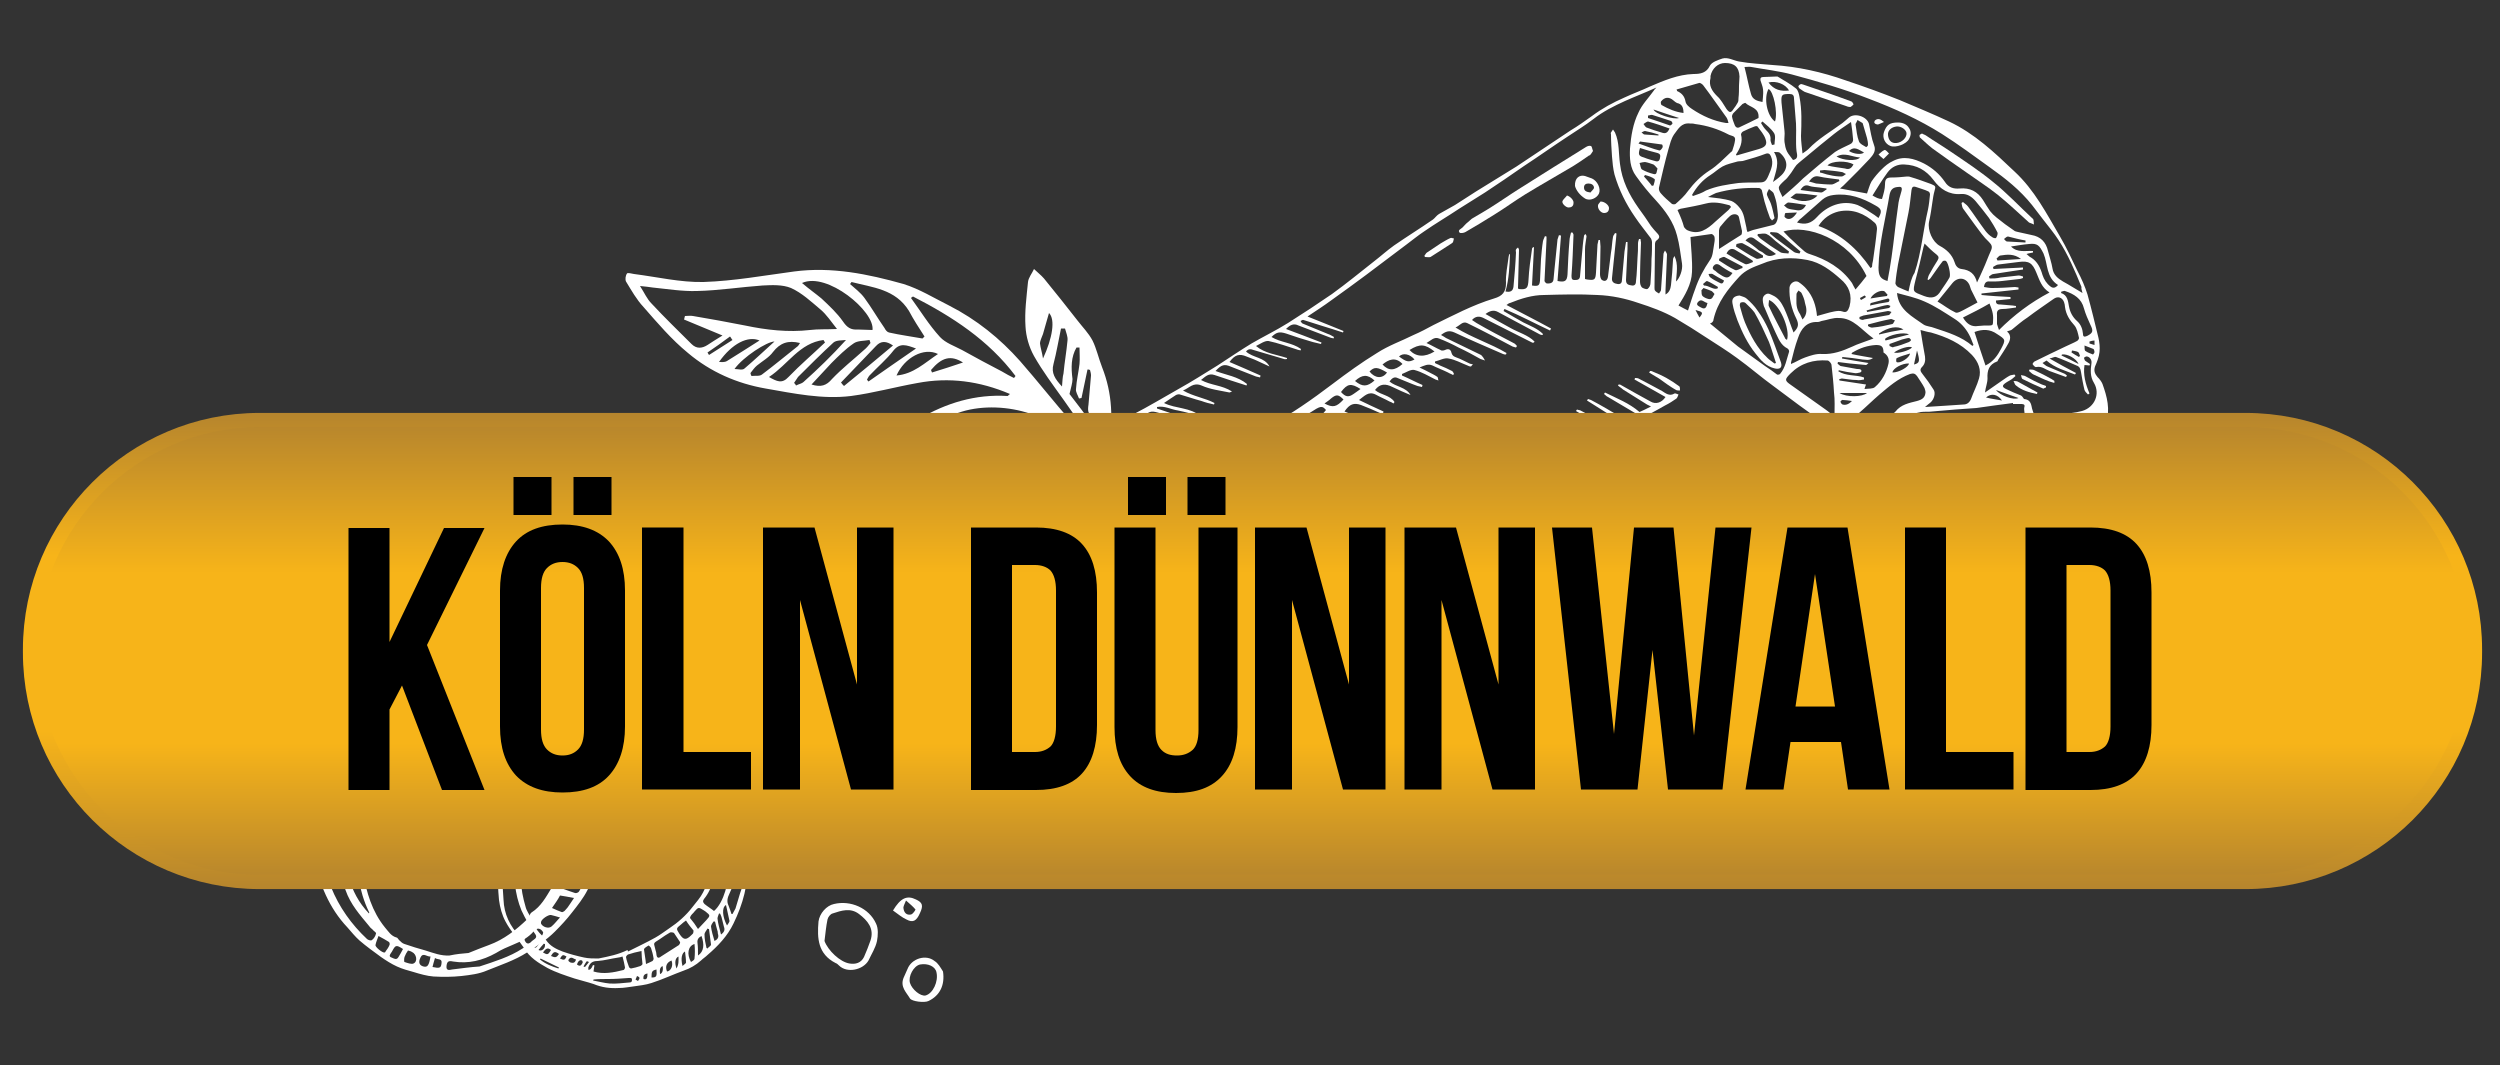 <?xml version="1.0" encoding="utf-8"?>
<!-- Generator: Adobe Illustrator 22.0.1, SVG Export Plug-In . SVG Version: 6.00 Build 0)  -->
<svg version="1.1" id="Layer_1" xmlns="http://www.w3.org/2000/svg" xmlns:xlink="http://www.w3.org/1999/xlink" x="0px" y="0px"
	 viewBox="0 0 500 213" style="enable-background:new 0 0 500 213;" xml:space="preserve">
<rect x="0" y="0" width="500" height="213" fill="#333333" stroke="none"/>
<style type="text/css">
	.st0{fill:#FFFFFF;}
	.st1{fill:url(#SVGID_1_);stroke:url(#SVGID_2_);stroke-width:2.835;stroke-miterlimit:10;}
</style>
<path class="st0" d="M216.3,86c-0.7-0.5-1.5-1-2-1.6c-3.5-4-6.8-8.2-10.3-12.2c-4-4.5-8.7-8.3-14.2-11.1c-3-1.5-5.9-3.3-9.1-4.3
	c-7.1-2-14.4-3.5-21.9-2.5c-6,0.8-12,1.9-18.1,2.1c-4.6,0.1-9.2-1-13.9-1.6c-0.5-0.1-1.3-0.3-1.4-0.1c-0.3,0.4-0.4,1.2-0.2,1.6
	c1.1,1.8,2.1,3.6,3.5,5.1c2.8,3.2,5.6,6.5,8.9,9.2c4.5,3.8,9.8,6.1,15.5,7.1s11.4,2.2,17.1,1.5c4.5-0.6,8.8-1.8,13.3-2.6
	c6.3-1.2,12.4-0.4,18.5,2.2c-0.3,0.2-0.4,0.4-0.5,0.4c-6.4-0.4-12.3,1.4-17.7,4.6c-4.6,2.7-8.3,6.5-11.1,11
	c-3.3,5.4-7.1,10.4-11.5,15c-4.9,5.2-11.1,7.7-18.2,7.9c-2.7,0.1-5.5,0-8.1-0.5c-1.9-0.4-3.6-1.7-5.4-2.5c-0.5-0.2-1.2,0-1.8,0
	c0.1,0.7-0.1,1.8,0.3,2.1c1.8,1.4,3.9,2.4,5.6,3.9c3.2,2.9,7,4.4,11,6c7.2,2.8,14.5,3.1,21.9,1.1c4.8-1.3,8.7-4,12-7.7
	c2.9-3.3,5.8-6.8,8.7-10.1c2.8-3.2,5.7-6.4,8.7-9.4c0.8-0.9,2.1-1.4,3.1-2.1c0.9-0.6,2-1.1,2.8-1.9c2.7-2.7,6.1-3.6,9.6-4.7
	c2.3-0.7,4.4-0.2,6.6,0.7c7.3,3,14.8,5.1,22.7,5.4c1,0,2,0,3-0.2c0.3-0.1,0.8-0.9,0.7-1.1c-0.2-0.4-0.8-0.9-1.3-0.9
	c-7.4,0.4-14.2-1.6-20.7-4.7c-0.4-0.2-0.9-1-0.8-1.4c1.1-5.6,0.9-11-1.2-16.3c-0.7-1.8-1.1-3.7-1.9-5.3c-0.8-1.5-2-2.7-3-4
	c-2.2-2.8-4.4-5.6-6.7-8.4c-0.6-0.7-1.4-1.3-2-1.9c-0.4,0.9-1.1,1.7-1.2,2.6c-0.3,3-0.7,6-0.5,8.9c0.1,2,0.7,4.1,1.7,5.9
	c1.7,3,3.8,5.8,5.8,8.6c1.4,2,2.8,4,4.2,5.9C216.6,85.8,216.4,85.9,216.3,86L216.3,86z M128,57.2L128,57.2c1.1,0.1,1.8,0.2,2.5,0.3
	c3,0.3,6,0.8,8.9,0.7c4.4-0.1,8.8-0.8,13.1-1.1c1.9-0.1,4-0.2,5.7,0.5c2.2,1,4,2.7,5.9,4.3c1.2,1,2.1,2.4,3.3,3.9
	c-2.2,0.1-3.8,0-5.4,0.2c-4.4,0.5-8.7,0-13-0.9c-3.5-0.7-6.9-1.3-10.4-1.9c-0.5-0.1-1.1,0-1.6,0c-0.1,0.2-0.1,0.5-0.2,0.7
	c2.4,1,4.8,2,7.7,3.2c-1.3,0.8-2.1,1.3-3,1.9c-1.1,0.7-2.2,0.8-3.2-0.2c-2.7-2.7-5.4-5.3-8-8.1C129.4,59.8,128.9,58.6,128,57.2
	L128,57.2z M210.1,90L210.1,90c-0.2,0.1-0.5,0.2-0.7,0.3c-4.6,1.4-8.9,3.4-12.5,6.6s-6.6,7-9.8,10.6c-1.1,1.3-2.1,2.6-3.2,4
	c-0.2-0.1-0.4-0.1-0.7-0.2c0-2.1-0.1-4.2,0-6.2c0.1-0.9,0.4-2,0.9-2.6c1.3-1.5,2.8-2.9,4.3-4.1c3.9-3.1,7.8-6.1,12.6-7.9
	C204,89.3,207,89,210.1,90L210.1,90z M180.4,90L180.4,90c0.8-0.9,1.3-1.6,2-2.1c1.9-1.7,3.9-3.2,6.8-2.5c2.7,0.7,5.4,1,8.1,1.5
	c0.8,0.2,1.6,0.6,2.7,1.1c-1.2,0.7-2.1,1.2-2.8,1.7c-2,1.4-3.9,2.8-6.5,1.6c-0.2-0.1-0.5,0-0.8,0C186.8,90.8,183.8,90.4,180.4,90
	L180.4,90z M203.1,75.2L203.1,75.2c-0.1,0.1-0.2,0.3-0.3,0.4c-0.8-0.4-1.6-0.8-2.4-1.3c-2.7-1.4-5.3-2.8-8-4.3
	c-1.5-0.8-3.3-1.4-4.4-2.6c-2.2-2.4-3.9-5.2-5.8-7.8c0.1-0.1,0.2-0.2,0.4-0.3C190.4,63.3,197.7,68,203.1,75.2L203.1,75.2z
	 M213.2,87.8L213.2,87.8c-2.3-0.3-4.6-0.5-6.9-0.8c-1-0.1-2.1-0.2-3-0.4c-2.4-0.6-4.8-1.3-7.2-1.9c-2.1-0.5-4.2-0.7-6.7-1.1
	C196.7,79.4,209.6,81.8,213.2,87.8L213.2,87.8z M184.9,67.3L184.9,67.3c-0.1,0.1-0.3,0.3-0.4,0.4c-2.2-0.4-4.5-0.7-6.7-1.2
	c-0.4-0.1-0.7-0.5-0.9-0.9c-1.4-2-2.6-4.1-4-6c-0.8-1.1-1.9-1.9-2.9-2.8c0.1-0.1,0.2-0.2,0.3-0.4c4.2,1.1,8.8,1.4,11.5,5.8
	C182.7,63.9,183.8,65.6,184.9,67.3L184.9,67.3z M174.6,97L174.6,97c1.4-2.9,3.1-5.1,6.3-4.9c2.8,0.1,5.6,0.6,8.4,0.9
	c0.4,0.1,0.8,0.2,1.5,0.4c-0.8,0.7-1.3,1.1-1.8,1.6c-1.9,1.9-3.9,3.3-6.9,2.5C179.8,97,177.3,97.2,174.6,97L174.6,97z M143.4,123.6
	L143.4,123.6c6.6-0.8,12.9-1.6,19.2-2.4c-0.2,3.2-1.4,4.6-4.5,5c-1.3,0.2-2.6,0.1-3.9,0.1C150.5,126.2,147.1,124.9,143.4,123.6
	L143.4,123.6z M160.4,56.6L160.4,56.6c5-2.3,14.6,5.7,14.1,9.4c-1,0-2-0.1-3-0.1c-1.3,0.1-2.1-0.4-2.9-1.6c-1.2-1.7-2.7-3.1-4.3-4.6
	C163.1,58.7,161.8,57.8,160.4,56.6L160.4,56.6z M162.3,76.9L162.3,76.9c1.4-1.5,2.7-2.9,4-4.3c1.4-1.4,2.8-2.8,4.4-3.9
	c0.8-0.6,2.1-0.5,3.2-0.7c0.1,0.2,0.1,0.4,0.2,0.6c-0.4,0.5-0.8,1-1.3,1.4c-2.1,1.9-4.4,3.7-6.4,5.8
	C165.3,77.1,164.2,77.5,162.3,76.9L162.3,76.9z M177.4,109.4L177.4,109.4c0,0.6,0.1,0.9,0,1.3c-0.3,2.3-1.1,4.6-0.9,6.9
	c0.1,2.2-1.2,2.7-2.5,3.6C172.1,116.9,173.4,112.1,177.4,109.4L177.4,109.4z M215.3,69.5L215.3,69.5c0.2,0,0.4,0,0.6,0
	c0,1.1,0.1,2.2,0,3.3c-0.2,1.7-0.6,3.3-0.7,5c-0.1,0.6,0.4,1.3,0.6,1.9c0.2,0,0.3-0.1,0.5-0.1c0.4-1.9,0.8-3.8,1.2-5.7
	c0.2,0,0.3,0,0.5,0.1c0.1,0.4,0.2,0.7,0.2,1.1c-0.2,1.9-0.3,3.9-0.5,5.8c-0.2,1.3-0.2,2.5,1.8,2.2c-0.1,0.9-0.2,1.7-0.3,2.8
	c-2-2.8-3.8-5.2-5.3-7.1c0.3-1.3,0.6-2.2,0.6-3C214.2,73.5,214.2,71.4,215.3,69.5L215.3,69.5z M178.6,117L178.6,117
	c0-2.8-0.2-5.4,0.1-7.9c0.2-1.7,1.4-3.1,3.2-4.4c-0.3,3.2-0.6,6-0.8,8.8C181,115.2,180.1,116.1,178.6,117L178.6,117z M164.7,68
	L164.7,68c0.1,0.2,0.2,0.3,0.3,0.5c-2.4,2.3-5,4.5-7.3,6.9c-1.3,1.4-2.3,0.9-3.9,0C157.6,72.9,159.9,68.6,164.7,68L164.7,68z
	 M170.8,102.7L170.8,102.7c-0.1-0.2-0.1-0.4-0.2-0.6c0.5-0.4,1.1-1.2,1.6-1.2c2.9,0.1,5.9,0.5,8.9,0.7c-0.8,2-2,2.4-3.7,2.1
	c-0.9-0.2-1.8-0.1-2.7-0.3C173.4,103.3,172.1,103,170.8,102.7L170.8,102.7z M171.7,110.5L171.7,110.5c-1,2-2.2,2.6-4,2.2
	s-3.7-0.5-5.5-0.7c0-0.2-0.1-0.4-0.1-0.6c0.7-0.5,1.4-1.5,2.1-1.5C166.7,109.9,169.2,110.3,171.7,110.5L171.7,110.5z M160,68.6
	L160,68.6c-0.2,0.3-0.3,0.5-0.4,0.6c-2.4,1.9-4.8,3.9-7.2,5.7c-0.5,0.4-1.4,0.2-2.1,0.3c-0.1-0.2-0.2-0.4-0.2-0.6
	c0.4-0.5,0.8-1.1,1.3-1.5c1.1-0.9,2.4-1.6,3.2-2.7C156,68.6,157.6,68,160,68.6L160,68.6z M159.2,77.1L159.2,77.1
	c-0.1-0.2-0.2-0.4-0.4-0.5c0.3-0.4,0.5-0.8,0.8-1.2c2.3-2.3,4.7-4.7,7.1-6.9c0.6-0.5,1.7-0.4,2.5-0.5c-2.8,3.1-5.6,5.8-8.5,8.4
	C160.4,76.7,159.8,76.8,159.2,77.1L159.2,77.1z M168.8,77.2L168.8,77.2c-0.2-0.2-0.4-0.4-0.6-0.7c2.3-2.4,4.7-4.9,7-7.3
	c1-1.1,2.1-1,3.4-0.1C175.3,71.9,172.1,74.5,168.8,77.2L168.8,77.2z M175.3,107.6L175.3,107.6c0.1,0.1,0.1,0.3,0.2,0.4
	c-0.9,0.5-1.8,1.5-2.7,1.5c-2.4,0-4.8-0.4-7.2-0.7c-0.1-0.2-0.1-0.4-0.2-0.6c0.8-0.5,1.7-1.4,2.5-1.4
	C170.3,106.9,172.8,107.3,175.3,107.6L175.3,107.6z M212.4,77.3L212.4,77.3c-1.4-1.5-2.2-2.7-1.7-4.5c0.6-2.3,1-4.7,1.5-7.1
	c0.3,0,0.5,0,0.8,0c0.2,0.8,0.6,1.6,0.5,2.4c-0.2,2.2-0.6,4.4-0.8,6.6C212.5,75.4,212.5,76.2,212.4,77.3L212.4,77.3z M183.2,69.7
	L183.2,69.7c-3.3,2.3-6.4,4.4-9.5,6.6c-0.1-0.1-0.2-0.2-0.3-0.4c0.2-0.3,0.3-0.6,0.5-0.8c1.6-1.7,3.4-3.2,4.8-5
	C180,68.5,181.3,69,183.2,69.7L183.2,69.7z M169.2,123.2L169.2,123.2c-0.6-4.4,0.2-6.7,2.7-7.9c-0.1,1.8-0.2,3.6-0.1,5.3
	C171.9,122.4,171,123.1,169.2,123.2L169.2,123.2z M168,113.9L168,113.9c-2.8,2.4-5.8,2.5-9.1,0.2c1-0.4,1.8-1.1,2.5-1.1
	C163.5,113.1,165.7,113.6,168,113.9L168,113.9z M187.6,70.8L187.6,70.8c-2.7,1.8-4.9,4-8.3,4.3C180.9,71.5,184.8,69.4,187.6,70.8
	L187.6,70.8z M168,105L168,105c0.9-0.5,1.5-1.1,1.9-1c2.6,0.3,5.2,0.9,7.8,1.3C176.7,106.7,171.5,106.7,168,105L168,105z M164,125.1
	L164,125.1c0.2-3.5,1.1-5,3.5-5.9c0,1.5,0,2.9-0.1,4.3c0,0.3-0.5,0.7-0.8,0.9C165.8,124.7,165,124.9,164,125.1L164,125.1z
	 M143.8,72.4L143.8,72.4c2.6-3.7,5.8-5.3,8.1-4.3c-2.2,1.4-4.4,2.8-6.5,4.1C144.9,72.5,144.3,72.4,143.8,72.4L143.8,72.4z
	 M173.3,99.1L173.3,99.1c3.4-0.5,6.8-0.3,10.2,0.6C180,101.1,176.6,99.8,173.3,99.1L173.3,99.1z M162.1,117.3L162.1,117.3
	c-2.5,1.3-4.8,1.9-7.1,0.2C156.6,115.4,157.1,115.3,162.1,117.3L162.1,117.3z M146.9,73.8L146.9,73.8c1.7-2.4,6.5-5.5,8-5.5
	c-2.1,1.9-4,3.7-6,5.4C148.5,74.1,147.6,73.8,146.9,73.8L146.9,73.8z M209.8,62.6L209.8,62.6c1.3,1.3,0.7,5-1.2,9.1
	c-0.2-1.3-0.5-2.1-0.6-3c0-0.6,0.4-1.3,0.6-1.9C209,65.5,209.3,64.2,209.8,62.6L209.8,62.6z M186.4,74.5L186.4,74.5
	c-0.1-0.2-0.1-0.3-0.2-0.5c2.2-2.6,4-3,6.4-1.5C190.5,73.2,188.4,73.9,186.4,74.5L186.4,74.5z M154.3,119.5L154.3,119.5
	c0,0.2,0,0.3,0,0.5c-1.2,0-2.5-0.1-3.7-0.1C152.9,118.2,152.9,118.2,154.3,119.5L154.3,119.5z M146,67.3L146,67.3
	c0.2,0.2,0.3,0.5,0.5,0.7c-1.6,1-3.1,2-4.7,3c-0.1-0.2-0.2-0.3-0.3-0.5C143,69.5,144.5,68.4,146,67.3z"/>
<path class="st0" d="M66.7,146.9c0.4-0.2,0.8-0.5,1.2-0.8c2.2-1.8,4.5-3.6,7.1-4.9c2.9-1.4,5.8-2.7,9-3.2c2.9-0.4,5.9-0.3,8.9-0.3
	c1.1,0,2.2,0.1,3.3,0c2.2-0.1,4.2,0.6,6.2,1.2c2.5,0.8,4.8,2.2,6.9,3.8c0.5,0.4,1.1,0.8,1.6,1.2c2.2,1.7,4.1,3.6,5.7,5.9
	c1.1,1.6,1.9,3.4,2.7,5.2c1.5,3.6,1.9,7.4,2,11.2c0,1.5-0.3,3-0.8,4.5c-0.9,2.5-1.8,5-3,7.3c-0.8,1.6-2,3.1-3.1,4.5
	c-1,1.3-2.2,2.6-3.4,3.8c-1.7,1.7-3.6,2.9-5.6,4.2c-2.5,1.6-5.3,2.5-8,3.6c-1.6,0.7-3.4,0.9-5.1,1.1c-1.9,0.2-3.7,0.2-5.6,0.1
	c-1.3-0.1-2.7-0.5-4-0.9c-1.1-0.3-2.2-0.6-3.3-1.1c-1.1-0.5-2.2-1.2-3.2-1.9c-1.5-1.1-2.9-2.1-4.3-3.3c-0.9-0.8-1.6-1.7-2.4-2.6
	c-3.7-3.9-5.6-8.7-6.7-13.8c-0.6-2.6-1-5.3-0.8-8c0.1-1.8,0-3.6,0.1-5.4c0.1-1.6,0.6-3.1,0.9-4.6c0.4-2,1.5-3.6,2.7-5.2
	C66.1,148.1,66.4,147.4,66.7,146.9L66.7,146.9z M93.7,190.6L93.7,190.6c1.4-0.6,2.8-1.1,4.1-1.6c3-1.1,5.4-3,7.7-5.2
	c0.4-0.4,0.4-1,0.8-1.3c1.9-1.2,2.9-3.1,4-4.9c1.2-2.1,2.2-4.4,3.2-6.7c0.5-1.2,0.9-2.6,1-3.9c0.1-1.6-0.1-3.2-0.4-4.7
	c-0.8-3.8-2.7-7-5.4-9.8c-2.1-2.2-4.3-4.3-7.1-5.8c-1.6-0.9-3.3-1.7-5.2-1.8c-1.5-0.1-2.9-0.1-4.4-0.1c-1.2,0.1-2.4,0.2-3.6,0.5
	s-2.3,1-3.5,1.4c-3.5,1.4-6.3,3.6-8.3,6.8c-1.3,2-2.4,4.1-2.9,6.5c-1.1,4.8-1.9,9.5-1.1,14.5c0.7,4,1.8,7.8,4.4,11
	c0.7,0.8,1.2,1.7,2.3,2c0.2,0,0.3,0.3,0.5,0.5c0.3,0.3,0.7,0.7,1.1,0.8c1.4,0.5,2.8,0.9,4.2,1.3c1.6,0.5,3.1,1.1,4.8,1
	C91.3,190.8,92.5,190.7,93.7,190.6L93.7,190.6z M73.8,182.7L73.8,182.7c0-0.2,0.1-0.3,0-0.3c-2.1-4.3-2.5-8.9-2.9-13.5
	c-0.3-3.7,0.5-7.3,1.7-10.9c0.5-1.5,1.2-3.1,2-4.4c0.9-1.3,2.1-2.5,3.2-3.7c1.6-1.7,3.5-2.9,5.6-3.8c0.4-0.2,0.8-0.4,1.2-0.6
	c0-0.1-0.1-0.1-0.1-0.2c-1.4,0.5-2.7,1.1-4.1,1.4c-3.4,0.7-5.3,3.3-7.1,5.8c-2.1,2.9-2.9,6.4-3.7,9.9c-1,4.4-1.1,8.8,0.2,13.2
	C70.5,178.1,71.7,180.5,73.8,182.7L73.8,182.7z M63.9,164.9L63.9,164.9c-0.1,0.2-0.1,0.3-0.1,0.4c0.1,4.2,0.8,8.2,2.4,12.1
	c1.6,4,4.1,7.5,7.2,10.4c0.2,0.2,0.8,0.4,1,0.2c0.4-0.3,0.7-0.8,0.8-1.3c0.1-0.2-0.5-0.5-0.7-0.8c-0.2-0.2-0.5-0.4-0.6-0.6
	c-1.9-2.3-3.8-4.4-4.8-7.3c-1.2-3.7-2.5-7.4-2.6-11.3c0-1.2-0.1-2.4-0.2-3.6c-1.4,0.2-1.3-1.5-2.2-1.8c-0.5,1.5,0.3,2.5,1.1,3.5
	c0.3,0.4,0.6,0.9,0.9,1.4c-0.1,0.1-0.2,0.2-0.3,0.3C65,166,64.5,165.5,63.9,164.9L63.9,164.9z M67.8,149.3L67.8,149.3
	c0.4,0.6,0.7,1.2,1.2,1.8c0.1,0.1,0.6,0.1,0.8,0c0.6-0.4,1-1,1.6-1.4c1.3-0.9,2.6-1.7,3.9-2.5c0.6-0.4,0.6-0.7,0.3-1.2
	c-0.5-0.7-0.9-1.4-1.3-2.1c-0.3-0.4-0.6-0.6-1-0.3c-1.4,1.1-2.9,2.1-4.2,3.3C68.3,147.3,67.3,148,67.8,149.3L67.8,149.3z M110.1,148
	L110.1,148c0.1,1.2-0.4,2.2,0.4,3.2c1.5,1.9,3.1,3.8,4.3,5.8c1.1,1.9,2,4,1.9,6.4c0,0.7,0,1.4,0,2c0,0.7,0.6,0.8,1.1,0.8
	c0.1,0,0.4-0.5,0.4-0.8c0-0.9,0.1-1.8-0.1-2.7c-0.7-2.7-1.5-5.5-2.5-8.2c-0.5-1.3-1.4-2.4-2.1-3.5c-0.4,0.6-0.6,0.9-0.8,1.3
	c-0.1,0-0.3,0-0.4,0C112.6,150.5,112,149,110.1,148L110.1,148z M95.9,193.3L95.9,193.3c3-1,6-1.9,8.6-3.6c1.3-0.8,2.5-1.6,3.8-2.5
	c0.2-0.1,0.4-0.7,0.3-0.8c-0.5-0.8-1.2-0.9-1.8-0.2c-1.1,1.3-2.6,2.1-4.1,2.7c-1.2,0.5-2.4,1-3.5,1.7c-2.7,1.5-5.5,2.2-8.6,1.7
	c-0.9-0.2-1.2,0-1.3,0.9c-0.1,1,0.6,0.8,1.1,0.7C92.1,193.7,94.1,193.4,95.9,193.3L95.9,193.3z M88.2,141.1L88.2,141.1L88.2,141.1
	c0.1,0.5,0.2,1.1,0.4,1.6c0.1,0.2,0.5,0.5,0.7,0.5c1.1,0,2.3-0.1,3.4-0.2c0.2,0,0.6-0.4,0.6-0.6c-0.2-1.1-0.6-2.1-0.9-3.2
	c-0.1-0.2-0.4-0.3-0.6-0.4c-1-0.1-2.1-0.1-3.1-0.1c-0.5,0-0.9,0.3-0.8,0.9C88,140.1,88.1,140.6,88.2,141.1L88.2,141.1z M84.3,142.5
	L84.3,142.5L84.3,142.5c-0.2-0.3-0.3-0.6-0.4-0.9c-0.1-0.3-0.3-0.7-0.4-1c-0.7-1.3-0.8-1.3-2.2-0.9c-0.7,0.2-0.9,0.6-0.6,1.3
	c0.4,1,0.8,2,1.2,2.9c0.1,0.1,0.3,0.4,0.3,0.4c0.7-0.2,1.4-0.3,2.1-0.6C84.5,143.6,84.3,142.9,84.3,142.5L84.3,142.5z M114.7,173.8
	L114.7,173.8c0.8,0.2,1.6,0.5,2.4,0.6c0.2,0,0.7-0.3,0.7-0.5c0.2-1,0.3-2,0.4-3c0-0.1-0.1-0.4-0.2-0.4c-0.7-0.3-1.3-0.6-2.1-0.9
	C115.5,171,115.2,172.3,114.7,173.8L114.7,173.8z M87.8,143.1L87.8,143.1c0.1-1.3-0.5-2.5-1-3.7c-0.3-0.8-1.1-0.4-1.7-0.4
	c-0.2,0-0.4,0.6-0.4,0.9c0.2,1.1,0.5,2.2,0.8,3.3c0,0.1,0.4,0.3,0.6,0.3C86.6,143.4,87.2,143.2,87.8,143.1L87.8,143.1z M117.2,175.8
	L117.2,175.8c-0.9-0.2-1.6-0.5-2.3-0.6c-0.2,0-0.6,0-0.7,0.1c-0.5,0.8-1,1.6-1.5,2.5c0.9,0.3,1.6,0.6,2.3,0.8
	c0.2,0.1,0.7-0.1,0.8-0.3C116.3,177.5,116.7,176.6,117.2,175.8L117.2,175.8z M78.3,145.4L78.3,145.4c-0.4-1.1-0.8-2.3-1.3-3.4
	c-0.1-0.2-0.6-0.3-0.8-0.3c-1.7,0.6-1.8,1.1-0.8,2.5c0.2,0.2,0.3,0.4,0.5,0.7C76.8,146.2,76.8,146.2,78.3,145.4L78.3,145.4z
	 M110.4,181.6L110.4,181.6c0.7,0.3,1.3,0.6,1.9,0.8c0.2,0.1,0.4-0.1,0.6-0.2c0.4-0.4,0.8-0.9,1.1-1.4c0.3-0.4,0.5-0.8,0.8-1.2
	c-1.1-0.2-2-0.4-2.8-0.5C111.6,179.9,111,180.7,110.4,181.6L110.4,181.6z M103.9,144.6L103.9,144.6c-0.1,0-0.2,0-0.4,0
	c-0.1-0.6-0.2-1.1-0.2-1.7c0-0.7-0.2-1.1-1.1-1.2c0,1-0.1,1.9-0.1,2.9c0,0.1,0.1,0.2,0.2,0.3c0.8,0.6,1.7,1.2,2.5,1.8
	c1-1.5,0.7-3.5-0.5-4C104.1,143.3,104,143.9,103.9,144.6L103.9,144.6z M80.2,144.9L80.2,144.9c1-0.3,1.1-0.5,0.7-1.4
	s-0.7-1.7-1.1-2.6c-0.2-0.5-0.7-0.4-1.1-0.2c-0.5,0.2-1,0.3-0.8,1c0.3,0.9,0.6,1.8,0.9,2.6C79.1,144.9,79.5,145.3,80.2,144.9
	L80.2,144.9z M112,183.5L112,183.5c-0.7-0.2-1.3-0.4-1.8-0.5s-1.9,0.8-2,1.4c0,0.1,0,0.2,0,0.3c0.3,0.7,1.5,1.1,2.1,0.6
	C111,184.7,111.4,184.1,112,183.5L112,183.5z M101.3,144.5L101.3,144.5c0-0.6,0-1.1,0-1.6s0.1-1,0-1.4c-0.1-0.3-0.5-0.5-0.8-0.6
	c-0.2-0.1-0.6,0-0.7,0.2C98.8,142.3,99.6,144.3,101.3,144.5L101.3,144.5z M75.7,187.2L75.7,187.2c-0.2,0.6-0.5,1.2-0.6,1.8
	c-0.1,0.4,1.4,1.6,1.8,1.5c0.1,0,0.2-0.1,0.2-0.2c0.3-0.4,0.6-0.8,0.8-1.3c0.1-0.2,0-0.5-0.1-0.6C77.2,188,76.6,187.7,75.7,187.2
	L75.7,187.2z M97.2,143L97.2,143c0.4,0.2,0.8,0.4,1.1,0.5c0.1,0,0.4-0.4,0.5-0.7c0.1-0.7,0.3-1.4,0.1-2c-0.1-0.4-0.7-0.6-1-0.9
	c-0.2,0.2-0.5,0.5-0.5,0.7C97.3,141.3,97.3,142.1,97.2,143L97.2,143z M94.7,143.1L94.7,143.1c0.1-0.1,0.2-0.1,0.2-0.2
	c0-0.9-0.1-1.9-0.2-2.8c-0.1-1.1-0.5-1.3-1.7-0.9c0.3,1.1,0.5,2.2,0.8,3.3C94,142.8,94.5,142.9,94.7,143.1L94.7,143.1z M81.6,190.1
	L81.6,190.1c-0.3,0.4-0.5,0.8-0.7,1.3c-0.1,0.3-0.1,1,0,1c0.6,0.2,1.4,0.5,1.8,0.3c0.9-0.4,0.6-1.9-0.3-2.3
	C82.1,190.2,81.9,190.2,81.6,190.1L81.6,190.1z M96.8,140L96.8,140c-0.2-0.2-0.4-0.4-0.7-0.6c-0.2,0.3-0.6,0.6-0.6,0.9
	c-0.1,0.8,0,1.5,0.1,2.3c0,0.2,0.4,0.5,0.6,0.5c0.1,0,0.5-0.2,0.5-0.4C96.8,142,96.8,141.1,96.8,140L96.8,140z M107.6,148.2
	L107.6,148.2c0.1-1.3,0.5-2.5-0.7-3.4c-0.5-0.4-0.7-0.3-0.9,0.3C105.6,146.4,106,147.2,107.6,148.2L107.6,148.2z M80.6,189.8
	L80.6,189.8c-1.4-0.9-1.5-0.8-2.2,0.5c-0.1,0.1-0.1,0.2-0.2,0.3c-0.2,0.3-0.5,0.7,0.1,0.9c0.5,0.2,1,0.6,1.4-0.1
	C80,190.9,80.3,190.4,80.6,189.8L80.6,189.8z M66.2,151.3L66.2,151.3c-0.7,0.9-0.1,2.7,1.2,3.9C68.1,154.3,67.7,153,66.2,151.3
	L66.2,151.3z M86.1,191.3L86.1,191.3c-0.7,0.1-1.5-0.9-2,0.2c-0.5,1-0.2,1.6,0.6,1.8C85.5,193.5,85.8,193.1,86.1,191.3L86.1,191.3z
	 M64.3,158.4L64.3,158.4c-0.5,1.1,0.4,3.3,1.7,4C66.4,161.7,65.3,159.3,64.3,158.4L64.3,158.4z M67.2,149.4L67.2,149.4
	c-0.7,0.7,0,2.6,1.2,3.8c0.7-0.8,0.7-1.1,0-1.8c-0.2-0.2-0.3-0.4-0.5-0.7C67.7,150.3,67.5,149.9,67.2,149.4L67.2,149.4z M65.3,153.8
	L65.3,153.8c-0.3,0.8,0.7,3.2,1.5,3.7C67.3,156.6,66.5,154.8,65.3,153.8L65.3,153.8z M116.2,168.9L116.2,168.9
	c0.5,0.1,1,0.2,1.5,0.3c0.3,0,0.6-0.2,0.8-0.2c-0.2-0.4-0.2-1-0.5-1.2C116.9,167.1,116.3,167.6,116.2,168.9L116.2,168.9z M64.6,156
	L64.6,156c0,1.8,1.1,2.8,1.7,4.2C66.6,159,65.8,157.2,64.6,156L64.6,156z M87,191.6L87,191.6c-0.2,0.7-0.4,1.3-0.5,1.8
	c1.4,0.3,1.7,0.2,1.8-0.7C88.5,191.6,87.5,192,87,191.6L87,191.6z M108.5,146.7L108.5,146.7c-0.5,1.4-0.2,2.6,0.7,3.1
	C109.7,148.5,109.4,147.2,108.5,146.7z"/>
<path class="st0" d="M135.3,153c-0.1-0.2-0.1-0.3-0.1-0.4c0,0,0-0.1,0.1-0.1c0.4,0.3,0.8,0.7,1.2,1c0-0.1,0.1-0.1,0.1-0.2
	c0.2-0.2,0.4-0.3,0.7-0.6c0,0.3,0.1,0.4,0.1,0.5c0,0.4,0.1,0.6,0.5,0.4c0.1-0.1,0.4,0,0.5,0.1c0.3,0.2,0.6,0.5,0.9,0.8
	c0.6,0.6,1.2,1.2,1.9,1.7c0.4,0.4,0.8,0.7,1.1,1.2c0.5,0.7,0.8,1.4,1.3,2.1c1,1.6,1.9,3.2,3,4.7c1.7,2.5,2.7,5.3,2.9,8.3
	c0.2,4.3-0.9,8.3-2.8,12.2c-1.2,2.5-3.1,4.5-5.2,6.3c-0.4,0.4-0.9,0.7-1.3,1.1c-1,0.9-2.2,1.6-3.4,2c-2.2,0.8-4.3,1.8-6.5,2.5
	c-1.2,0.4-2.4,0.5-3.7,0.7c-0.9,0.1-1.8,0.3-2.8,0.3c-1.8,0.1-3.4-0.1-5.1-0.8c-1.2-0.4-2.5-0.7-3.8-1.1c-1.8-0.6-3.7-1.2-5.4-2.1
	c-1.8-1-3.6-2.1-4.7-4c-1.2-1.8-2.7-3.4-3.7-5.3c-0.7-1.3-1.1-2.8-1.3-4.3c-0.2-2.1-0.3-4.3-0.2-6.4c0.1-1.9,0.5-3.8,0.9-5.7
	c0.3-1.4,0.8-2.8,1.4-4.1c0.5-1,1.1-2,1.8-2.8c2-2,4.1-4,6.2-5.9c2-1.8,4.4-3,6.8-4.1c1.1-0.5,2.2-1,3.3-1.3
	c1.6-0.5,3.2-0.2,4.7,0.2c1.8,0.4,3.6,0.9,5.4,1.4c1.6,0.4,3.1,0.9,4.7,1.4C134.8,152.9,135,152.9,135.3,153L135.3,153z M125.5,190
	L125.5,190c0,0.1,0.1,0.2,0.1,0.3c1.8-0.9,3.7-1.8,5.5-2.8c0.9-0.5,1.8-1.2,2.7-1.8c1.8-1.2,3.4-2.6,4.7-4.3
	c0.7-0.9,1.6-1.9,2.1-2.9c1.6-3.1,1.6-6.5,1.2-9.8c-0.2-1.4-0.7-2.8-1.3-4.1c-1-2.2-2.4-4.3-4.6-5.6c-2.6-1.5-5.2-2.9-7.9-4.2
	c-0.7-0.4-1.4-0.7-2.2-0.8c-1.6-0.3-3.2-0.6-4.9-0.2c-1.1,0.3-2.1,0.7-3.1,1.1c-1.8,0.8-3.5,1.9-4.9,3.3c-1.3,1.3-2.5,2.6-3.7,4.1
	c-1,1.3-2.1,2.7-2.8,4.2c-1.4,3-2.3,6.1-2.2,9.4c0,1.8,0.4,3.7,0.9,5.4c0.2,0.9,0.8,1.6,1.2,2.5c0.4,0.8,0.7,1.6,1.2,2.3
	s1.2,1.2,1.7,1.9c0.8,1.2,2,1.8,3.3,2.3c1.4,0.5,2.9,0.9,4.3,1.2c0.9,0.2,1.9,0.2,2.9,0.2C121.7,191.3,123.7,190.9,125.5,190
	L125.5,190z M105.9,186L105.9,186c0.1,0,0.2,0.1,0.2,0.1c-0.3,0.5-0.6,0.9-1,1.4c-0.3,0.4-0.2,0.6,0.1,1c0.4,0.4,0.8,0.1,1-0.1
	c0.4-0.5,1.4-0.7,0.9-1.5c-1.1-1.5-2-3.1-2.8-4.8c-0.7-1.7-1.1-3.4-1.3-5.2c-0.1-0.7-0.1-1.3-0.2-2c0-0.1-0.2-0.3-0.3-0.4
	c-1.3-0.7-2.1-0.3-2,1.2c0,1.4,0.1,2.8,0.2,4.2c0.1,2.9,1.3,5.4,3.3,7.4c0.3,0.3,0.5,0.3,0.8,0C105.2,186.8,105.6,186.4,105.9,186
	L105.9,186z M145.3,164.3L145.3,164.3c0.1,0.3,0.1,0.6,0.2,0.9c0.4,1.2,0.8,2.5,1.2,3.7c1,3.4,0.7,6.7-0.8,9.8
	c-0.4,0.8-0.6,1.6-0.2,2.4c0.2,0.5,0.4,1.1,0.6,1.7c0.1,0,0.1,0,0.2,0c0.2-0.4,0.4-0.7,0.6-1.1c0.3-1,0.6-2,0.9-3
	c0.2-0.6,0.4-1.1,0.5-1.7c0.1-1.4,0.2-2.8,0.2-4.2c0-1.3-0.1-2.6-0.5-3.8C147.5,167.4,146.7,165.7,145.3,164.3L145.3,164.3z
	 M142.8,182.2L142.8,182.2c2-1.7,3.1-6.2,2.7-8c-0.6,0.2-1.3,0.4-1.9,0.6c-0.6,0.2-0.9,0.6-1,1.2c-0.3,1.4-0.9,2.7-1.8,3.8
	c-0.3,0.4-0.2,0.7,0.1,1C141.5,181.3,142.2,181.7,142.8,182.2L142.8,182.2z M112.8,156.6L112.8,156.6c1.6-0.9,3-1.7,4.5-2.5
	c2.3-1.2,4.7-2.1,7.4-1.7c0.2,0,0.5-0.3,0.7-0.5c-0.2-0.2-0.3-0.5-0.5-0.5c-1.7-0.3-3.3-0.7-5.1,0c-2.5,0.9-4.8,2.1-6.9,3.7
	C112.1,155.6,112.1,155.9,112.8,156.6L112.8,156.6z M118.7,194.3L118.7,194.3c2,0.6,4,0.2,6-0.3c0.1,0,0.3-0.3,0.3-0.5
	c-0.1-0.7-0.3-1.4-0.5-2.2c-0.3,0.1-0.6,0.2-0.8,0.2c-1.4,0.2-2.8,0.6-4.2,0.7c-1,0-1.5,0.4-1.8,1.2c-0.1,0.2,0,0.4,0,0.6
	c0.2-0.1,0.4-0.1,0.5-0.3c0.2-0.2,0.3-0.5,0.4-0.7c0.1,0,0.2,0.1,0.3,0.1C118.8,193.4,118.8,193.8,118.7,194.3L118.7,194.3z
	 M131.1,190L131.1,190c0.1,0.3,0.2,0.7,0.2,1c0.1,0.6,0.4,0.7,0.9,0.3c1.2-0.8,2.4-1.5,3.6-2.3c0.1-0.1,0.3-0.5,0.2-0.6
	c-0.4-0.6-0.8-1.2-1.2-1.8c-0.1-0.1-0.6-0.2-0.8-0.1c-0.7,0.4-1.3,0.8-2,1.3C130.4,188.8,130.8,188.5,131.1,190L131.1,190z
	 M102.1,168.7L102.1,168.7c0.7,0.2,1.4,0.6,1.8,0.1c0.7-0.9,1.2-2,1.8-3c0.1-0.1,0.1-0.4,0-0.5c-0.4-0.4-0.9-0.7-1.4-1
	c-0.1-0.1-0.5,0.1-0.6,0.2C103.1,165.8,102.6,167.2,102.1,168.7L102.1,168.7z M139.6,185.8L139.6,185.8c0.6-0.6,1.1-1.2,1.6-1.7
	c0.9-1,0.9-1-0.1-1.8c-0.1-0.1-0.2-0.1-0.3-0.2c-1.1-0.7-1.1-0.7-1.9,0.2c-0.2,0.3-0.5,0.5-0.7,0.8c-0.1,0.1-0.2,0.4-0.2,0.5
	C138.6,184.3,139.1,185,139.6,185.8L139.6,185.8z M128.3,190.2L128.3,190.2c-1,0.2-1.8,0.4-2.7,0.7c-0.2,0.1-0.4,0.4-0.4,0.5
	c0.1,0.7,0.4,1.4,0.6,2c0,0.1,0.3,0.3,0.4,0.3c0.6-0.1,1.3-0.3,1.9-0.5c0.2-0.1,0.4-0.3,0.4-0.4C128.4,191.9,128.3,191,128.3,190.2
	L128.3,190.2z M106.2,160.3L106.2,160.3c-0.1,0.1-0.2,0.2-0.3,0.4c-0.3,0.4-0.5,0.7-0.7,1.1c-0.8,1.3-0.8,1.3,0.4,2.3
	c0.2,0.1,0.3,0.3,0.5,0.4c0.2,0,0.5,0,0.6-0.1c0.5-0.7,0.9-1.3,1.3-2C108.1,162,106.6,160.3,106.2,160.3L106.2,160.3z M110.7,158.6
	L110.7,158.6c-0.2-0.5-0.3-0.8-0.4-1c-0.1-0.1-0.4-0.3-0.4-0.2c-0.9,0.6-1.8,1.2-2.6,1.9c-0.1,0.1-0.1,0.5,0,0.6
	c0.3,0.4,0.7,0.8,1.1,1.1c0.1,0.1,0.5,0.1,0.6,0c0.6-0.6,1.1-1.2,1.6-1.8C110.6,159,110.7,158.7,110.7,158.6L110.7,158.6z
	 M137.2,184.1L137.2,184.1c-0.4,0.3-0.7,0.5-1,0.8c-1,0.8-1,0.8-0.3,1.9c0.8,1.2,1.3,1.3,2.4,0.2c0.1-0.1,0.2-0.2,0.3-0.3
	c0.1-0.2,0.1-0.5,0.1-0.6C138.2,185.5,137.7,184.9,137.2,184.1L137.2,184.1z M102.8,173.6L102.8,173.6c0.2-1,0.4-2,0.6-2.9
	c0.1-0.3,0.4-0.6-0.1-0.8c-0.9-0.3-1.4-0.2-1.6,0.3c-0.2,0.7-0.3,1.3-0.4,2c-0.2,1-0.1,1,0.9,1.2
	C102.3,173.5,102.5,173.5,102.8,173.6L102.8,173.6z M145.6,171.1L145.6,171.1c-0.1,0-0.4-0.4-0.6-0.3c-1.6,0.3-1.7,0.4-1.7,2
	c0,0.1,0,0.2,0,0.3c0,1,0.1,1.1,1,0.7C145.8,173.2,146,173,145.6,171.1L145.6,171.1z M118.7,195.9L118.7,195.9c0,0.1,0,0.1-0.1,0.2
	c1.1,0.2,2.2,0.5,3.3,0.6c1.3,0.1,2.6-0.1,3.9-0.2c0.4,0,0.6-0.1,0.6-0.5c0-0.5-0.3-0.4-0.7-0.4c-1.3,0.1-2.7,0.2-4,0.2
	C120.7,195.8,119.7,195.8,118.7,195.9L118.7,195.9z M142.2,165.3L142.2,165.3c0.3-0.1,0.5-0.2,0.8-0.3c0.5-0.3,0.8-0.6,0.5-1.2
	c-0.3-0.6-0.5-1.3-0.8-1.9c-0.1-0.2-0.3-0.3-0.5-0.4c-0.3,0.5-0.9,1-0.8,1.5C141.4,163.8,141.9,164.5,142.2,165.3L142.2,165.3z
	 M129.2,192.8L129.2,192.8c0.5-0.2,0.9-0.4,1.3-0.6c0.1-0.1,0.3-0.4,0.2-0.6c-0.1-0.7-0.3-1.4-0.5-2c-0.1-0.2-0.4-0.5-0.5-0.5
	c-0.3,0.2-0.9,0.5-0.9,0.8C128.9,190.8,129.1,191.7,129.2,192.8L129.2,192.8z M143.2,170.4L143.2,170.4c0.2,0,0.2,0,0.3,0
	c0.4-0.1,0.8-0.3,1.2-0.5c0.2-0.1,0.5-0.4,0.4-0.5c-0.1-0.5-0.3-1-0.6-1.4c-0.3-0.3-1.6,0.7-1.6,1.1
	C143,169.6,143.1,170,143.2,170.4L143.2,170.4z M142.9,188.2L142.9,188.2c0.6-0.3,0.9-0.7,0.7-1.4c-0.1-0.2,0-0.4-0.1-0.6
	c-0.2-0.6-0.3-1.2-0.5-1.9c-0.1,0-0.2,0-0.3,0c-0.2,0.3-0.5,0.7-0.5,1C142.3,186.2,142.6,187.2,142.9,188.2L142.9,188.2z
	 M141.3,189.6L141.3,189.6c0.1,0,0.1,0.1,0.2,0.1c0.2-0.3,0.7-0.5,0.7-0.8c-0.1-1-0.3-2.1-0.4-3.1c-0.1,0-0.2,0-0.3-0.1
	c-0.2,0.4-0.6,0.8-0.6,1.2C140.9,187.8,141.1,188.7,141.3,189.6L141.3,189.6z M138.9,188.8L138.9,188.8c-1.3,0.4-1.6,2-0.7,3.6
	c0.3-0.2,0.7-0.4,0.7-0.7C139,190.8,139,189.8,138.9,188.8L138.9,188.8z M135.9,157.7L135.9,157.7c0.5,0.1,1,0.4,1.2,0.3
	c0.5-0.5,1-1.1,1.3-1.8c0.1-0.1-0.1-0.6-0.3-0.7c-0.1-0.1-0.5,0-0.7,0.1C136.9,156.2,136.5,156.9,135.9,157.7L135.9,157.7z
	 M140.3,187.2L140.3,187.2c-0.6,0.3-0.9,0.7-0.8,1.4c0.1,0.8,0.1,1.6,0.1,2.5C140.8,190.3,140.9,188.9,140.3,187.2L140.3,187.2z
	 M145.4,185.1L145.4,185.1c0.2-0.3,0.5-0.7,0.5-0.9c-0.2-1.1-0.5-2.1-0.7-3.2C144.3,181.5,144.5,183.4,145.4,185.1L145.4,185.1z
	 M144.2,186.9L144.2,186.9c0.7-0.5,0.8-1,0.6-1.5c-0.2-0.7-0.3-1.3-0.5-2c-0.1-0.3-0.2-0.5-0.3-0.7c-0.1,0-0.1,0-0.2,0
	c-0.1,0.3-0.3,0.7-0.3,1C143.6,184.7,143.9,185.7,144.2,186.9L144.2,186.9z M135,154L135,154c-0.5,0.7-0.9,1.2-1.2,1.8
	c-0.1,0.2-0.1,0.4-0.2,0.6c0.3,0,0.6,0.2,0.7,0.1c0.6-0.6,1.1-1.3,1.7-2.1C135.6,154.2,135.2,154.1,135,154L135,154z M144.4,166.2
	L144.4,166.2c-0.3-0.2-0.5-0.6-0.8-0.6c-0.9,0.1-1.2,0.6-1,1.2c0.1,0.3,0,0.9,0.7,0.7C144.2,167.2,144.5,166.9,144.4,166.2
	L144.4,166.2z M129.6,154.2L129.6,154.2c0.4,0.1,0.8,0.4,0.9,0.3c0.5-0.4,0.9-0.8,1.3-1.3C130.3,152.7,130.7,152.6,129.6,154.2
	L129.6,154.2z M136.5,193.2L136.5,193.2c0.3-0.3,0.7-0.5,0.7-0.7c0-0.7-0.1-1.4-0.2-2.2C136.4,190.6,136.1,191.6,136.5,193.2
	L136.5,193.2z M140.7,158.4L140.7,158.4c-0.3,0.5-0.7,1-0.9,1.5c-0.2,0.4,0.1,0.9,0.4,0.8C141,160.6,141.4,159.2,140.7,158.4
	L140.7,158.4z M134.3,192.1L134.3,192.1c-1,0.4-1.3,1.2-0.9,2.2C134.2,194.2,134.7,193.1,134.3,192.1L134.3,192.1z M106,189.2
	L106,189.2c0.5,0.1,1,0.4,1.2,0.3c0.4-0.4,0.8-0.9,0.9-1.4c0.1-0.4-0.3-0.6-0.6-0.2C107,188.3,106.7,188.7,106,189.2L106,189.2z
	 M139,156.4L139,156.4c-0.5,0.7-0.9,1.3-1.3,2c-0.1,0.1,0.1,0.3,0.1,0.5c0.2-0.1,0.3-0.1,0.5-0.2c0.3-0.3,0.5-0.6,0.8-0.8
	C139.6,157.2,139.6,156.9,139,156.4L139,156.4z M137.1,154.9L137.1,154.9c-0.1-0.1-0.2-0.2-0.3-0.3c-0.1,0-0.3,0-0.3,0.1
	c-0.4,0.6-0.9,1.2-1.3,1.9c-0.1,0.1,0,0.3,0,0.5c0.2,0,0.4,0,0.5-0.1c0.4-0.6,0.9-1.1,1.3-1.7C137,155.2,137,155.1,137.1,154.9
	L137.1,154.9z M110.7,157L110.7,157l0.1,0.1c0.1,0.2,0.1,0.4,0.2,0.6c0.1,0.2,0.4,0.4,0.5,0.4c0.2-0.2,0.4-0.4,0.5-0.7
	c0.1-0.2-0.1-0.5-0.2-0.6c-0.2-0.2-0.5-0.5-0.6-0.4C111,156.4,110.9,156.7,110.7,157L110.7,157z M111.7,193.7L111.7,193.7
	c0-0.1,0.1-0.2,0.1-0.2c-1.2-0.6-2.5-1.2-3.7-1.8c0,0.1-0.1,0.1-0.1,0.2C109.1,192.8,110.4,193.3,111.7,193.7L111.7,193.7z
	 M131.9,155.3L131.9,155.3c0.3-0.4,0.7-0.8,1-1.2c0.1-0.1,0.1-0.4,0.2-0.6c-0.2,0-0.6-0.1-0.7,0c-0.3,0.4-0.6,0.8-0.8,1.3
	c0,0.1,0,0.3,0.1,0.4C131.6,155.2,131.7,155.2,131.9,155.3L131.9,155.3z M141.9,160L141.9,160c-0.1,0-0.2,0-0.3,0
	c-0.3,0.4-0.7,0.8-1,1.2c-0.1,0.1,0,0.4,0,0.6c0.2-0.1,0.4-0.1,0.6-0.2c0.3-0.2,0.5-0.5,0.6-0.8C141.9,160.6,141.9,160.3,141.9,160
	L141.9,160z M130.3,195.5L130.3,195.5c1,0,1.1-0.2,1-1.6C130.4,194.1,130.3,194.3,130.3,195.5L130.3,195.5z M132.7,155.7
	L132.7,155.7c0.8-0.2,1.3-0.8,1.5-1.8C133.5,154,132.8,154.9,132.7,155.7L132.7,155.7z M138.9,159.7L138.9,159.7
	c0.7-0.6,1.3-1.2,1.4-2.1C139.5,157.9,138.8,159.1,138.9,159.7L138.9,159.7z M110.2,190L110.2,190c-0.6-0.5-1-0.4-1.6,0.5
	C109.5,191,109.6,191,110.2,190L110.2,190z M111.8,190.8L111.8,190.8c-0.8-0.6-1.1-0.5-1.6,0.4C111.1,191.6,111.3,191.5,111.8,190.8
	L111.8,190.8z M115.2,191.9L115.2,191.9c-0.5-0.1-0.9-0.7-1.4-0.1c-0.3,0.4,0,0.5,0.3,0.7C114.5,192.6,115,192.7,115.2,191.9
	L115.2,191.9z M135.3,193.7L135.3,193.7c0.5-0.9,0.4-1.6,0.4-2.4C135,191.6,134.9,192.6,135.3,193.7L135.3,193.7z M128.7,153.6
	L128.7,153.6c0.6,0.1,1-0.2,1.2-0.9C129.2,152.3,129.1,152.4,128.7,153.6L128.7,153.6z M109,188.8L109,188.8c-0.1,0-0.2,0-0.2-0.1
	c-0.4,0.4-0.7,0.8-1.1,1.3c0.4,0.2,0.9,0.1,1.2-0.5C109,189.3,109,189.1,109,188.8L109,188.8z M115.4,192.9L115.4,192.9
	c0.5,0.4,0.8,0.3,1.1-0.3c0.1-0.1,0-0.4-0.1-0.5C116,191.9,115.6,192.2,115.4,192.9L115.4,192.9z M127.3,152.9L127.3,152.9
	c0.6,0.4,0.8,0.3,1.2-0.6C127.8,151.9,127.7,152,127.3,152.9L127.3,152.9z M132,194.8L132,194.8c0.5-0.1,0.7-0.9,0.5-1.6
	C132,193.5,131.9,193.9,132,194.8L132,194.8z M113.3,191.3L113.3,191.3c-0.7-0.4-0.8-0.4-1.3,0.4C112.8,192.1,113,192,113.3,191.3
	L113.3,191.3z M128.7,195.8L128.7,195.8c0.6,0.2,0.8-0.1,0.8-1.1C128.8,194.8,128.6,195.2,128.7,195.8L128.7,195.8z M127.1,195.9
	L127.1,195.9c0.2,0.1,0.5,0.3,0.5,0.3c0.1-0.2,0.3-0.4,0.3-0.6c0-0.2-0.3-0.3-0.5-0.4C127.3,195.5,127.2,195.7,127.1,195.9
	L127.1,195.9z M117.8,192.4L117.8,192.4c-0.2-0.1-0.4-0.2-0.5-0.1c-0.2,0.3-0.4,0.6-0.6,1c0.1,0,0.2,0.1,0.3,0.1
	C117.3,193,117.6,192.7,117.8,192.4L117.8,192.4z M126,152.3L126,152.3c0.1,0.1,0.2,0.2,0.3,0.3c0.2-0.2,0.4-0.3,0.6-0.5
	c0-0.1-0.1-0.3-0.2-0.4C126.4,151.9,126.2,152.1,126,152.3z"/>
<g>
	<path class="st0" d="M166.8,180.8c3.3-0.8,7,0.8,8.4,3.9c0.5,1,0.4,2.4,0.2,3.5c-0.3,1.4-1.1,2.6-1.7,3.9c-1.1,1.9-4.3,2.6-5.9,1
		c-0.2-0.2-0.4-0.4-0.7-0.5c-3.5-1.8-3.7-4.9-3.4-8.3C163.9,182.7,165.3,181.1,166.8,180.8L166.8,180.8z M164.9,188.2L164.9,188.2
		c0.7,1.9,3.1,4.2,5,4.5c1.2,0.2,2.3-0.1,2.9-1.3c0.5-1.1,0.9-2.2,1.3-3.3c0.8-2.4-0.6-4-2.3-5.3s-3.5-0.7-5.3-0.1
		c-0.4,0.1-0.9,0.7-1,1.2C165.2,185.3,165.1,186.7,164.9,188.2z"/>
	<path class="st0" d="M188.6,194.3c0.4,2.7-0.6,4.8-2.9,5.9c-0.8,0.4-3.3,0.1-3.7-0.5c-0.7-1.2-2-2.3-1.3-4.1
		c0.3-0.6,0.5-1.2,0.8-1.8c0.8-2.1,3.7-3,5.4-1.6C187.6,192.6,188.1,193.5,188.6,194.3L188.6,194.3z M184,192.9L184,192.9
		c-1.3,0.3-2.4,2.4-2,3.7s2.1,2.7,3.1,2.5c1.5-0.4,2.6-2.8,2.2-4.6C187.1,193.3,185.6,192.6,184,192.9z"/>
	<path class="st0" d="M178.6,182.1c1.5-2.5,2.8-3.1,4.6-2.2c1.3,0.6,1.5,1.2,0.8,2.7c-0.7,1.6-1.4,2-2.7,1.3
		C180.4,183.5,179.6,182.8,178.6,182.1L178.6,182.1z M181.2,180.1L181.2,180.1c-0.3,0.8-0.6,1.2-0.5,1.6c0.1,0.8,0.6,1.4,1.5,1.2
		c0.4-0.1,0.9-0.9,0.9-1C182.6,181.3,182,180.8,181.2,180.1z"/>
	<path class="st0" d="M183,167.8c0.1,0.3,0.3,0.7,0.2,1c-0.2,0.7-0.5,1.8-1,2.1c-0.6,0.3-1.6-0.1-2.4-0.4c-0.8-0.3-0.8-1.1-0.6-1.8
		s0.3-1.4,0.6-2c0.3-0.5,1-1.1,1.4-1c0.5,0,1,0.7,1.3,1.2C182.9,167.1,182.9,167.5,183,167.8L183,167.8L183,167.8z M181.2,166.8
		L181.2,166.8c-0.2,0-0.4,0.1-0.6,0.1c-0.2,0.7-0.6,1.3-0.5,1.9c0,0.4,0.7,1,1.2,1c0.7,0.1,1-0.6,0.8-1.3
		C181.9,168,181.5,167.4,181.2,166.8z"/>
</g>
<g>
	<path class="st0" d="M186.8,126.8c0.2,2.9,0.4,5.8,1.5,8.5c1.3,3.1,2.3,6.3,4,9.2c1.7,3.1,3.6,6.1,5.5,9.1c1.1,1.8,2.3,3.6,3.5,5.3
		c2.3,3.2,5,6,8.5,8.1c1.3,0.8,2.5,1.9,3.8,2.8c3.2,2.2,6.5,4.4,10.3,5.6c1.2,0.4,2.6,0.4,3.9,0.6c2.2,0.3,4.4,0.5,6.6,0.8
		c3.5,0.6,6.9-0.2,10.3-1.1c1.7-0.5,3.3-1.2,5-1.9c2.2-0.9,4.4-1.6,6.5-2.6c4.4-2.2,8.7-4.5,13-6.7c4.7-2.4,9.3-4.6,14-7
		c3.5-1.8,7-3.6,10.6-5.3c1.1-0.5,2.4-1,3.7-1.1c2.9-0.3,5.6-1.4,8.2-2.6c2.8-1.3,5.7-2.5,8.6-3.6c6.6-2.4,13.2-4.7,19.7-7.1
		c3.7-1.4,7.3-3,11-4.3c2.5-0.9,5.1-1.7,7.6-2.4c2.7-0.8,5.4-1.7,7.9-3c3.2-1.7,6.4-3.5,9.5-5.3c1.8-1,3.4-2.3,5.2-3.3
		c2-1.2,4.1-2.3,6.2-3.4c4.2-2.2,8.4-4.4,12.6-6.7c2-1,3.9-2.1,5.6-3.6c0.6-0.5,1.4-0.7,2.1-1.1c1.6-0.8,3.2-1.5,4.7-2.5
		c1.9-1.2,3.6-2.6,5.4-3.9c2.7-2.1,4.9-4.6,6.9-7.3c1.1-1.6,2.1-3.3,2.3-5.3c0-0.4,0.1-0.8,0.2-1.1c0.9-2.7,0.2-5.3-0.7-7.8
		c-0.2-0.5-0.6-1-1-1.4c-0.5-0.6-0.8-1.2-0.5-2.1c0.4-0.9,0.8-1.9,0.9-2.9c0.1-0.9,0-1.9-0.2-2.8c-0.7-2.9-1.4-5.8-2.2-8.7
		c-0.5-1.6-1.2-3.2-2-4.7c-1.1-2.3-2.2-4.7-3.5-6.9c-2.7-4.6-5.1-9.3-9.1-13c-4-3.8-8-7.6-13.1-10c-3.2-1.5-6.6-2.9-9.9-4.3
		c-3.5-1.4-7.1-2.7-10.7-3.9c-4.8-1.7-9.7-2.8-14.7-3.1c-2.2-0.2-4.5-0.3-6.7-0.7c-1.1-0.2-2.2-0.9-3.3-0.6
		c-0.9,0.3-2.1,0.7-2.5,1.4c-0.7,1.5-1.9,1.7-3.3,1.7c-3.1,0.1-5.9,1.3-8.7,2.5c-1.7,0.8-3.4,1.4-5.1,2.2c-2.3,1-4.5,2.2-6.5,3.7
		c-1.4,1-2.8,2-4.3,2.9c-3.6,2.4-7.2,4.8-10.8,7.2c-2.7,1.7-5.4,3.3-8.1,5c-1.4,0.9-2.8,1.8-4.2,2.7c-1,0.6-2.2,1.2-3.2,1.8
		c-0.5,0.3-0.8,0.8-1.2,1.1c-2.6,1.8-5.2,3.4-7.8,5.2c-1.4,1-2.6,2.1-3.9,3.1c-2.8,2.2-5.6,4.5-8.5,6.6c-2.9,2-5.8,3.9-8.8,5.8
		c-2.4,1.5-4.9,2.7-7.3,4.1c-2.3,1.4-4.5,2.9-6.8,4.4c-2.6,1.6-5.1,3.2-7.8,4.7c-3,1.7-6,3.5-9.1,5.1c-1.4,0.7-2.8,1.3-4.2,2
		c-3.2,1.6-6.4,3.3-9.3,5.5c-3.1,2.4-6.3,4.8-9.4,7.2c-0.9,0.7-1.8,1.4-2.6,2.2c-1.4,1.5-2.7,3-4.1,4.6c-2.6,2.9-4.5,6.3-6.4,9.7
		c-1.6,2.9-2.7,6-3.2,9.2C187.3,124.3,187.1,125.5,186.8,126.8L186.8,126.8z M354.6,125.5L354.6,125.5c0.2-0.1,0.5-0.3,0.7-0.4
		c3.2-1.7,6.5-3.3,9.7-5.1c4.8-2.7,9.5-5.6,14.3-8.5c1-0.6,1.9-1.3,2.8-2.1c0.2-0.1,0.1-0.6,0.1-0.9c-0.3,0-0.6,0-0.8,0.1
		c-1.5,1-3,2.1-4.6,3.1c-1.4,0.9-2.9,1.9-4.4,2.7c-1.8,1-3.7,1.9-5.5,2.9c-2.1,1.2-4.1,2.5-6.2,3.6c-2.5,1.3-5.1,2.3-7.7,3.4
		c-0.3,0.1-0.8,0.1-1.1,0c-1.4-0.6-2.7-1.3-4.1-2c-1.8-0.9-3.6-1.7-5.3-2.7c-1.9-1-3.7-2.2-5.6-3.3c-1.4-0.7-2.9-1.2-4.1-2.1
		c-2.9-2.1-6-4.1-8.5-6.7c-0.7-0.7-1.4-1.5-2.1-2.1c-1.9-1.6-3.8-3.2-5.8-4.7c-0.8-0.6-1.7-1.2-2.6-1.6c-0.4-0.2-1.2,0-1.6,0.3
		c-0.6,0.6-0.5,2,0.2,2.7c1.9,2.1,3.8,4.3,5.9,6.3c4,3.9,8.3,7.5,12.9,10.8c3.5,2.5,6.9,5.1,10.9,6.9c0.8,0.4,1.5,0.8,2.3,1.3
		c0,0.1,0,0.2,0,0.3c-1.2,0.4-2.3,0.9-3.5,1.3c-0.4,0.1-0.9,0.1-1.3,0c-1.7-0.8-3.4-1.6-5.1-2.6c-1.4-0.8-2.6-1.7-4-2.6
		c-2.4-1.6-4.9-3.2-7.3-4.9c-2-1.4-3.8-2.9-5.7-4.4c-2.5-2-5.1-3.8-7.1-6.2c-1.4-1.7-3.2-3.1-5.5-3.5c-0.6-0.1-1.3,0.1-2,0.2
		c0.1,0.6,0,1.3,0.3,1.8c1,1.6,1.9,3.2,3.1,4.6c1.7,2.1,3.5,4.2,5.5,6.2c1.3,1.3,2.8,2.5,4.2,3.7c1.4,1.2,2.8,2.6,4.3,3.6
		c3.4,2.2,6.8,4.3,10.3,6.4c0.7,0.4,1.5,0.7,2.3,1.1c0.9,0.5,1.8,1,2.7,1.6c-3.3,1.6-6.1,1.6-8.4,0c0.5-0.4,1-0.8,1.5-1.2
		c0-0.1-0.1-0.2-0.1-0.3c-0.4-0.1-0.8-0.3-1.2-0.3c-0.7,0-1.3,0.1-2,0.3c-1,0.3-1.8,0.4-2.8-0.2c-1-0.6-2-1-3-1.5
		c-2.7-1.4-5.4-2.8-8.1-4.3c-2-1.1-3.9-2.2-5.7-3.6c-3.7-3-7.1-6.5-10.5-9.9c-1.6-1.6-3.2-3.2-5.5-4c-0.7-0.2-1.2-0.1-1.4,0.4
		c-0.2,0.4-0.3,1-0.3,1.6c0.1,2.4,1.4,4.2,2.7,6c2.1,2.8,4.4,5.5,7.4,7.5c2.3,1.5,4.3,3.4,6.6,5c2.3,1.6,4.7,3.1,7,4.6
		c1.2,0.8,2.4,1.6,3.8,2.5c-1,0.4-1.8,0.8-2.7,1.1c-0.5,0.2-1.1,0.3-1.6,0.1c-1.6-0.8-3.2-1.6-4.7-2.5c-2.7-1.6-5.3-3.1-7.9-4.8
		c-2.2-1.4-4.3-2.8-6.4-4.3c-1.5-1.1-2.9-2.2-4.3-3.5c-0.6-0.5-0.9-1.4-1.5-1.9c-1.9-1.7-3.7-3.5-5.7-5.1c-1.3-1.1-2.8-2.1-4.3-3
		c-0.9-0.5-1.6-0.2-1.9,0.8c-0.4,1-0.2,1.9,0.2,2.9c0.9,2,2.2,3.7,3.6,5.4c2.3,2.7,4.9,5,7.6,7.2c1.7,1.4,3.6,2.6,5.5,3.8
		c3.6,2.5,7.3,4.7,11.2,6.7c1,0.5,2,1.1,3.2,1.7c-0.3,0.2-0.4,0.3-0.5,0.3c-1.2,0.5-2.3,1-3.5,1.5c-0.8,0.3-1.6,0.7-2.5,0.1
		c-1.7-1.1-3.4-2.2-5.1-3.3c-2.8-1.9-5.5-3.9-8.4-5.8c-3.8-2.6-7.6-5.1-11.5-7.5c-3.7-2.3-7.6-4.4-11.5-6.5
		c-0.9-0.5-1.9-0.7-2.8-0.9c-1-0.3-1.4,0.1-1.1,1.1c0.1,0.4,0.2,0.8,0.4,1c0.9,1,1.9,2.1,2.9,3c1.8,1.5,3.6,2.9,5.5,4.3
		c2.2,1.6,4.6,3.2,6.8,4.7c1.1,0.7,2.2,1.5,3.3,2.2c2.8,2,5.5,4,8.3,5.9c2.3,1.5,4.7,2.8,7,4.2c0.2,0.1,0.3,0.3,0.6,0.5
		c-1.8,0.9-3.6,1.7-5.3,2.6c-0.6,0.3-1.2,0.3-1.7,0c-3.4-2-6.8-3.9-10.1-6.1c-3.8-2.5-7.4-5.2-11.1-7.8c-1.4-1-2.9-2-4.3-3
		c-3-2.1-6-4.2-9.7-5c-0.7-0.2-1.5-0.2-2.3-0.1c-0.7,0.1-0.9,0.7-0.4,1.2c1.3,1.3,2.5,2.7,4,3.8c2.1,1.6,4.4,2.9,6.5,4.4
		c3,2.2,6,4.5,9,6.8c1.5,1.1,3.1,2.1,4.6,3.1c0.4,0.3,0.8,0.7,1,1.1c0.2,0.5,0.2,1.1,0.4,1.7c0.7,2.3,1.5,4.7,2.3,7
		c0.4,1.3,0.3,1.4-1.2,1.7c-0.8-3.8-2.2-7.3-3.8-10.8c-0.1,0.4-0.1,0.7,0,1c0.9,2.8,1.8,5.5,2.6,8.3c0.2,0.6,0.2,1.2,0.3,1.9
		c-1.4-0.6-2.6-1-2.9-2.6c-0.1-0.8-0.4-1.6-0.5-2.4c-0.6-2.6-1.2-5.2-1.8-7.8c-0.1-0.2-0.1-0.4-0.2-0.7c-0.1,0-0.2,0.1-0.4,0.1
		c0.1,3.8,1.7,7.3,2.2,11.1c-1.1-0.4-1.7-1.1-2-2.2c-0.9-3.3-1.8-6.7-2.7-10c-0.1-0.2-0.3-0.4-0.4-0.7c-0.1,0-0.3,0.1-0.4,0.1
		c0.9,3.5,2.2,6.9,2.4,10.6c-0.5-0.4-1.2-0.8-1.3-1.3c-0.7-2.3-1.4-4.7-2-7.1c-0.1-0.2-0.2-0.4-0.3-0.5c-0.1,0-0.2,0.1-0.3,0.1
		c0.2,2.4,1.4,4.7,1.5,7.1c-1.1-0.4-1.7-1-1.7-2.1c0-0.6-0.1-1.1-0.2-1.7c-0.1-0.4-0.2-0.7-0.3-1.1c-0.1,0-0.2,0-0.3,0
		c0,1.1,0,2.2,0,3.3c-0.3-0.1-0.5-0.1-0.6-0.2c-1.2-0.7-2.4-1.4-3.6-2.1c-2.9-1.9-5.9-3.7-8.7-5.7c-1-0.7-1.8-1.7-2.8-2.5
		c-2.1-1.7-4.3-3.3-6.4-4.9c-1.2-0.9-2.2-2.1-3.8-2.2c-0.3,0-0.8,0-1,0.3c-0.2,0.2-0.2,0.8,0,1c0.8,0.9,1.6,1.9,2.5,2.7
		c0.6,0.6,1.3,1,1.8,1.5c1.8,1.6,3.4,3.3,5.2,4.8c1.9,1.5,4,2.8,6,4.2c1.4,1,2.7,2.3,4.2,3.1c2.3,1.3,4,2.9,4.2,5.7
		c0,0.3,0.2,0.6,0.2,0.9c0,0.2,0,0.4,0,0.8c-1.3-0.5-2.6-0.9-3.8-1.4c-2-0.8-4.1-1.5-6-2.6c-3.4-2-6.7-4.2-10.1-6.2
		c-1.9-1.2-3.9-2.3-5.8-3.4c-0.4-0.2-0.9-0.4-1.4-0.3c-1,0-1.2,0.4-0.5,1.2c1,1.1,2,2.2,3,3.3c3.1,3.3,6.8,5.7,10.9,7.6
		c1.4,0.6,2.8,1.4,3.8,1.9c0.1,1.5,0.1,2.8,0.3,4c0.3,1.9,0.8,3.8,1.1,5.7c0.2,1-0.1,1.2-1.2,1.3c-0.5-3.4-1.1-6.7-1.6-10.1
		c-0.1,0-0.2,0-0.3,0c-0.1,0.4-0.2,0.7-0.1,1.1c0.2,2.3,0.5,4.5,0.8,6.8c0.1,0.8,0.1,1.6,0.1,2.5c0,0.6-0.5,0.8-1,0.8
		c-0.2,0-0.4-0.4-0.5-0.7c-0.1-0.4-0.1-0.9-0.2-1.3c-0.3-2.5-0.7-5.1-1-7.6c0-0.2-0.1-0.3-0.3-0.8c-0.2,0.5-0.3,0.7-0.3,0.9
		c0.1,1.5,0.1,3,0.3,4.4c0.1,1.7,0.4,3.4,0.5,5.1c0.1,0.7-0.3,1.1-1.1,1.2c-0.5-3.2-1.1-6.3-1.6-9.5c-0.1,0-0.2,0-0.3,0
		c0,0.4-0.1,0.8-0.1,1.2c0.2,1.6,0.4,3.2,0.6,4.8c0.1,1.1,0.3,2.3,0.3,3.4c0,0.3-0.6,0.6-0.9,0.9c-0.2-0.3-0.5-0.5-0.6-0.8
		c-0.3-2.3-0.5-4.5-0.8-6.8c-0.1-0.6-0.1-1.2-0.2-1.8c-0.1,0-0.2,0-0.3,0c-0.1,0.4-0.3,0.8-0.2,1.1c0.2,2.8,0.3,5.5,0.5,8.3
		c0,0.2-0.1,0.4-0.2,0.6c-0.1-0.2-0.4-0.3-0.4-0.5c-0.1-0.7-0.2-1.4-0.2-2.1c-0.2-2-0.4-4.1-0.7-6.1c0-0.1-0.1-0.3-0.3-0.6
		c-0.2,0.4-0.4,0.6-0.4,0.9c0,0.6,0,1.1,0,1.7c0.2,2,0.4,4.1,0.6,6.1c0,0.4-0.1,0.8-0.1,1.2c-0.1,0-0.3,0-0.4,0
		c-0.3-1.5-0.6-2.9-0.8-4.4s-0.4-3-0.6-4.5c-0.1,0-0.1,0-0.2,0c-0.1,0.4-0.3,0.8-0.3,1.2c0.2,2.3,0.5,4.7,0.7,7c0,0.2,0.1,0.5,0,0.7
		s-0.4,0.4-0.6,0.5c-0.1,0-0.4-0.2-0.4-0.4c-0.2-0.5-0.3-0.9-0.4-1.4c-0.3-2.1-0.6-4.2-0.9-6.3c0-0.2-0.1-0.4-0.2-0.7
		c-0.1,0.2-0.3,0.4-0.3,0.5c0,1,0,1.9,0.1,2.9c0.2,1.6,0.4,3.3,0.6,4.9c0.1,0.5-0.1,0.8-0.7,0.9c-7.2,0.7-14-0.1-20.2-4.2
		c-1.3-0.8-2.6-1.6-3.8-2.5c-2-1.5-4-3-5.8-4.7c-2.3-2.3-4.5-4.7-6.2-7.5c-2.1-3.4-4.5-6.7-6.4-10.2c-1.4-2.5-2.3-5.2-3.3-7.8
		c-0.6-1.4-1.1-2.7-1.5-4.1c-0.8-2.4-0.7-4.8-0.4-7.2c0.3-2.3,1.6-3.9,3.4-5.1c1.1-0.7,2.3-1.3,3.5-1.9c1.3-0.7,2.6-1.3,3.9-1.9
		c1.4-0.7,2.8-1.4,4.2-2.1c1.9-1,3.7-2,5.6-3c2.1-1.1,4.3-2,6.4-3.1c3-1.6,6-3.2,8.9-4.9c3.3-1.9,6.4-3.9,9.7-5.8
		c2.5-1.5,5.1-2.9,7.6-4.3c2.7-1.5,5.4-2.9,8.1-4.4c0.2-0.1,0.5-0.3,0.7-0.3c0.9,0.3,1.7,0.6,2.7,0.9c-0.5,0.3-0.8,0.4-1.1,0.6
		c-3.1,1.9-6.2,3.9-9.4,5.6c-4.2,2.2-8.3,4.6-12.2,7.4c-1.9,1.4-3.9,2.8-5.9,4c-3.8,2.2-7.6,4.2-11.5,6.3c-3.1,1.6-6.3,3.2-9.4,4.7
		c-3.6,1.8-7.2,3.6-10.5,6c-1,0.7-1.9,1.5-2,2.7c0,0.3,0,0.5,0,0.8c0.3,0,0.6-0.1,0.8-0.1s0.3-0.2,0.4-0.3c1-0.7,1.9-1.5,2.9-2.2
		c1.4-1,2.9-1.8,4.4-2.7c1.2-0.7,2.3-1.4,3.6-2c2.7-1.3,5.4-2.6,8.2-3.9c2.2-1,4.4-1.9,6.6-2.9c2.5-1.1,5-2.1,7.1-3.8
		c1.8-1.4,3.5-2.9,5.2-4.4c1.5-1.2,3-2.5,4.6-3.6c2.5-1.7,5.2-3.3,7.8-4.9c3.7-2.2,7.5-4.4,11.2-6.5c0.3-0.2,0.8-0.4,1.1-0.3
		c1.1,0.2,2.2,0.6,3.3,0.8c0.2,0.1,0.5,0.1,0.8,0.1c0-0.1,0.1-0.2,0.1-0.2c-0.2-0.2-0.4-0.5-0.7-0.6c-0.4-0.2-0.8-0.3-1.3-0.4
		s-1.1-0.1-1.2-0.9c0-0.1-0.7-0.3-0.9-0.2c-1.4,0.6-2.4-0.4-3.6-0.7c1.1-0.9,2.1-2.1,3.7-1c0.1,0,0.2,0.1,0.2,0.1
		c2.4,0.8,4.7,1.5,7.1,2.2c0.3,0.1,0.7,0.1,1,0.2c0-0.1,0.1-0.2,0.1-0.3c-2.8-1.3-5.8-2-8.8-3.3c0.9-0.5,1.7-1.2,2.4-1.2
		c0.9,0,2,0.4,2.6,1.1c0.4,0.5,0.9,0.9,1.3,0.8c1.3-0.3,2.5,0.2,3.7,0.6c0.4,0.1,0.8,0.2,1.3,0.2c0-0.1,0.1-0.3,0.1-0.4
		c-1.1-0.4-2.1-0.8-3.3-1.2c1.1-0.9,2.1-1.3,3.5-0.7c1,0.4,2.1,0.6,3.1,1c0-0.1,0.1-0.2,0.1-0.3c-1-1.1-2.7-0.9-3.8-1.8
		c0.6-0.5,1.2-0.9,1.8-1.3c0.2-0.1,0.5,0,0.7,0.1c1,0.4,2,0.9,3,1.2c0.3,0.1,0.7,0.1,1.1,0.1c0-0.1,0-0.2,0.1-0.3
		c-1.2-0.5-2.4-1-3.7-1.5c1-1.5,1.9-1.8,3.3-1.3c1.3,0.5,2.5,1,3.8,1.6c0.2,0.1,0.4,0,0.6,0.1c0-0.1,0.1-0.3,0.1-0.4
		c-1.6-0.7-3.2-1.5-4.9-2.3c1.1-0.8,1.9-1.8,3.3-1.1c0.9,0.5,1.9,0.9,2.8,1.4c0.3,0.1,0.5,0.2,0.8,0.4c0.1-0.1,0.1-0.2,0.2-0.3
		C278,79,276.1,79,275,78c1-1.3,2.1-1.3,3.5-0.6c1.2,0.6,2.4,1.1,3.6,1.6c-0.9-1.6-2.9-1.6-4.2-2.7c0.5-0.7,1-1,1.6-0.7
		c1.3,0.5,2.6,1.1,4,1.6c0.3,0.1,0.6,0.1,0.9,0.2c0-0.1,0.1-0.3,0.1-0.4c-1.4-0.6-2.7-1.3-4.1-1.9c0-0.1,0-0.2,0-0.3
		c0.8-0.3,1.8-1,2.5-0.8c1.5,0.4,2.8,1.2,4.2,1.9c0.2,0.1,0.4,0.1,0.6,0.2c-0.1-0.2-0.1-0.6-0.2-0.7c-0.4-0.3-1-0.6-1.4-0.8
		c-0.7-0.4-1.4-0.7-2.2-1.1c1-0.4,1.7-0.8,2.6-0.4c1,0.5,2.1,0.9,3.1,1.4c0.3,0.2,0.7,0.3,1,0.5c0.1-0.1,0.1-0.1,0.2-0.2
		c-0.1-0.2-0.2-0.5-0.4-0.6c-0.8-0.4-1.6-0.8-2.4-1.1c-0.3-0.2-0.7-0.3-1-0.5c0-0.1,0-0.2,0-0.3c0.9-0.2,1.9-0.8,2.7-0.6
		c1.3,0.2,2.5,0.9,3.8,1.4c0.2,0.1,0.4,0.2,0.7,0.2c0.1-0.1,0.2-0.3,0.4-0.4c-0.2-0.1-0.5-0.1-0.7-0.2c-0.9-0.4-1.7-0.9-2.6-1.2
		c-0.5-0.2-0.8-0.3-1-0.9c-0.1-0.6-0.5-1-1.3-0.6c-0.2,0.1-0.7,0.2-0.9,0c-0.9-0.4-1.7-0.9-2.8-1.4c0.9-0.5,1.5-1.3,2.5-0.9
		c1.3,0.5,2.6,1.1,3.9,1.8c1.5,0.7,3,1.5,4.4,2.3c0.3,0.1,0.6,0.2,0.9,0.3c-0.2-0.3-0.3-0.6-0.6-0.9c-0.1-0.2-0.4-0.3-0.6-0.4
		c-2.2-1.1-4.4-2.1-6.6-3.2c-0.3-0.2-0.6-0.4-1-0.6c0.9-0.7,1.6-1,2.7-0.5c3.2,1.5,6.5,2.9,9.7,4.3c0.2,0.1,0.4,0.1,0.6,0.1
		c0-0.1,0.1-0.2,0.1-0.3c-3.2-1.9-6.8-3-10.2-5.1c0.9-0.4,1.4-1.3,2.3-0.9c3.1,1.5,6.1,3.1,9.1,4.7c0.2,0.1,0.4,0.1,0.7,0.2
		c0.1-0.1,0.1-0.2,0.2-0.3c-0.2-0.2-0.4-0.5-0.7-0.6c-2.5-1.3-5-2.6-7.4-4c-0.3-0.2-0.6-0.4-0.9-0.6c0.7-0.8,1.5-0.8,2.3-0.4
		c3.2,1.6,6.5,3.3,9.7,4.9c0.1,0.1,0.3,0,0.4,0c0-0.1,0.1-0.1,0.1-0.2c-1.3-1.3-3.2-1.8-4.8-2.7c-1.6-0.9-3.3-1.8-5-2.8
		c0.8-0.6,1.6-0.9,2.5-0.4c2.8,1.5,5.6,3,8.4,4.5c0.2,0.1,0.4,0.1,0.5,0.1c0-0.1,0.1-0.1,0.1-0.2c-1.1-1.1-2.5-1.6-3.9-2.3
		c-1.3-0.7-2.6-1.5-4-2.3c0.1-0.1,0.1-0.3,0.2-0.4c3.1,1.3,6.1,2.9,9.1,4.3c0.1-0.1,0.1-0.2,0.2-0.4c-2.9-1.6-5.9-3.1-8.9-4.7
		c0.3-0.2,0.5-0.4,0.7-0.4c2.2-0.9,4.5-1.6,6.8-1.6c3.6-0.1,7.1-0.2,10.7,0c2.8,0.1,5.6,0.7,8.2,1.6c2.5,0.8,5,1.7,7.3,3
		c2.2,1.3,4.3,2.6,6.4,4c2,1.3,4.1,2.6,6,4c2.5,1.8,4.9,3.9,7.4,5.7c3.3,2.5,6.7,5,10.1,7.4c0.3,0.2,0.5,0.5,0.8,0.9
		c-0.7,0.1-1.2,0.2-1.7,0.3c-2.1,0.2-4.1,0.3-6.2,0.5c-0.3,0-0.6,0.4-0.8,0.6c0.3,0.1,0.5,0.4,0.8,0.4c2.6,0,5.2-0.4,7.8-1
		c1.3-0.3,1.5-0.3,2.4,0.9c-0.3,0.1-0.6,0.1-0.9,0.2c-2.5,0.4-5,0.8-7.5,1.2c-0.2,0-0.4,0.4-0.7,0.5c0.3,0.1,0.5,0.3,0.8,0.4
		c0.2,0,0.5-0.1,0.7-0.1c1.1-0.2,2.1-0.4,3.2-0.6c1.4-0.2,2.9-0.4,4.4-0.6c0.5-0.1,1-0.6,1.6,0c0.4,0.4,0.9,0.7,1.4,1.1
		c-2.1,0.5-4.2,0.8-6.2,1.1c-0.3,0-0.6,0.3-0.9,0.5c0.3,0.1,0.6,0.4,0.9,0.4c2-0.3,3.9-0.5,5.9-0.9c1.5-0.3,2.4,0.2,3.3,1.4
		c-2,0.4-3.8,0.8-5.7,1.1c-0.7,0.1-1.5,0.2-2.3,0.4c-0.2,0.1-0.4,0.3-0.6,0.5c0.2,0.1,0.4,0.2,0.7,0.3c0.2,0,0.3,0,0.5-0.1
		c2.6-0.5,5.2-1.1,7.8-1.6c0.4-0.1,0.9-0.1,1.2,0.1c0.7,0.4,1.2,1,1.8,1.5c-0.1,0.1-0.2,0.2-0.2,0.2c-2.5,0.6-5,1.4-7.6,1.4
		c-0.3,0-0.6,0.3-0.9,0.5c0.3,0.1,0.5,0.4,0.8,0.4c2-0.3,3.9-0.6,5.9-1c1.1-0.2,2.1-0.8,3.1-0.7c1.1,0.2,2.1,1,3.2,1.5
		c0,0.1,0,0.2-0.1,0.2c-0.5,0.1-1,0.3-1.5,0.4c-1.9,0.5-3.9,0.9-5.8,1.4c-0.6,0.2-1.3,0.3-1.9,0.5c-0.2,0.1-0.3,0.4-0.4,0.6
		c0,0.1,0.1,0.1,0.1,0.2c0.7-0.1,1.5-0.1,2.2-0.3c2.7-0.7,5.3-1.4,8-2.1c0.9-0.2,1.6,0,2.3,0.6c-0.3,0.1-0.4,0.2-0.6,0.3
		c-2.9,0.9-5.6,2.4-8.7,2.7c-0.2,0-0.3,0.4-0.5,0.6c0.2,0.1,0.4,0.3,0.6,0.3s0.4,0,0.5-0.1c2.9-1,5.9-1.9,8.7-3
		c1.9-0.7,3.3,0.3,4.9,0.7c-0.3,0.2-0.5,0.4-0.8,0.5c-3.3,1-6.6,2-9.9,3.1c-0.3,0.1-0.6,0.5-0.9,0.8c0.4,0,0.8,0.1,1.1,0
		c3.9-1.2,7.9-2.5,11.8-3.8c0.4-0.1,0.7-0.2,1.1-0.2c0.9,0,1.9,0.1,2.8,0.2c1.3,0,2.6,0,3.9,0c-0.1,0-0.1,0.1-0.2,0.2
		c-2.7,1-5.4,2.1-8.1,3c-1.4,0.5-2.9,0.9-4.4,1.3c-1,0.3-2,0.6-2.9,1c-0.2,0.1-0.3,0.5-0.4,0.7c0.3,0,0.5,0.2,0.7,0.1
		c0.4,0,0.7-0.2,1.1-0.3c5.7-2.2,11.3-4.3,17-6.5c0.8-0.3,1.6-0.6,2.4-1c-1.3,1.1-2.5,2.1-3.8,3c-1,0.7-2,1.3-3,1.7
		c-3.2,1.2-6.4,2.1-9.7,3.3c-1,0.4-2,0.9-3,1.4c-0.2,0.1-0.3,0.5-0.4,0.8c0.3,0,0.6,0,0.8-0.1c0.6-0.3,1.1-0.6,1.7-0.9
		c1.9-0.7,3.8-1.3,5.7-2c0.5-0.2,1.1-0.4,1.6-0.5c0.5-0.2,1-0.3,1.5-0.5c-3,2.3-6.6,3.2-10,4.5c-0.4,0.1-1,0.6-1,0.6
		c0.3,0.7,0.9,0.2,1.3,0.1c1.4-0.5,2.8-1,4.2-1.5c-0.2,0.3-0.5,0.6-0.7,0.7c-3.6,2.3-7.1,4.5-10.7,6.8c-1.5,1-3.1,2-4.6,2.9
		c-3.2,1.8-6.4,3.6-9.6,5.3c-1.9,1-3.8,1.9-5.7,2.8C357.3,127.2,355.4,126.6,354.6,125.5L354.6,125.5z M302,50.8L302,50.8h-0.1
		c-0.1,0.2-0.2,0.5-0.2,0.7c-0.2,1.7-0.6,3.4-0.5,5.1c0,1.8-0.7,2.6-2.4,3.1c-4.3,1.3-8.2,3.4-12.1,5.3c-1.3,0.7-2.6,1.4-4,2
		c-2.4,1.2-5,2.1-7.3,3.6c-3.1,1.9-6,4-8.9,6.2c-4.1,3.1-8.2,6-12.7,8.4c-3.3,1.8-6.5,3.9-9.8,5.8c-2.9,1.6-5.8,3.2-8.7,4.8
		c-1.9,1-3.9,1.8-5.7,2.9c-4.2,2.6-8.8,4.3-13.1,6.5c-2.2,1.2-4.5,2.3-6.7,3.5c-2.3,1.3-4.5,2.9-6.8,4.2c-3.3,2-6.6,3.8-9.9,5.8
		c-1.2,0.7-2.3,1.4-3.6,2.2c0.1-0.5,0-0.9,0.2-1.1c1.1-2.4,2.2-4.8,3.4-7.1c0.8-1.6,1.5-3.4,2.6-4.9c2.6-3.7,5.8-6.8,9.4-9.5
		c0.3-0.2,0.8-0.3,1.2-0.3c0.3,0,0.6,0.2,0.9,0.2c1.8,0.2,3.6,0.3,5.3,1.1c0.1,0.1,0.3,0,0.5,0c0-0.1,0-0.2,0.1-0.2
		c-1.8-1.4-4.2-1.2-6.5-2.1c1-0.6,1.8-1.3,2.6-1.4s1.7,0.3,2.6,0.5c1.2,0.2,2.4,0.5,3.6,0.7c0-0.1,0-0.2,0.1-0.3
		c-1.6-1-3.6-0.9-5.4-1.8c1.2-0.8,2.2-1.6,3.7-1.3c1.7,0.3,3.4,0.4,5.1,0.6c0.2,0,0.4-0.1,0.6-0.1c0-0.1,0-0.2,0-0.3
		c-1.9-0.4-4-0.3-5.9-1.1c1.4-1.2,1.7-1.3,3.2-1c1,0.2,1.9,0.4,2.9,0.6c0.7,0.1,1.4,0.3,2.1,0.4c0-0.1,0.1-0.3,0.1-0.4
		c-1.7-0.5-3.5-0.9-5.3-1.4c0.9-0.9,1.9-1.2,3.1-0.9c1.5,0.5,3,0.9,4.6,1.3c0.2,0.1,0.5,0,0.7,0.1c0-0.1,0.1-0.2,0.1-0.3
		c-0.3-0.2-0.6-0.4-0.9-0.5c-0.8-0.2-1.5-0.4-2.3-0.6s-1.6-0.5-2.4-0.7c0-0.1,0-0.3,0-0.4c0.5-0.1,1-0.4,1.4-0.3
		c1.8,0.3,3.5,0.8,5.2,1.2c0.3,0.1,0.6,0,0.8,0.1c0-0.1,0-0.2,0-0.3c-1.5-1.1-3.6-0.9-5.4-1.8c0.5-0.3,0.9-0.5,1.2-0.7
		c0.7-0.5,1.5-0.8,2.4-0.6c1.7,0.5,3.3,0.9,5,1.3c0.2,0,0.4,0,0.6,0c-1.5-1.3-3.5-1.2-5.4-2.1c1.2-0.5,2-1.4,3.3-1.1
		c1.4,0.3,2.8,0.5,4.1,0.8c0.7,0.1,1.4,0.3,2.1,0.4c0-0.1,0-0.2,0.1-0.3c-1.9-1.2-4.3-0.8-6.3-1.7c0.7-0.9,1.3-1.5,2.5-1.2
		c1.4,0.4,2.8,0.7,4.2,1.1c0.3,0.1,0.5,0.1,0.8,0.2c0-0.1,0.1-0.2,0.1-0.3c-1.6-0.6-3.2-1.2-4.8-1.7c0-0.1,0-0.2,0-0.3
		c1.5-0.3,2.8,0.5,4.2,0.7c1.5,0.3,2.9,0.7,4.6,1.2c-2.2-1.9-5-1.5-7.4-2.7c0.9-0.6,1.6-1.1,2.4-1.6c0.2-0.1,0.6-0.2,0.8-0.1
		c1.4,0.4,2.8,0.9,4.3,1.3c0.8,0.3,1.6,0.5,2.5,0.7c0-0.1,0.1-0.2,0.1-0.3c-1.9-1-4.2-1.3-6.3-2.5c1.3-0.5,2-1.7,3.7-1
		c1.8,0.8,3.7,1,5.6,1.4c0.1,0,0.2-0.1,0.5-0.2c-2-1.3-4.2-1.2-6.2-2.3c0.9-0.7,1.5-1.4,2.7-1c1.1,0.4,2.2,0.7,3.3,1.1
		c1,0.3,2.1,0.7,3.1,1c0-0.1,0.1-0.2,0.1-0.3c-1.8-1.5-4.2-1.8-6.3-2.6c1.2-1.3,1.8-1.4,3-0.9c1.7,0.7,3.4,1.3,5.1,2
		c0.3,0.1,0.6,0.1,0.8,0.2c0-0.1,0.1-0.2,0.1-0.4c-2-0.9-4.1-1.8-6.2-2.7c1.1-1.5,2-1.7,3.4-1.1c0.7,0.3,1.4,0.5,2,0.8
		c0.9,0.4,1.7,0.8,2.6,1.2c-1-1.9-3.3-1.7-4.7-3c0.5-0.6,1-0.5,1.5-0.3c2,0.6,4,1.2,6.1,1.8c0.2,0.1,0.4,0,0.6,0c0-0.1,0-0.2,0-0.2
		c-2.1-0.7-4.4-0.9-6.2-2.4c0.8-0.4,1.8-1.1,2.5-1c1.9,0.4,3.8,1.1,5.7,1.7c0.2,0.1,0.5,0.1,0.7,0.2c0-0.1,0.1-0.2,0.1-0.3
		c-1.8-1.3-4.1-1.3-5.9-2.4c1-1,1.6-1.1,2.9-0.7c1.7,0.6,3.3,1.1,5,1.6c0.6,0.2,1.3,0.3,2,0.5c0-0.1,0.1-0.2,0.1-0.3
		c-2.3-0.9-4.7-1.8-7.1-2.7c0.8-0.8,1.5-1.2,2.5-0.7c2.1,0.8,4.2,1.6,6.3,2.4c0.2,0.1,0.5,0.1,0.7,0.2c0-0.1,0.1-0.2,0.1-0.3
		c-0.4-0.2-0.8-0.5-1.2-0.6c-1.7-0.7-3.4-1.4-5.1-2.1c-0.2-0.1-0.3-0.4-0.4-0.5c0.2-0.1,0.5-0.3,0.6-0.2c1.3,0.4,2.5,0.8,3.8,1.2
		c1.4,0.4,2.8,0.9,4.1,1.3c0-0.1,0.1-0.2,0.1-0.3c-2.3-0.9-4.6-1.9-7.2-2.9c1.8-1.2,3.2-2.1,4.7-3.2c2.4-1.7,4.7-3.4,7-5.1
		c2.7-2,5.4-4.1,8.1-6.1c1.2-0.9,2.3-1.8,3.5-2.6c2.3-1.6,4.7-3,7.1-4.6c1.7-1.1,3.4-2.1,5.1-3.2c2.6-1.7,5.2-3.5,7.8-5.3
		c2.9-1.9,5.7-3.9,8.6-5.8c1.8-1.2,3.6-2.3,5.3-3.6c1.9-1.5,4.1-2.6,6.3-3.6c2-0.9,4.1-1.7,6.3-2.7c-0.3,0.3-0.5,0.5-0.6,0.7
		c-1,1.4-2.3,2.7-3,4.3c-1.1,2.2-1.5,4.7-1.7,7.2c-0.1,1.9,0,3.9,1.2,5.5c1.2,1.7,2.6,3.4,4,4.9c1.9,2.1,3.5,4.3,4.2,7
		c0.5,1.8,0.7,3.7,1,5.6c0.2,1.3-0.5,3-1.2,3.6c0.1-1.7,0.5-3.4-0.3-5.1c-0.2,0.3-0.3,0.5-0.3,0.8c-0.1,1.7-0.2,3.3-0.4,5
		c-0.1,0.6-0.2,1.4-1.1,1.9c0-0.4,0-0.6,0-0.8c0.1-2.4,0.2-4.8,0.3-7.2c0-0.2-0.2-0.5-0.4-0.8c-0.1,0.2-0.3,0.5-0.3,0.7
		c-0.2,2.4-0.3,4.8-0.5,7.2c0,0.2-0.3,0.5-0.4,0.7c-0.3-0.2-0.6-0.3-0.8-0.6c-0.1-0.1-0.1-0.4-0.1-0.6c0-2.9,0.1-5.8,0.1-8.7
		c0-0.2,0.1-0.6,0.3-0.7c0.7-0.5,0.7-0.9,0.1-1.5c-0.4-0.4-0.8-0.9-1.2-1.4c-0.8-1.2-1.6-2.4-2.5-3.6c-1.9-2.7-3.3-5.5-3.7-8.8
		c-0.3-2.1-0.1-4.3-1-6.3c-0.1-0.2-0.3-0.4-0.4-0.6c-0.1,0.2-0.3,0.4-0.4,0.6c-0.1,0.1,0,0.3,0,0.4c0,1.5,0.1,2.9,0.2,4.4
		c0.1,1.2,0.2,2.4,0.5,3.6c0.9,3.1,2.3,5.9,4.1,8.5c1,1.5,2.1,2.8,3.2,4.3c0.1,0.2,0.2,0.5,0.2,0.7c0,1.1,0,2.3-0.1,3.4
		c0,1.6-0.1,3.2-0.2,4.8c0,0.4-0.2,0.9-0.6,1.2c-0.2,0.1-0.8-0.1-1.1-0.3c-0.3-0.3-0.4-0.8-0.4-1.2c0-2.6,0.1-5.2,0.2-7.8
		c0-0.2-0.1-0.4-0.1-0.7c-0.1,0-0.2,0-0.3,0c-0.1,0.3-0.2,0.6-0.2,0.9c0,1,0,1.9-0.1,2.9c-0.1,1.5-0.1,3-0.3,4.6
		c0,0.4-0.1,1-0.8,0.9c-0.7-0.1-1.2-0.2-1.2-1.1c0.1-2.1,0.2-4.2,0.3-6.2c0-0.5,0-1,0-1.4c-0.1,0-0.2,0-0.3,0
		c-0.1,0.6-0.2,1.2-0.3,1.9c-0.2,1.9-0.3,3.7-0.5,5.6c0,0.6-0.2,1-0.9,0.9c-0.7-0.1-1.2-0.4-1.1-1.2c0.3-2.6,0.5-5.2,0.8-7.8
		c0-0.4,0.1-0.7,0.1-1.1c-0.1,0-0.2-0.1-0.3-0.1c-0.1,0.3-0.4,0.5-0.4,0.8c-0.2,1-0.2,2.1-0.4,3.1c-0.2,1.6-0.4,3.2-0.6,4.8
		c-0.1,0.8-0.6,1.1-1.2,0.7c-0.3-0.2-0.4-0.8-0.4-1.2c0-1.8,0.1-3.7,0.1-5.5c0-0.4-0.1-0.9-0.1-1.3c-0.1,0-0.2,0-0.3,0
		c-0.1,0.3-0.1,0.6-0.2,0.9c-0.1,1.9-0.2,3.7-0.3,5.6c-0.1,1.5-0.3,1.6-1.8,1.4c-0.1,0-0.3-0.1-0.4-0.1c0-2,0-4,0-5.9
		c0-0.9,0.2-1.7,0.3-2.6c0-0.2-0.1-0.3-0.2-0.5c-0.1,0.1-0.3,0.2-0.3,0.4c-0.2,1.2-0.3,2.4-0.4,3.6c-0.1,1.5-0.3,3-0.4,4.5
		c-0.1,0.7-0.6,0.7-1.1,0.7c-0.6,0-0.6-0.4-0.6-0.9c0.2-2.7,0.3-5.4,0.4-8.1c0-0.2-0.1-0.3-0.2-0.5c-0.1,0-0.2,0-0.3,0
		c-0.1,0.5-0.3,1.1-0.3,1.6c-0.2,2.2-0.3,4.5-0.4,6.8c-0.1,1.3-0.5,1.6-2,1.3c0.2-3,0.5-6,0.7-9.1c-0.1,0-0.3,0-0.4-0.1
		c-0.1,0.3-0.2,0.6-0.3,0.9c-0.2,2-0.4,3.9-0.6,5.9c-0.1,0.7-0.1,1.4-0.2,2.1c-0.1,0.8-0.8,0.8-1.3,0.8c-0.2,0-0.5-0.4-0.5-0.5
		c0.1-2.7,0.3-5.5,0.4-8.2c0-0.2,0-0.4,0-0.7c-0.1,0-0.2,0-0.3-0.1c-0.1,0.3-0.3,0.6-0.4,1c-0.2,1.2-0.3,2.4-0.4,3.6
		c-0.1,1.4-0.1,2.9-0.2,4.3c-0.1,1-0.3,1.2-1.6,1c0.1-2.5,0.3-5.1,0.4-7.7c-0.3,0.1-0.4,0.2-0.4,0.4c-0.3,2.1-0.6,4.1-0.7,6.2
		c-0.1,1.6-0.3,2-2,1.8c0-0.1-0.1-0.1-0.1-0.2c0.1-2.5,0.1-5.1,0.2-7.6c0-0.2-0.1-0.3-0.2-0.5c-0.1,0.1-0.3,0.2-0.4,0.4s0,0.4,0,0.6
		c-0.1,2.3-0.3,4.6-0.5,6.8c-0.1,0.9-0.6,1.2-1.6,1C301.8,55.8,301.9,53.3,302,50.8L302,50.8z M416.5,58.6L416.5,58.6
		c-1.4-0.8-2.6-1.6-3.9-2.3c-1-0.6-1.9-1.3-2.1-2.6c-0.2-1.2-0.6-2.3-0.9-3.5c-0.4-1.8-1.5-2.9-3.3-3.2c-0.9-0.2-1.8-0.4-2.7-0.6
		c-0.3-0.1-0.6-0.1-0.8-0.3c-1.2-0.8-2.4-1.7-3.5-2.6c-0.5-0.4-0.9-0.8-1.3-1.3c-0.5-0.7-0.9-1.4-1.4-2.2c-1.1-1.7-2.6-2.5-4.7-2.3
		c-1.2,0.1-2.2-0.2-2.9-1.3c-1.1-1.6-2.5-2.8-4.2-3.7c-2-1-4.1-1.6-6.2-0.5c-0.9,0.4-1.6,1-2.3,1.7c-0.7,0.7-1.4,1.5-2,2.4
		c-0.4,0.7-0.6,1.6-0.9,2.4c-1.8-0.3-3.6-0.7-5.4-1c0.2-0.2,0.5-0.4,0.7-0.6c1-1,1.9-1.9,2.9-2.9c0.8-0.8,1.5-1.6,2.3-2.4
		c0.7-0.8,1.4-1.6,0.9-2.8c-0.5-1.3-0.7-2.8-1-4.2c-0.4-1.5-2.8-2.3-4-1.3c-0.5,0.4-0.9,0.8-1.3,1.1c-2.3,1.7-4.8,3.1-6.8,5.2
		c-0.3,0.3-0.8,0.6-1.2,0.9c-0.1-1.2-0.3-2.3-0.3-3.5c0.1-2.6,0.2-5.2-0.3-7.8c-0.1-0.6-0.3-1.4-0.7-1.7c-1.1-0.9-2.4-1.6-3.7-2.4
		h-0.1c-0.9,0-1.8,0.1-2.7,0.1c-0.5,0-0.7,0.2-0.6,0.7c0.1,0.3,0.2,0.6,0.3,0.9c0.4,1.1,0.2,2.2,0.1,3.4c-1.1-0.2-2-0.5-2.3-1.6
		c-0.5-1.7-0.8-3.5-1.3-5.4c0.6,0,1-0.1,1.4,0c2.7,0.5,5.5,0.8,8.1,1.5c5.2,1.4,10.4,2.9,15.5,4.9c5,1.9,9.9,4.1,14.5,7
		c3.3,2.1,6.4,4.4,9.6,6.7c3.1,2.2,6,4.5,8.4,7.5c0.8,1,1.5,2,2.3,3c1,1.3,2.1,2.6,3,4c1.9,2.9,3.3,6.2,4.6,9.4
		C416.2,57.7,416.4,58.1,416.5,58.6L416.5,58.6z M416.9,73L416.9,73c0.4,0,0.7,0.1,1,0.1c0-0.1,0.1-0.2,0.1-0.3
		c-0.3-0.2-0.6-0.4-0.9-0.6c-0.2-0.1-0.2-0.4-0.3-0.6c0-0.1,0.2-0.2,0.4-0.3c0.6-0.1,1.2,0.6,1.1,1.3c-0.2,1.4-0.3,2.7,0.5,4
		c1.3,2.2,0.1,4.9-2.4,5.6c-2.9,0.8-5.9,0.4-8.7,1.5c-0.4,0.2-0.7,0-0.8-0.5c-0.2-0.7-0.5-1.3-0.6-2c-0.2-0.9-0.6-1.3-1.5-1.4
		c-0.2-0.3-0.4-0.6-0.6-0.7c-1-0.4-2-0.8-3-1.3c-0.8-0.4-0.8-0.7-0.1-1.2c0.4-0.3,0.9-0.5,1.3-0.8c0.2-0.2,0.5-0.4,0.7-0.6
		c-0.1-0.1-0.1-0.2-0.2-0.3c-0.3,0.1-0.7,0.1-0.9,0.2c-0.6,0.3-1.1,0.7-1.7,1.1c-1.1,0.8-2.2,1.5-3.3,2.3c0.1-1,0.5-1.9,0.5-2.8
		c-0.1-1.6,0.3-2.8,1.9-3.4c0.1,0,0.2-0.2,0.2-0.3c0.7-1.1,1.4-2.1,2-3.2c0.5-0.8,0.7-1.8-0.2-2.5c0.4-0.2,0.8-0.2,1-0.4
		c1-0.8,2-1.7,3.1-2.4c1.7-1.3,3.5-2.5,5.2-3.7c0.8-0.6,1.7-0.4,2.1,0.6c0.1,0.3,0.2,0.7,0.2,1c0.2,1.5,0.9,2.6,1.9,3.7
		c0.5,0.6,0.7,1.6,0.9,2.5c0,0.2-0.2,0.5-0.4,0.6c-0.7,0.4-1.5,0.7-2.3,1.1c-2.1,1-4.2,2-6.2,3c-0.2,0.1-0.4,0.5-0.4,0.5
		c0.2,0.3,0.5,0.7,0.8,0.6c1.1-0.2,1.8,0.5,2.6,0.8c1.1,0.4,2.2,0.8,3.3,1.2c0.1-0.1,0.1-0.2,0.2-0.3c-0.2-0.1-0.3-0.3-0.6-0.4
		c-1.1-0.5-2.2-0.9-3.3-1.4c-0.3-0.1-0.6-0.4-1-0.7c0.4-0.2,0.6-0.4,0.8-0.5c1.7,1.5,3.7,2,5.7,2.8c0.1-0.1,0.1-0.2,0.2-0.3
		c-1.7-0.9-3.4-1.8-5.3-2.9c0.6-0.1,1-0.4,1.3-0.3c1.4,0.5,2.7,1.1,4.1,1.7c0.6,0.2,0.8,0.6,0.9,1.3c0.2,1.2,0.4,2.4,0.7,3.6
		c0.1,0.3,0.4,0.6,0.7,0.9c0.1-0.1,0.2-0.1,0.3-0.2C417.1,76.8,416.6,74.9,416.9,73L416.9,73z M342,64.7L342,64.7
		c0.3-0.1,0.4-0.2,0.5-0.3c0.1-0.1,0.2-0.3,0.2-0.5c0.8-3.5,2.9-6.1,5.2-8.6c1.2-1.3,2.8-1.9,4.4-2.5c3-1.3,6.1-1.4,9.2-0.8
		c2.6,0.5,4.7,2.1,6.6,3.8c1.7,1.4,2.4,3.2,1.8,5.5c-0.3,0.9-0.6,1.3-1.4,1c-0.5-0.2-1.2-0.1-1.7,0c-1.1,0.2-2.2,0.6-3.4,0.9
		c-0.2-2.1-0.8-3.9-2.1-5.4c-0.4-0.5-1-1-1.6-1.4c-0.7-0.4-1.7,0.2-1.8,1.1c-0.1,2.2,0.4,4.3,1.4,6.3c0.5,1.1,0.4,1.7-0.6,2.7
		c-0.1-0.3-0.2-0.6-0.3-0.8c-0.5-1.4-1-2.8-1.6-4.1c-0.5-1-1.1-2-2.2-2.5c-0.5-0.2-0.9-0.6-1.5-0.2c-0.6,0.4-0.6,0.9-0.5,1.6
		c0.1,0.3,0.1,0.7,0.3,1c0.7,1.7,1.4,3.3,2.2,5c0.6,1.2,1,2.5,2.4,3.2c0.2,0.1,0.4,0.5,0.3,0.7c-0.5,1.5-0.7,3.1-1.8,4.4
		c-0.1,0.1-0.5,0.2-0.6,0.1c-0.8-0.6-1.6-1.2-2.4-1.7c-1.8-1.3-3.6-2.6-5.4-3.9C345.7,67.7,343.9,66.3,342,64.7L342,64.7z
		 M374.5,39.1L374.5,39.1c1-1.6,1.9-3.1,3-4.6c0.8-1.1,2-1.7,3.4-1.6c2.4,0.1,4.3,1.1,5.8,3.1c1.3,1.8,3.1,3,5.5,2.8
		c1.2-0.1,2.1,0.5,2.9,1.4c0.9,1.1,1.9,2.3,2.7,3.4c0.6,0.9,1.2,1.9,1.7,2.9c0.1,0.3-0.1,0.8-0.3,1.1c-0.1,0.1-0.6,0-0.8-0.2
		c-0.5-0.3-0.9-0.7-1.3-1.2c-1.2-1.6-2.3-3.3-3.5-4.9c-0.3-0.4-0.7-0.6-1-0.9c-0.1,0.1-0.2,0.1-0.3,0.2c0.1,0.4,0.1,0.8,0.3,1.1
		c0.8,1.1,1.6,2.2,2.4,3.3c0.9,1.2,1.7,2.4,2.8,3.4c0.6,0.6,0.7,1,0.4,1.7c-0.6,1.3-1,2.5-1.6,3.8c-0.4,0.9-0.8,1.8-1.2,2.6
		c-0.4-1.7-1.4-2.5-3.1-2.7c-0.8-0.1-1.2-0.7-1.4-1.4c-0.5-1.5-1.6-2.5-2.9-3.2c-1.5-0.8-2.5-3.1-2.2-4.8c0.3-1.3,0.5-2.7,0.7-4.1
		c0.1-0.7,0.2-1.4,0.4-2.1c0.3-1,0.2-1-0.7-1.4c-1.4-0.5-2.7-1-4.1-1.4c-0.2-0.1-0.5-0.1-0.7-0.1c-1,0.1-2,0.2-3.1,0.2
		c-1,0-1.3,0.3-1.3,1.4c0,0.9-0.3,1.9-0.6,2.9C375.7,39.8,375.2,39.5,374.5,39.1L374.5,39.1z M342.5,131.7L342.5,131.7
		c-1.4,0.5-2.6,0.9-3.8,1.3c-0.2,0.1-0.4,0-0.6-0.1c-0.9-0.3-1.7-0.7-2.6-1.1c-4.7-2.1-9-4.7-13.2-7.6c-2.3-1.6-4.5-3.2-6.6-4.9
		c-2-1.6-4-3.2-5.7-5c-1.8-1.9-3.4-4-5-6c-0.3-0.4-0.5-1-0.8-1.5c-0.3-0.6-0.1-0.9,0.6-0.8c1.3,0.1,2.2,0.8,3.1,1.7
		c1.7,1.6,3.3,3.4,5.1,4.9c2.5,2,5.1,3.9,7.7,5.8c1.3,1,2.5,2.3,3.9,3.3c1.9,1.4,3.8,2.6,5.7,3.9c1.4,0.9,2.8,1.6,4.3,2.4
		c1.2,0.6,2.4,1.3,3.7,1.9c-0.2,0.1-0.3,0.2-0.4,0.3c-0.3,0.4-0.5,0.7-0.8,1.1c0.4,0,0.8,0.1,1.2-0.1
		C339.7,130.5,341,130.8,342.5,131.7L342.5,131.7z M338,24.7L338,24.7c0.3,0,0.7,0,1,0.1c2.4,0.3,4.6,1,6.7,2.1
		c0.5,0.3,1.5,0.2,1.3,1.2c-0.1,0.7-0.3,1.3-0.5,1.9c0,0.1-0.1,0.3-0.3,0.4c-1.4,1.3-2.7,2.7-4.3,3.7c-1.7,1.1-3.1,2.5-4.3,4.1
		c-0.7,1-1.6,1.8-2.5,2.6c-0.1,0.1-0.7,0.1-0.8-0.1c-0.7-0.6-1.5-1.3-2.1-2c-0.3-0.3-0.5-0.8-0.4-1.2c0.6-2.6,1.2-5.2,1.9-7.7
		c0.3-1,0.5-2,1.1-2.9C335.6,25.9,336.2,24.5,338,24.7L338,24.7z M310.7,139L310.7,139c-0.6,0.3-1,0.5-1.4,0.8
		c-1.1,0.6-2.2,0.8-3.4,0c-2-1.2-4-2.2-6.1-3.3c-1.7-0.9-3.5-1.7-5.2-2.7c-2.9-1.7-5.6-3.7-8.1-5.9c-0.8-0.7-1.7-1.3-2.5-2.1
		c-1.7-1.6-3.4-3.3-5-5c-1.3-1.3-2.2-2.8-2.5-4.5c-0.1-0.3,0.1-0.8,0.3-1c0.1-0.1,0.7,0,0.9,0.2c0.6,0.4,1.1,0.9,1.6,1.4
		c3.5,3.6,7.5,6.7,11.5,9.7c2.9,2.3,6,4.3,9.1,6.4c1.9,1.3,3.8,2.4,5.8,3.4C307.3,137.3,309,138.1,310.7,139L310.7,139z M384.1,66
		L384.1,66c0.8,0.2,1.4,0.4,2.1,0.5c3.1,0.9,5.9,2.1,8.2,4.5c1.3,1.4,1.9,3,1.4,4.7c-0.4,1.4-1.1,2.7-1.6,4.1
		c-0.3,0.7-0.8,1.1-1.5,1.1c-2.5,0.2-4.9,0.3-7.7,0.5c0.5-0.4,0.8-0.7,1.1-0.9c0.7-0.6,1.1-1.9,0.6-2.6c-0.7-1.1-1.4-2.1-2.2-3.1
		c-0.4-0.5-0.6-0.9-0.1-1.4c0.6-0.6,0.7-1.3,0.6-2.1C384.7,69.7,384.4,67.9,384.1,66L384.1,66z M250.3,127.5L250.3,127.5
		c0.5,0.1,0.9,0.1,1.3,0.2c3.3,0.8,6.1,2.6,8.8,4.4c2.5,1.7,4.8,3.5,7.3,5.2c3,2.1,5.9,4.2,8.9,6.2c2.3,1.6,4.8,3,7.1,4.5
		c0.9,0.6,1.8,1.1,2.6,1.5c-0.1,0.5-0.2,0.8-0.3,1.2c0.4,0,0.8,0,1.1,0c0.1,0,0.1,0,0.2-0.1c0.8-0.3,1.3-0.1,1.7,0.6
		c0.1,0.2,0.2,0.3,0.3,0.5c-0.9,0.4-1.8,0.8-2.8,1.2c-0.5,0.2-0.9,0.2-1.4-0.2c-1.7-1.2-3.4-2.4-5.1-3.6c-2.6-1.7-5.3-3.2-7.9-5
		c-2.8-1.9-5.4-4.1-8.1-6.2c-3.3-2.5-6.7-4.9-10.1-7.3c-0.5-0.4-1.1-0.7-1.6-1.1C251.6,129.2,250.6,128.7,250.3,127.5L250.3,127.5z
		 M298.8,144.2L298.8,144.2c0,0.1,0,0.2,0,0.3c-0.9,0.2-1.8,0.5-2.8,0.7c-0.2,0-0.5-0.1-0.6-0.2c-1.5-0.9-3-1.8-4.4-2.7
		c-3.9-2.4-7.7-4.8-11.6-7.3c-2.9-1.8-5.7-3.8-8.5-5.7c-1.6-1.1-3.2-2.1-4.7-3.3c-1.4-1.1-2.6-2.3-3.9-3.4c-0.5-0.5-1-1.1-1.5-1.6
		c0.1-0.1,0.1-0.2,0.2-0.3c0.7,0.3,1.5,0.5,2.1,0.8c2.8,1.6,5.7,3.1,8.5,4.8c4.9,3.1,9.8,6.2,14.7,9.4c3.1,2,6.2,4.2,9.3,6.3
		C296.7,142.7,297.7,143.5,298.8,144.2L298.8,144.2z M399,88.4L399,88.4c1.2-0.1,2.1-0.3,3-0.2c1.3,0.1,2.3-0.4,3.2-1.3
		c0.4-0.4,0.6-0.9,1-1.2c0.2-0.3,0.5-0.6,0.9-0.7c1.7-0.4,3.3-0.6,5-0.9c1.8-0.3,3.7-0.7,5.5-1c0.2,0,0.4,0,0.7,0
		c0.1,0.1,0.1,0.1,0.2,0.2c-0.5,0.7-1,1.5-1.6,2.2c-1.4,1.6-2.9,3.1-4.4,4.7c-2.8,3-6.1,5.2-10,6.5c-0.6,0.2-0.9,0.1-0.8-0.6
		c0.3-1.7-0.3-3.3-1.1-4.8C400,90.2,399.6,89.4,399,88.4L399,88.4z M289.8,110.8L289.8,110.8c0.1-0.1,0.2-0.2,0.3-0.3
		c0.8,0.7,1.7,1.4,2.5,2.2c2.5,2.7,4.8,5.5,7.7,7.8c3,2.4,5.8,5,9,7c3.1,2,6.6,3.5,9.9,5.2c0.8,0.4,1.7,0.8,2.7,1.3
		c-1.7,0.7-3.1,1.4-4.6,2c-0.2,0.1-0.6,0-0.8-0.2c-1.8-1.1-3.7-2.2-5.4-3.4c-2.3-1.5-4.7-3-6.9-4.7c-2.3-1.8-4.3-3.8-6.5-5.7
		c-2.4-2-4.5-4.3-6.3-6.9C290.4,113.8,289.9,112.4,289.8,110.8L289.8,110.8z M350.5,125.6L350.5,125.6c-1.3,0.5-2.4,0.9-3.5,1.2
		c-0.4,0.1-1,0.1-1.3,0c-2.2-1.2-4.4-2.4-6.6-3.6c-1.6-0.9-3.2-1.7-4.7-2.8c-2.8-2-5.6-4.1-8.3-6.3c-2.1-1.7-4.2-3.5-6.1-5.3
		c-1.7-1.6-3.3-3.3-4.9-5c0.1-0.1,0.1-0.1,0.2-0.2c0.8,0.6,1.5,1.2,2.3,1.8c1.8,1.3,3.6,2.6,5.5,3.9c2.3,1.6,4.5,3.4,6.9,4.8
		c2.9,1.8,5.9,3.3,8.8,4.9c2,1.1,4.1,2.3,6.1,3.5C346.6,123.4,348.4,124.4,350.5,125.6L350.5,125.6z M374.7,67.7L374.7,67.7
		c-0.5,0.2-0.8,0.3-1.1,0.4c-1,0.4-2.1,0.7-3.1,1.2c-2,0.9-3.9,1.6-6.1,1.5c-1.1-0.1-2.3,0.3-3.4,0.7c-0.9,0.3-1.8,0.9-2.8,1.3
		c0-0.1,0-0.2,0-0.3c0.4-1.6,0.8-3.3,1.4-4.9c0.6-1.8,1.7-3.3,3.9-3.2c0.3,0,0.5-0.1,0.8-0.2c1.2-0.2,2.3-0.7,3.5-0.6
		C370.7,63.6,372.3,66,374.7,67.7L374.7,67.7z M397.9,55.7L397.9,55.7c0-0.1-0.1-0.3-0.1-0.4c0.3-0.2,0.6-0.5,0.9-0.5
		c1.3-0.2,2.6-0.4,3.9-0.6c0.7-0.1,1.3-0.2,2-0.3c0-0.1,0-0.3,0-0.4c-2,0.1-4,0.2-5.9,0.3c0-0.1-0.1-0.3-0.1-0.4
		c0.4-0.2,0.7-0.5,1.1-0.5c1.3-0.2,2.7-0.3,4-0.5c2.1-0.3,2.8,0.2,3.6,2.2c0.6,1.4,1,2.9,2.6,3.9c-3.8,2-7.1,4.5-10.1,7.5
		c-0.2-0.5-0.3-0.9-0.4-1.2c0-0.6,0-1.2,0-1.8c-0.1-0.8,0.2-1.2,1.1-1.2s1.8-0.2,2.7-0.3c0-0.1,0-0.2,0-0.3c-0.2,0-0.5-0.1-0.7-0.1
		c-0.8-0.1-1.6-0.1-2.4-0.2c-0.4,0-1,0-0.9-0.8c1-0.1,2-0.2,2.9-0.3c0-0.1,0-0.2,0-0.4c-1.9-0.1-3.9-0.2-5.8-0.4c0-0.1,0-0.2,0-0.3
		c2.5-0.3,4.9-0.5,7.4-0.8c0-0.1,0-0.2,0-0.4c-0.2,0-0.5-0.1-0.7-0.1c-1.5,0.1-3,0.2-4.6,0.2c-0.5,0-1-0.1-1.6-0.2
		c0.1-0.9,0.5-1.2,1.2-1.1c0.8,0,1.6,0,2.4-0.1c1.2-0.1,2.3-0.3,3.5-0.4c0.2,0,0.4-0.1,0.7-0.2c0-0.1,0-0.2,0-0.3
		c-0.3-0.1-0.6-0.2-0.9-0.2c-1.2,0.1-2.4,0.3-3.6,0.4C399.3,55.7,398.6,55.7,397.9,55.7L397.9,55.7z M381.7,58.3L381.7,58.3
		c-0.7-0.3-1.5-0.6-2.1-0.9c-0.3-0.2-0.6-0.6-0.5-0.9c0.1-1.2,0.3-2.4,0.5-3.6c0.7-3.5,1.4-6.9,2.1-10.4c0.3-1.5,0.4-3,0.6-4.5
		c0.1-0.6,0.3-0.8,0.9-0.6c0.8,0.3,1.7,0.5,2.5,0.9c0.2,0.1,0.3,0.4,0.3,0.6c-0.1,1-0.2,2-0.4,3c-1,4.2-1.3,8.6-2.7,12.7
		C382.3,55.5,382,56.8,381.7,58.3L381.7,58.3z M369.2,84.3L369.2,84.3c1-0.7,1.9-1.1,2.6-1.7c1.4-1.2,2.7-2.5,4.1-3.7
		c1.9-1.6,3.7-3.2,6.1-4.1c0.7-0.2,1-0.1,1.4,0.4c0.5,0.8,1.1,1.6,1.5,2.4c0.1,0.3,0.2,0.6,0.2,0.9c-0.1,1-0.6,1.4-1.7,1.7
		c-1.6,0.4-3.2,0.7-4.3,2.1c-0.2,0.3-0.6,0.4-1,0.6c-1.7,0.9-3.3,1.8-5,2.8c-1.6,1-2.2,1-3.5-0.5C370.2,84.9,369.9,84.6,369.2,84.3
		L369.2,84.3z M356.7,46.3L356.7,46.3c4.6-1.5,13,1.4,16.6,8.9c-0.7,0.9-1.4,1.8-2.2,2.7c-0.3-0.5-0.5-0.9-0.7-1.3
		c-2.1-3-5.1-4.7-8.5-5.8c-0.4-0.1-0.9-0.4-1.2-0.7c-0.8-0.7-1.6-1.4-2.3-2.1C357.9,47.6,357.4,47,356.7,46.3L356.7,46.3z
		 M402.6,80.6L402.6,80.6c0,0.1,0,0.1,0,0.2c0.5,0,1,0,1.5,0c0.4,0,0.9,0,0.8,0.5c-0.3,0.8,0.5,1.8-0.6,2.4c-0.1,0.1-0.2,0-0.3,0
		c-0.8,0-1.7,0-2.5,0.1c-2.6,0.3-5.3,0.5-7.9,0.8c-2.5,0.3-5.1,0.6-7.6,1c-2.1,0.3-2.1,0.4-3-1.4c-0.2-0.4-0.4-1.1-0.2-1.3
		c0.3-0.3,0.9-0.4,1.4-0.5c0.7-0.1,1.5,0,2.2-0.1c1.6-0.1,3.1-0.3,4.7-0.4c1.4-0.1,2.8-0.2,4.2-0.3
		C397.5,81.3,400.1,80.9,402.6,80.6L402.6,80.6z M363.7,45.2L363.7,45.2c1-1.6,2.4-2.5,4-2.9c2.8-0.6,5.2,0.4,7.3,2.3
		c0.3,0.3,0.4,0.8,0.4,1.2c-0.2,2.1-0.5,4.2-0.8,6.3c-0.1,0.4-0.2,0.9-0.2,1.3c-0.1,0.1-0.2,0.1-0.3,0.2
		C371.5,49.8,368.2,46.8,363.7,45.2L363.7,45.2z M366.9,83.3L366.9,83.3c-0.7-0.5-1.2-1-1.8-1.4c-2.3-1.6-4.6-3.3-6.9-4.9
		c-1.3-0.9-1.3-1.1-0.1-2.3c2.1-2.1,4.6-2.8,7.4-2.6c0.3,0,0.8,0.6,0.8,0.9c0.2,1.8,0.4,3.6,0.5,5.5C367,80,366.9,81.5,366.9,83.3
		L366.9,83.3z M338.6,39.2L338.6,39.2c-0.1-0.1-0.1-0.1-0.2-0.2c0.9-1.6,2.1-3,3.7-4c0.8-0.5,1.5-1.2,2.4-1.7s2-0.7,3-1
		c0.4-0.1,0.9,0,1.4-0.2c1.4-0.4,2.8-0.8,4.1-1.3c0.7-0.3,1,0,1.2,0.5c0.6,1.4,0,2.6-0.5,3.8c-0.6,1.4-0.9,1.4-2.4,1.4
		c-1.2,0-2.4,0-3.6,0.1c-2.2,0.3-4.4,0.6-6.5,1.5C340.4,38.6,339.5,38.9,338.6,39.2L338.6,39.2z M341.6,39.4L341.6,39.4
		c0.6-0.3,1.1-0.6,1.6-0.8c2.8-0.8,5.7-1.1,8.6-1c0.2,0,0.6,0.3,0.6,0.6c0.2,0.7,0.3,1.4,0.5,2.1c0.3,1.1,0.7,2.2,1.1,3.3
		c0.1,0.2,0.3,0.3,0.4,0.5c0.2-0.2,0.5-0.4,0.5-0.5c-0.2-0.9-0.4-1.9-0.7-2.8c-0.2-0.6-0.6-1.2-0.8-1.8c-0.1-0.4,0.2-0.8,0.4-1.2
		c0.3,0.3,0.7,0.5,0.9,0.8c0.3,0.8,0.6,1.7,0.7,2.7c0.1,1.1,0.4,2.1-0.1,3.1c-0.1,0.3-0.5,0.6-0.7,0.6c-1.2,0.3-2.4,0.6-3.6,0.9
		c-0.5,0.1-0.9,0.3-1.5,0.5c-0.1-0.3-0.2-0.5-0.2-0.8c-0.4-1.5-0.4-3-1.5-4.2c-0.4-0.5-1-1-1.5-1.2
		C344.7,39.7,343.2,39.6,341.6,39.4L341.6,39.4z M356.5,39.4L356.5,39.4c-0.9-2-1.2-1.8,0.4-3.3c0.4-0.3,0.7-0.7,1-1.1
		c0.5-0.6,0.9-1.4,1.4-2c0.6-0.6,1.3-1.1,2-1.7c1.8-1.5,3.6-3,5.5-4.5c1-0.8,2.1-1.5,3.4-2.4c0.2,1.2,0.3,2.2,0.4,3.3
		c0.1,0.6-0.2,1-0.7,1.2c-1,0.5-2,0.9-2.9,1.5c-2.2,1.7-4.3,3.5-6.4,5.3C359.3,37,357.9,38.2,356.5,39.4L356.5,39.4z M379.4,58.6
		L379.4,58.6c1.8,0.5,3.7,0.9,5.5,1.7c2.1,0.9,4,2.2,5.9,3.4c1.3,0.8,2.3,1.9,3,3.2c0.4,0.7,0.6,1.4,0.9,2.1
		c-0.1,0.1-0.2,0.1-0.2,0.2c-2.2-1.9-4.9-2.7-7.6-3.6c-0.7-0.3-1.6-0.3-2.2-0.7C382.5,63.3,379.7,62,379.4,58.6L379.4,58.6z
		 M261.3,152.8L261.3,152.8c-0.1,0-0.4,0.1-0.6,0c-0.9-0.5-1.7-1.1-2.5-1.6c-2-1.4-4-2.9-6-4.3c-1.8-1.3-3.7-2.4-5.4-3.7
		c-1.6-1.2-3-2.5-4.4-3.8c-1-0.9-1.9-1.8-2.9-2.7c-0.8-0.8-1.6-1.7-2.5-2.5c0.1-0.1,0.1-0.1,0.2-0.2c1.2,0.8,2.4,1.6,3.5,2.5
		c1.4,1,2.7,2.1,4.1,3.2c1.8,1.5,3.5,3.2,5.4,4.6c2.2,1.6,4.5,3.1,6.8,4.6c4.1,2.7,8.2,5.3,12.3,7.9c1.2,0.7,2.4,1.4,3.8,2.2
		c-0.7,0.3-1.2,0.8-1.7,0.7c-1.3-0.2-2.1-1.2-2.7-2.6c-0.4,0.9-0.8,0.5-1.2,0.2c-1.6-1-3.1-1.9-4.7-2.9
		C262.3,153.9,261.8,153.3,261.3,152.8L261.3,152.8z M372.8,75.9L372.8,75.9c0-0.1,0-0.2,0-0.4c-1.6-0.6-3.6-0.2-5.2-1.3
		c0.2-0.1,0.3-0.2,0.4-0.1c0.9,0.2,1.9,0.4,2.8,0.5c0.4,0.1,0.8,0,1.2-0.1c0.1,0,0.3-0.2,0.3-0.3c0-0.1-0.1-0.3-0.2-0.3
		c-0.2-0.1-0.4-0.1-0.7-0.1c-1.1-0.2-2.2-0.4-3.3-0.6c-0.2-0.1-0.4-0.3-0.6-0.5c0-0.1,0.1-0.2,0.1-0.3c0.8,0.1,1.6,0.2,2.4,0.3
		c1.1,0.1,2.1,0.2,3.2,0.3c0.1,0,0.3-0.2,0.5-0.4c-1.9-0.3-3.6-0.6-5.3-0.9c0-0.1,0-0.2,0.1-0.3c0.6,0.1,1.3,0.1,1.9,0.2
		c0.7,0.1,1.4,0.2,2.1,0.3c0.6,0,1.3,0.3,2.1-0.3c-1.6-0.3-3-0.5-4.3-0.8c0.1-0.2,0.1-0.3,0.2-0.3c1.5-0.9,3-1.4,4.7-1.5
		c1.1,0,1.5,0.3,1.5,1.5c0.8,0.5,1.2,1.2,1,2.2c-0.4,1.8-1.3,3.5-2.7,4.7c-0.4,0.4-1.3,0.3-2.1,0.4c0.1-0.4,0.2-0.6,0.3-0.9
		c-1.8-0.3-3.5-0.5-5.3-0.8c0-0.1-0.1-0.1-0.1-0.2c0.2-0.1,0.4-0.2,0.6-0.2c1,0.1,1.9,0.3,2.9,0.3C371.8,76.1,372.3,76,372.8,75.9
		L372.8,75.9z M385.5,55.9L385.5,55.9c0.1,0,0.1,0.1,0.2,0.1c0.2-0.2,0.4-0.3,0.5-0.5c0.8-1.1,1.5-2.2,2.3-3.2
		c0.1-0.2,0.6-0.2,0.7-0.1c0.5,0.4,1,2.8,0.7,3.3c-0.5,0.9-1.1,1.7-1.7,2.6c-0.8,1.4-1.8,1.7-3.4,1.1c-2.3-0.9-2.3-0.7-1.7-3.2
		c0.6-2.2,1.1-4.4,1.6-6.6c0.1-0.3,0.2-0.6,0.2-0.7c0.8,0.8,1.5,1.5,2.4,2.2c0.5,0.4,0.5,0.7,0.2,1.2c-0.6,0.9-1.1,1.8-1.6,2.7
		C385.7,55.1,385.6,55.5,385.5,55.9L385.5,55.9z M377.5,56.2L377.5,56.2c-1.4-0.4-1.8-1-1.8-2.7c0.1-4.9,1.4-9.7,2.2-14.5
		c0.2-1,0.6-1.5,1.6-1.6c0.7-0.1,1,0,0.8,0.8c-0.3,1-0.6,2-0.7,3.1c-0.5,3.4-0.8,6.8-1.3,10.2C378.1,53,377.8,54.6,377.5,56.2
		L377.5,56.2z M335.7,61.1L335.7,61.1c1.3-2.1,2.6-4.2,2.7-6.7c0.1-2.4-0.2-4.7-0.3-7c1.3-0.2,2.7-0.4,4.2-0.6
		c0.2,0,0.6,0.4,0.6,0.6c0.1,0.5,0,1.1-0.1,1.6c-0.2,1-0.2,2.2-0.8,3c-1.3,1.9-2.3,3.8-3,5.9c-0.5,1.3-0.9,2.7-1.4,4.2
		C337,61.8,336.4,61.5,335.7,61.1L335.7,61.1z M345,12.6L345,12.6c1.9,0,2.8,0.8,2.9,2.7c0,0.6-0.1,1.2-0.1,1.8c0,0.8,0,1.7-0.1,2.5
		c0,0.4,0,0.7-0.2,1c-0.2,0.4-0.5,0.8-0.8,1.2c-0.5,0.8-0.8,0.8-1.4,0c-0.6-0.9-1.1-1.9-1.9-2.6c-1-1-1.7-2.1-1.3-3.6
		c0-0.1,0-0.3,0-0.4C342.4,13.7,343.6,12.6,345,12.6L345,12.6z M335.5,42L335.5,42c0.3-0.1,0.6-0.3,0.9-0.3c1.6-0.3,3.2-0.6,4.8-1
		c1.5-0.4,3-0.1,4.5,0.3c0.2,0,0.4,0.2,0.5,0.4c-0.2,0.2-0.3,0.4-0.5,0.6c-0.9,0.8-1.7,1.5-2.6,2.3c-1.7,1.6-3.3,2.7-5.5,1.8
		c-0.3-0.1-0.6-0.4-0.8-0.7C336.5,44.3,336.1,43.3,335.5,42L335.5,42z M404.1,84.6L404.1,84.6c0,0.1,0.1,0.2,0.1,0.3
		c-0.6,1-1.4,1.9-2.8,1.9c-1.5,0-3.1-0.1-4.6,0.1c-3,0.4-6.1,0.9-9.1,1.3c-1.3,0.2-2.6,0.3-4,0.5c0.2-0.7-0.2-1.4,0.6-1.8
		c0.5-0.2,0.9-0.3,1.4-0.4c4.5-0.6,9.1-1.1,13.6-1.7C400.9,84.8,402.5,84.7,404.1,84.6L404.1,84.6z M335.4,18.2L335.4,18.2
		c0-0.1,0-0.2-0.1-0.3c1.5-0.4,3-0.9,4.5-1.3c0.2-0.1,0.6,0.2,0.8,0.4c1.6,2.1,3.1,4.3,4.7,6.5c0.2,0.3,0.3,0.7,0.4,1.1
		c-0.2,0-0.4,0-0.5,0c-2.5-0.4-4.7-1.4-6.8-2.8c-0.6-0.4-1.2-0.9-1.3-1.5C336.9,19.2,336.3,18.6,335.4,18.2L335.4,18.2z M375.5,89.3
		L375.5,89.3c-0.1-0.1-0.2-0.2-0.3-0.1c-1,0.2-1.6-0.4-2.3-1c-0.4-0.3-0.4-0.6,0-0.8c1.6-0.9,3.1-1.9,4.7-2.8s1.5-0.8,2.2,0.8
		c0.7,1.7,0.8,3.2-0.5,4.6c-1.3,1.5-1.8,1.7-3.6,0.5C375.3,90.2,374.9,89.8,375.5,89.3L375.5,89.3z M359.4,44.5L359.4,44.5
		c0.3-0.4,0.6-0.7,0.9-0.9c1.4-1.2,2.8-2.5,4.2-3.7c0.6-0.5,1.3-0.8,2.2-0.9c3.1-0.4,5.8,0.6,8.4,2.1c1.3,0.7,1.3,1.2,0.6,2.5
		c-0.3-0.2-0.5-0.4-0.8-0.6c-1.1-0.7-2.2-1.5-3.4-2c-3.1-1.1-6.1,0.2-8.1,2.4C362.2,44.7,361.1,45,359.4,44.5L359.4,44.5z
		 M395.5,60.5L395.5,60.5c-0.7,0.4-1.7,0.9-2.6,1.4c-0.6,0.3-1.4,0.8-1.8,0.6c-1.3-0.6-2.4-1.5-3.6-2.2c1.1-1.3,2-2.5,3-3.7
		c1.1-1.3,2.7-1.1,3.4,0.4c0.1,0.3,0.2,0.6,0.3,0.9C394.6,58.7,395,59.5,395.5,60.5L395.5,60.5z M264.4,162.7L264.4,162.7
		c-0.6,0.7-1.1,0.5-1.6,0.2c-1.1-0.6-2.2-1.3-3.4-1.9c-3.3-1.7-6.7-3.3-10-5c-2.6-1.4-5.2-2.9-7.8-4.3c-2.3-1.2-4-2.9-5.9-4.6
		c-0.5-0.4-0.8-0.9-1.3-1.4c0.3,0,0.5,0,0.6,0.1c1.3,1,2.6,2,4,3c4.1,2.9,8.3,5.6,12.9,7.6c2.7,1.2,5.5,2.3,8.2,3.6
		C261.7,160.9,263,161.8,264.4,162.7L264.4,162.7z M358.6,32L358.6,32c-0.4-0.6-0.9-1.1-1.2-1.7c-0.3-0.6-0.4-1.2-0.5-1.9
		c-0.1-0.7,0.1-1.5,0-2.2c-0.2-1.9-0.4-3.8-0.6-5.7c-0.1-1.6,0.1-1.7,1.6-1.7c0.6,0,0.9,0.2,0.9,0.9c0.1,1.7,0.3,3.3,0.4,5
		c0.1,1.8-0.1,3.7,0.1,5.5C359.5,31.2,359.6,31.8,358.6,32L358.6,32z M395.7,97.4L395.7,97.4c0.1-1.6,0.4-3,0.3-4.3
		c0-1.4-0.3-2.7-0.5-4.2c1-0.4,1.8-0.3,2.2,0.3c1.3,2.2,2.9,4.3,2.4,7.1c0,0.3-0.2,0.7-0.4,0.7C398.4,97.2,397,97.3,395.7,97.4
		L395.7,97.4z M390.2,96.1L390.2,96.1c-0.6,0.1-1.1,0.3-1.5,0.3s-0.9,0.1-1.2-0.1c-1.8-1.4-3.5-2.8-5.3-4.2
		c-0.1-0.1-0.1-0.5-0.1-0.8c0.3,0,0.6-0.1,0.8,0.1c1.7,1.4,3.3,2.9,5,4.4c0.2,0.1,0.5,0.1,0.7,0.1c-0.1-0.2-0.2-0.5-0.3-0.6
		c-1.5-1.3-3-2.6-4.4-3.9c-0.3-0.3-0.6-0.7-0.9-1.1c0.8-0.3,1.3-0.1,1.7,0.4c0.3,0.4,0.8,0.7,1.1,1.1c1.5,1.3,3,2.7,4.5,4
		c0.2,0.2,0.6,0.1,0.9,0.2c-0.1-0.3-0.2-0.6-0.4-0.8c-1.4-1.2-2.9-2.4-4.3-3.6c-0.5-0.5-1-1-1.4-1.5c0.1-0.1,0.1-0.2,0.2-0.3
		c0.4,0.1,0.8,0.1,1.1,0.4c1.9,1.5,3.7,3.1,5.5,4.7c0.8,0.6,0.4,1.3,0.1,1.9c-0.1,0.3-0.8,0.3-1.2,0.3c-0.3,0-0.7-0.1-1.1-0.2
		C389.9,96.6,390,96.5,390.2,96.1L390.2,96.1z M397.1,73.1L397.1,73.1c-0.8-2.3-1.5-4.5-2.2-6.7c1.6-0.6,3.1-0.6,4.5,0.4
		c1.7,1.1,1.8,1.1,0.8,3C399.5,71.1,398.7,72.3,397.1,73.1L397.1,73.1z M347.3,31.1L347.3,31.1c0-0.1-0.1-0.1-0.1-0.2
		c0.8-1.2,1.4-2.5,1-4c0-0.2,0.2-0.5,0.4-0.6c0.8-0.4,1.5-0.7,2.3-1c0.2-0.1,0.6-0.1,0.6,0c0.6,0.8,1.3,1.6,1.6,2.5
		c0.4,1.1,0,1.6-1.3,2C350.3,30.2,348.8,30.7,347.3,31.1L347.3,31.1z M412.2,58.6L412.2,58.6c0-0.1,0.1-0.2,0.1-0.3
		c0.3,0,0.5-0.2,0.7-0.1c1.8,0.6,3.3,1.5,3.8,3.5c0.3,1.1,0.8,2.2,1.3,3.3c0.6,1.2,0.5,1.6-0.7,2.2c-0.5,0.2-0.8,0.2-0.8-0.4
		c-0.1-1-0.4-1.9-1.2-2.6c-0.9-0.8-1.4-1.8-1.6-2.9C413.6,60.2,413.5,59,412.2,58.6L412.2,58.6z M343.8,49.8L343.8,49.8
		c0-1.3,0-2.5,0-3.7c0-0.2,0.1-0.5,0.2-0.7c0.6-0.7,1.2-1.5,2-2.2c0.7-0.6,1.7-0.4,1.8,0.3c0.2,0.9,0.4,1.8,0.6,2.7
		c0,0.2,0,0.7-0.2,0.8C346.8,47.9,345.3,48.8,343.8,49.8L343.8,49.8z M406.6,50.5L406.6,50.5c0-0.1,0-0.2,0-0.3
		c-1.5-0.1-3.1,0.4-4.4-0.9c1.3-0.2,2.4-0.4,3.6-0.5c1.7-0.2,2.1,0.3,2.9,1.9c0.9,2.1,0.5,4.8,2.9,6.3c-0.5,0.6-1,0.7-1.5,0.3
		c-0.8-0.6-1.3-1.4-1.6-2.3c-0.4-1.4-1-2.7-2.3-3.5c-0.3-0.1-0.5-0.4-0.9-0.7C405.9,50.6,406.3,50.6,406.6,50.5L406.6,50.5z
		 M250.8,158.5L250.8,158.5c0.1-0.1,0.2-0.1,0.4-0.2c0.6,0.3,1.2,0.5,1.7,0.8c0.2,0.1,0.4,0.4,0.4,0.6c0.4,2,0.7,4,1,6
		c0.3,1.5,0.1,1.8-1.6,2C252.1,164.7,251.4,161.6,250.8,158.5L250.8,158.5z M392.6,63.5L392.6,63.5c1.8-0.9,3.6-1.8,5.3-2.8
		c0.7,1.7,0.8,2.4,0.7,3.8c0,0.5-0.2,0.6-0.7,0.6c-0.8,0-1.5,0-2.3,0.1C394.4,65.4,393.4,64.9,392.6,63.5L392.6,63.5z M351.7,23.6
		L351.7,23.6c-1.2,0.6-2.4,1.2-3.7,1.8c-0.5,0.3-0.9,0.1-1.1-0.5c-0.2-0.5-0.4-1-0.5-1.6c0-0.2,0.1-0.5,0.3-0.7
		c0.6-0.6,1.2-1.2,1.8-1.8c0.2-0.1,0.6-0.3,0.6-0.2C350,21.5,351.9,21.5,351.7,23.6L351.7,23.6z M297.7,148.5L297.7,148.5
		c-0.1,0.2-0.2,0.2-0.2,0.2c-1.7,0.7-3.4,1.3-5.1,2c-1.2,0.5-2.2,0.2-3-0.9c0.1-0.1,0.1-0.2,0.2-0.2c1.9-0.8,3.8-1.7,5.8-2.5
		c0.2-0.1,0.5,0,0.7,0.1C296.5,147.6,297.1,148.1,297.7,148.5L297.7,148.5z M274.7,147.4L274.7,147.4c1.4,0.5,2.3,1.1,2.5,1.9
		c0.5,2,1,4,1.5,6c0.2,0.8-0.1,1.2-0.9,1.2C276.8,153.6,275.7,150.5,274.7,147.4L274.7,147.4z M309.6,143.6L309.6,143.6
		c0,0.1-0.1,0.2-0.1,0.3c-1.5,0.6-3.1,1.3-4.6,1.8c-0.4,0.1-0.9,0-1.3-0.1c-0.6-0.2-1-0.6-1.6-1c1.8-0.8,3.5-1.5,5.2-2.2
		c0.2-0.1,0.4-0.1,0.6,0C308.4,142.7,309,143.2,309.6,143.6L309.6,143.6z M327.9,136.6L327.9,136.6c-1.8,0.6-3.6,1.2-5.5,1.8
		c-1,0.3-1.8-0.2-2.7-0.8c1.5-0.6,2.9-1.1,4.2-1.7C325.5,135.1,326.7,135.9,327.9,136.6L327.9,136.6z M348.1,127.9L348.1,127.9
		c0.8-0.3,1.6-0.3,2.3-0.7c1.9-1.3,3.3-0.1,5,0.5C352.4,129.6,349.7,129.7,348.1,127.9L348.1,127.9z M393.2,96.9L393.2,96.9
		c0.9-2.7,0.6-5.3-0.9-7.7c1.4-0.3,2.6,0.7,2.6,2c0,0.8,0.1,1.5,0,2.3c-0.1,1-0.2,2-0.4,2.9C394.5,97.1,394.1,97.4,393.2,96.9
		L393.2,96.9z M357.4,68L357.4,68c-0.1-0.1-0.2-0.2-0.3-0.2c-1.1-2.2-2.3-4.3-3.3-6.5c-0.2-0.3,0-0.8,0-1.3
		C355.9,60.8,358.1,65.8,357.4,68L357.4,68z M253.9,159.9L253.9,159.9c1.3,0.1,1.9,0.6,2.1,1.6c0.2,1.1,0.4,2.2,0.7,3.4
		c0.2,1.2,0.2,1.2-1.2,1.7C254.9,164.4,254.4,162.2,253.9,159.9L253.9,159.9z M342.3,130.1L342.3,130.1c2-1.6,4.6-1.7,6.2-0.2
		C347.1,131.2,343.8,131.3,342.3,130.1L342.3,130.1z M354.6,36.4L354.6,36.4c0.5-2,1.5-3.9,0.2-6c0.5,0,0.9,0,1.1,0.1
		c1.7,1.4,1.9,3.3,0.1,4.8C355.6,35.7,355.1,36,354.6,36.4L354.6,36.4z M357.8,50.3L357.8,50.3c0,0.1-0.1,0.2-0.1,0.4
		c-0.6-0.1-1.3,0-1.7-0.3c-1.3-0.8-2.6-1.7-3.8-2.6c-0.3-0.2-0.5-0.5-0.7-0.7c0-0.1,0-0.2,0.1-0.3c0.6,0,1.2-0.2,1.7,0
		c0.7,0.3,1.2,0.9,1.8,1.4C355.8,48.8,356.8,49.5,357.8,50.3L357.8,50.3z M355,24.3L355,24.3c-1.6-1.1-2.3-4.7-1.3-6.5
		C354.7,18.2,355.6,22.5,355,24.3L355,24.3z M371.1,24.8L371.1,24.8c0.1-0.2,0.3-0.5,0.4-0.8c0.3,0.2,0.7,0.4,1,0.6
		c0.1,0.1,0.1,0.4,0.2,0.6c0.2,0.8,0.5,1.6,0.7,2.4c0.1,0.4,0.2,0.9,0.2,1.4c0,0.2-0.4,0.5-0.4,0.4c-0.5-0.3-1.2-0.6-1.4-1.1
		C371.4,27.3,371.3,26.1,371.1,24.8L371.1,24.8z M279.8,155.7L279.8,155.7c-0.5-2-1.1-3.9-1.6-6c1,0.5,1.9,1,2.2,2
		c0.2,0.9,0.4,1.8,0.5,2.7C281.1,155.4,280.9,155.6,279.8,155.7L279.8,155.7z M360.5,63.9L360.5,63.9c-0.3-0.6-0.4-1-0.7-1.4
		c-0.7-1.2-0.5-2.4-0.5-3.7c0-0.2,0.3-0.5,0.4-0.7c0.2,0.2,0.5,0.3,0.6,0.5c0.3,0.6,0.6,1.3,0.7,2C361.3,61.6,361.6,62.8,360.5,63.9
		L360.5,63.9z M336.7,22.6L336.7,22.6c-1.6-0.2-3-0.8-4.4-1.6c-0.1-0.1-0.2-0.5-0.1-0.7c0.7-0.9,1.6-1,2.5-0.2
		c0.2,0.2,0.5,0.4,0.7,0.5C336.4,20.8,336.7,21.5,336.7,22.6L336.7,22.6z M349.1,48.1L349.1,48.1c0.7-0.8,1.3-0.8,2-0.2
		c0.8,0.6,1.6,1.1,2.4,1.7c0.5,0.4,1.1,0.7,1.7,1.2c-0.9,0.5-1.6,0.6-2.4-0.1c-0.3-0.3-0.6-0.4-1-0.6
		C351,49.4,350.1,48.7,349.1,48.1L349.1,48.1z M360.1,50.3L360.1,50.3c-0.1,0.1-0.1,0.3-0.2,0.4c-0.4-0.1-0.8-0.1-1.1-0.3
		c-1.2-0.9-2.4-1.8-3.6-2.7c-0.4-0.3-0.8-0.7-1.2-1c0-0.1,0.1-0.2,0.1-0.3c0.5,0.1,1.1,0,1.5,0.2c0.9,0.6,1.7,1.3,2.5,2
		C358.7,49.1,359.4,49.7,360.1,50.3L360.1,50.3z M350.5,52.1L350.5,52.1c0,0.1,0.1,0.2,0.1,0.3c-0.6,0.2-1.2,0.6-1.6,0.4
		c-1.3-0.6-2.5-1.4-3.7-2.1c0.4-0.8,0.9-1.1,1.6-0.8C348.1,50.6,349.3,51.3,350.5,52.1L350.5,52.1z M309.9,141.4L309.9,141.4
		c1.8-1.4,4.1-1.6,5.7-0.5C314.8,142.3,311.4,142.3,309.9,141.4L309.9,141.4z M328,29.6L328,29.6c1.2,0.4,2.3,0.7,3.5,1
		c0.6,0.2,0.6,0.5,0.5,1c-0.1,0.6-0.4,0.8-1,0.6c-0.7-0.2-1.5-0.4-2.2-0.7C327.7,31.2,327.6,30.9,328,29.6L328,29.6z M347.2,49.3
		L347.2,49.3c0-0.2,0.1-0.3,0.1-0.5c0.4-0.1,1-0.3,1.3-0.1c1.4,0.7,2.7,1.6,4,2.4c0,0.1,0,0.2,0,0.4c-0.5,0.1-1.1,0.4-1.4,0.2
		C349.8,51,348.5,50.1,347.2,49.3L347.2,49.3z M361.8,36.3L361.8,36.3c0.6-0.8,1.1-1.2,2-1c1.3,0.3,2.7,0.4,4,0.6
		c0,0.1,0,0.2,0.1,0.3c-0.5,0.2-1,0.6-1.5,0.7c-1.1,0-2.2-0.1-3.2-0.2C362.8,36.6,362.3,36.4,361.8,36.3L361.8,36.3z M286.9,70.3
		L286.9,70.3c-2,1.2-3.7,1.1-5-0.3C284,68.7,285,68.8,286.9,70.3L286.9,70.3z M297.8,146.1L297.8,146.1c0.9-0.3,1.7-0.9,2.5-0.9
		s1.5,0.6,2.4,1C300.3,148,300.1,148,297.8,146.1L297.8,146.1z M333.9,25.7L333.9,25.7c-0.4,0.9-0.8,1.1-1.6,0.8c-1-0.3-2-0.6-3-1
		c-0.2-0.1-0.4-0.4-0.6-0.7c0.3-0.2,0.7-0.5,0.9-0.5C331.1,24.7,332.5,25.2,333.9,25.7L333.9,25.7z M262.7,158.7L262.7,158.7
		c-0.1,0.1-0.2,0.2-0.3,0.2c-0.4-0.3-1-0.5-1.1-0.8c-0.5-1.5-0.9-3-1.4-4.6c0.1,0,0.2-0.1,0.3-0.1
		C262.2,154.7,261.9,157,262.7,158.7L262.7,158.7z M264.3,156.3L264.3,156.3c0.1,0,0.1-0.1,0.2-0.1c0.5,0.4,1.3,0.8,1.5,1.3
		c0.5,1.2,0.7,2.5,1,3.7c-0.1,0.1-0.2,0.1-0.3,0.2c-0.4-0.4-1-0.8-1.2-1.3C265,158.9,264.7,157.6,264.3,156.3L264.3,156.3z
		 M331.5,33.7L331.5,33.7c-0.2,0.7-0.1,1.3-0.8,1.1c-0.8-0.2-1.6-0.5-2.3-0.9c-0.3-0.2-0.3-0.9-0.5-1.3c0.4-0.1,0.8-0.2,1.1-0.2
		c0.6,0.1,1.1,0.3,1.7,0.5C331,33.1,331.2,33.4,331.5,33.7L331.5,33.7z M363.5,39.1L363.5,39.1c-1.2,1.3-3.3,1.5-5.4,0.4
		c0.5-0.3,0.9-0.8,1.2-0.8C360.6,38.7,362,38.9,363.5,39.1L363.5,39.1z M343.8,52.1L343.8,52.1c0-0.1,0-0.3,0.1-0.4
		c0.3-0.1,0.7-0.4,1-0.3c1.2,0.6,2.4,1.3,3.6,1.9c0,0.1,0,0.2,0,0.3c-0.5,0.1-1.1,0.6-1.5,0.4C345.9,53.5,344.9,52.8,343.8,52.1
		L343.8,52.1z M371.9,63.8L371.9,63.8c0-0.1,0-0.2,0-0.4c0.3-0.1,0.5-0.2,0.8-0.3c1.6-0.3,3.3-0.6,4.9-0.9c0.2,0,0.5,0.1,0.7,0.2
		c-0.2,0.2-0.3,0.5-0.5,0.6c-1.7,0.3-3.3,0.6-5,0.9C372.5,64.1,372.2,63.9,371.9,63.8L371.9,63.8z M365.5,33.1L365.5,33.1
		c0.8-1,4-1,5.2-0.2c-0.4,0.7-0.8,1.1-1.7,0.8C367.8,33.5,366.7,33.4,365.5,33.1L365.5,33.1z M272.1,77.8L272.1,77.8
		c-0.5,0.4-1,0.7-1.4,1c-1,0.7-1.6,0.6-2.5-0.4C269.5,76.7,270.2,76.6,272.1,77.8L272.1,77.8z M346.5,54.6L346.5,54.6
		c-0.7,1-1.1,1.1-2,0.6c-0.5-0.3-1-0.6-1.4-1c-0.3-0.2-0.8-0.4-0.4-1c0.3-0.4,0.7-0.5,1.2-0.2C344.7,53.6,345.5,54.1,346.5,54.6
		L346.5,54.6z M373.6,65.2L373.6,65.2c0-0.1,0-0.2,0-0.3c1.5-0.4,3-0.8,4.6-1.1c0.2,0,0.5,0.2,0.8,0.3c-0.2,0.2-0.3,0.6-0.5,0.7
		c-1.3,0.3-2.6,0.6-3.9,0.7C374.3,65.6,373.9,65.4,373.6,65.2L373.6,65.2z M280.5,72.8L280.5,72.8c-1.6,1.4-2.8,1.4-4,0.1
		C277.7,71.9,279.1,71.3,280.5,72.8L280.5,72.8z M327.7,28.7L327.7,28.7c0.2-0.2,0.3-0.4,0.3-0.4c1.5,0.2,3,0.4,4.4,0.6
		c0.1,0,0.2,0.5,0.1,0.6c-0.1,0.2-0.4,0.6-0.6,0.6C330.6,29.8,329.2,29.2,327.7,28.7L327.7,28.7z M315.5,139.3L315.5,139.3
		c2-1.2,3.5-1.2,4.4-0.1C318.5,140.4,317,140.2,315.5,139.3L315.5,139.3z M274.9,76.1L274.9,76.1c-1.5,1.3-2.4,1.3-3.9,0.1
		C272.4,74.9,273.5,74.8,274.9,76.1L274.9,76.1z M258.8,84.4L258.8,84.4c1.2-1.2,2.5-1.3,3.7-0.1C261.2,85.7,260.3,85.7,258.8,84.4
		L258.8,84.4z M329.6,23.6L329.6,23.6c0-0.2,0-0.3,0-0.5c0.3,0,0.6-0.2,0.9-0.1c1.3,0.4,2.5,0.8,3.7,1.2c0.2,0.1,0.3,0.4,0.3,0.5
		c-0.1,0.2-0.4,0.4-0.5,0.4C332.6,24.6,331.1,24.1,329.6,23.6L329.6,23.6z M361.2,41L361.2,41c-0.5,1-1.2,1.2-2.1,1
		c-0.5-0.1-1-0.1-1.5-0.3c-0.3-0.1-0.5-0.4-0.8-0.6c0.3-0.2,0.6-0.6,0.9-0.6C358.9,40.6,360,40.8,361.2,41L361.2,41z M264.9,80.7
		L264.9,80.7c0.5-0.4,0.9-0.6,1.3-1c1.1-0.9,1.5-0.8,2.5,0.2C267.3,81.4,266.6,81.6,264.9,80.7L264.9,80.7z M258.2,161.8
		L258.2,161.8c0.1,0.7,0.1,1.2,0.1,1.7c0.1,0.5,0.2,0.9,0.2,1.4c0,0.3-0.2,0.6-0.4,0.9c-0.1,0-0.3-0.1-0.4-0.1
		c-0.4-1.4-0.7-2.9-1.1-4.6C257.4,161.5,257.9,161.7,258.2,161.8L258.2,161.8z M360.1,38L360.1,38c0.5-0.9,1.1-1.1,1.8-0.8
		c0.6,0.2,1.3,0.2,2,0.3c0.5,0.1,0.9,0.1,1.4,0.2c0,0.1,0,0.2,0,0.2c-0.4,0.2-0.7,0.6-1.1,0.6C362.9,38.4,361.6,38.2,360.1,38
		L360.1,38z M353.7,16.5L353.7,16.5c1.5-0.4,3.4,0.3,4.1,1.6C356.2,18.3,354.8,18,353.7,16.5L353.7,16.5z M364,34.5L364,34.5
		c0-0.1,0-0.3,0-0.4c0.3,0,0.6-0.1,0.9-0.1c1.1,0.1,2.3,0.2,3.4,0.4c0.3,0,0.6,0.3,0.9,0.4c-0.3,0.2-0.6,0.5-0.9,0.5
		c-0.8,0-1.6-0.1-2.4-0.3C365.2,34.9,364.6,34.6,364,34.5L364,34.5z M377.9,69.2L377.9,69.2c0-0.1,0-0.3,0-0.4
		c0.8-0.3,1.7-0.6,2.5-0.9c0.5-0.1,1-0.3,1.4-0.3c0.1,0,0.4,0.3,0.4,0.4s-0.2,0.3-0.4,0.4c-1,0.4-2.1,0.8-3.1,1
		C378.6,69.6,378.2,69.3,377.9,69.2L377.9,69.2z M387.4,90L387.4,90c0-0.1,0.1-0.2,0.1-0.2c0.2,0,0.6,0,0.7,0.1
		c1.2,1,2.4,2.1,3.6,3.2c0.3,0.3,0.6,0.7,0.9,1.1c-0.1,0.1-0.2,0.1-0.2,0.2C390.4,93.3,389.2,91.3,387.4,90L387.4,90z M340.7,57.6
		L340.7,57.6c0.6,0.2,1.1,0.4,1.6,0.6c0.2,0.1,0.6,0.6,0.6,0.6c-0.3,0.4-0.4,1.2-1.2,1c-0.4-0.1-0.9-0.3-1.2-0.6
		c-0.2-0.2-0.2-0.7-0.2-1C340.2,58,340.5,57.9,340.7,57.6L340.7,57.6z M277.4,74.5L277.4,74.5c-0.9,1.3-2.4,1.2-3.5-0.2
		C274.9,73.3,275.5,73.4,277.4,74.5L277.4,74.5z M381.1,83L381.1,83c0.5,1,1,2,1.5,3c-1.3,0.6-1.4,0.5-1.8-0.7
		c-0.1-0.2-0.3-0.5-0.3-0.7C380.5,84,380,83.3,381.1,83L381.1,83z M261.9,82.6L261.9,82.6c2.3-1.5,2.5-1.5,3.3-0.6
		C264,83.5,263.4,83.9,261.9,82.6L261.9,82.6z M264.5,159.9L264.5,159.9c-1.3-1.4-1.7-3.2-2.1-5
		C264.1,156.2,263.8,158.2,264.5,159.9L264.5,159.9z M385,95.7L385,95.7c-1.7,0-2.7-1.2-3.8-2.2c-0.2-0.2-0.2-0.6-0.3-0.9
		c0.3,0.1,0.7,0.1,0.9,0.3C382.9,93.7,383.9,94.7,385,95.7L385,95.7z M404.2,51.8L404.2,51.8c-1.7,0.1-3.2,0.2-4.7,0.3
		c-0.1-0.1-0.1-0.3-0.2-0.4c0.3-0.2,0.5-0.6,0.8-0.6C401.4,50.9,402.8,50.7,404.2,51.8L404.2,51.8z M354.9,28.9L354.9,28.9
		c-0.2,0-0.3,0.1-0.5,0.1c-0.1-0.3-0.3-0.7-0.3-1c0.1-0.9-0.3-1.4-0.9-2c-0.4-0.4-0.7-0.9-1-1.4c0.1-0.1,0.2-0.2,0.3-0.3
		c0.8,0.7,1.7,1.4,2.3,2.3C355.2,27.2,354.9,28.2,354.9,28.9L354.9,28.9z M281.5,152L281.5,152c1,0.7,1.9,1.3,2.8,2
		c-0.7,0.3-1.2,0.6-1.8,0.8c-0.1,0-0.5-0.1-0.5-0.3C281.8,153.8,281.7,153,281.5,152L281.5,152z M392.4,92.6L392.4,92.6
		c-1.1-1-2.1-1.9-3.1-2.8C390.6,89,392.3,90.6,392.4,92.6L392.4,92.6z M372,31.5L372,31.5c-0.7,0.8-3.4,0.6-4.7-0.2
		C369,30.4,370.4,31.4,372,31.5L372,31.5z M405.1,48.1L405.1,48.1c0,0.1,0,0.3,0,0.4c-1.2-0.1-2.5-0.1-3.7-0.2
		c-0.2,0-0.4-0.3-0.6-0.5c0.3-0.2,0.5-0.5,0.8-0.5C402.8,47.6,403.9,47.9,405.1,48.1L405.1,48.1z M373.4,78.6L373.4,78.6
		c-0.9,0.8-4.1,0.9-5.5,0C369.8,78.6,371.6,78.6,373.4,78.6L373.4,78.6z M267.1,158.2L267.1,158.2c1.4,0.3,1.9,1,1.9,2.1
		c0,0.2-0.3,0.5-0.5,0.6s-0.6,0-0.7-0.2C267.6,160,267.4,159.2,267.1,158.2L267.1,158.2z M374.1,59.7L374.1,59.7
		c0.4-0.9,1.8-1.7,2.6-1.5c0.3,0,0.5,0.5,0.8,0.7c0,0.1-0.1,0.2-0.1,0.3C376.4,59.3,375.4,59.5,374.1,59.7L374.1,59.7z M380.7,65.9
		L380.7,65.9c-1.8,0.3-3.3,0.6-4.9,1c0-0.1,0-0.2,0-0.2C377.7,65.4,379.5,65.1,380.7,65.9L380.7,65.9z M378.5,74.5L378.5,74.5
		c0-0.8,2-1.9,3.3-1.8C381.7,73.4,379.8,74.5,378.5,74.5L378.5,74.5z M381.3,90.6L381.3,90.6c-0.1,0-0.3-0.1-0.4-0.1
		c0-0.3-0.1-0.6,0-0.8c0.1-0.5,0.4-1,0.5-1.5c0.2-0.9,0.3-1.1,1.5-0.9c-0.2,0.5-0.2,1.1-0.5,1.4C381.7,89.2,381,89.5,381.3,90.6
		L381.3,90.6z M373.4,62.4L373.4,62.4c0-0.1,0-0.2-0.1-0.3c0.6-0.2,1.1-0.3,1.7-0.5c0.8-0.2,1.7-0.5,2.5-0.6c0.2,0,0.4,0.1,0.6,0.2
		c-0.1,0.1-0.2,0.4-0.3,0.4C376.3,61.9,374.9,62.1,373.4,62.4L373.4,62.4z M382,70.7L382,70.7c-0.1,0.9-2.1,2.1-2.7,1.7
		c-0.1-0.1-0.1-0.8,0.1-0.8C380.2,71.2,381.1,71,382,70.7L382,70.7z M335.8,23.6L335.8,23.6c-1,0.4-4.8-0.8-5.1-1.7
		C332.4,22.5,334,23,335.8,23.6L335.8,23.6z M279.8,71.3L279.8,71.3c0.8-0.8,2.2-0.5,3.1,0.6C281.7,72.5,281.3,72.4,279.8,71.3
		L279.8,71.3z M377.1,68.1L377.1,68.1c0-0.1-0.1-0.2-0.1-0.3c0.7-0.8,3.8-1.5,4.8-0.9C380.2,67.3,378.7,67.7,377.1,68.1L377.1,68.1z
		 M374,61.1L374,61.1c0.1-0.4,0.1-0.5,0.2-0.5c1.1-0.3,2.2-0.6,3.4-0.9c0.1,0,0.3,0.2,0.3,0.3s-0.1,0.3-0.2,0.4
		C376.4,60.6,375.3,60.8,374,61.1L374,61.1z M344.8,56.1L344.8,56.1c-0.2,0.7-0.5,0.7-1,0.4c-0.6-0.3-1.2-0.6-1.7-1
		c-0.2-0.1-0.3-0.4-0.4-0.7c0.3,0,0.6-0.1,0.8,0C343.2,55.2,344,55.7,344.8,56.1L344.8,56.1z M403.7,79.6L403.7,79.6
		c-1,0.5-3.7-0.5-4.5-1.6C400.8,78.6,402.3,79.1,403.7,79.6L403.7,79.6z M359.4,42.5L359.4,42.5c-0.7,1.1-1.4,1.5-2.1,1.2
		c-0.2-0.1-0.4-0.3-0.4-0.4c0-0.2,0.1-0.7,0.2-0.7C357.8,42.6,358.5,42.5,359.4,42.5L359.4,42.5z M340.8,57.1L340.8,57.1
		c-0.1-0.1-0.1-0.2-0.2-0.3c0.3-0.2,0.6-0.6,0.8-0.6c0.8,0.3,1.5,0.8,2.2,1.2c0,0.1-0.1,0.2-0.1,0.3C342.6,58,341.8,57.1,340.8,57.1
		L340.8,57.1z M416.9,69.1L416.9,69.1c0.8,0.3,1.3,0.5,1.8,0.7c0.1,0.1,0.2,0.4,0.2,0.6s-0.3,0.5-0.3,0.5c-0.5-0.2-1.1-0.4-1.5-0.7
		C416.9,70.1,416.9,69.7,416.9,69.1L416.9,69.1z M328.8,35.3L328.8,35.3c0.1-0.1,0.1-0.2,0.2-0.3c0.7,0.2,1.4,0.4,1.9,0.8
		c0.2,0.1-0.1,0.9-0.2,1.3c-0.1,0-0.2,0-0.3,0.1C329.9,36.5,329.3,35.9,328.8,35.3L328.8,35.3z M378.8,70.5L378.8,70.5
		c1.1-0.8,3.1-1.4,3.6-1C381.9,70.1,379.5,70.8,378.8,70.5L378.8,70.5z M341.5,60.6L341.5,60.6c-0.2,0.8-0.4,1.4-1.3,0.9
		c-0.5-0.3-1.1-0.5-0.6-1.1C340.3,59.6,340.8,60.5,341.5,60.6L341.5,60.6z M397.2,79.5L397.2,79.5c1-0.9,2.3-0.7,3.2,0.6
		C399.4,79.9,398.4,79.8,397.2,79.5L397.2,79.5z M259,162.3L259,162.3c0.7,0.4,1.2,0.6,1.5,0.8c0,0.5,0,0.9,0,1.2
		c0,0.2-0.2,0.4-0.3,0.5c-0.1,0-0.5-0.1-0.5-0.2C259.4,163.9,259.2,163.2,259,162.3L259,162.3z M412.3,71.1L412.3,71.1
		c0-0.1,0.1-0.2,0.1-0.2c1-0.2,2.9,0.8,3.3,1.9C414.6,72.2,413.4,71.6,412.3,71.1L412.3,71.1z M372.8,30.5L372.8,30.5
		c-0.5,0.5-2.1,0.3-3-0.3C370.9,29.1,371.8,30,372.8,30.5L372.8,30.5z M331.7,26.9L331.7,26.9c0,0.1,0,0.2,0,0.2
		c-0.9-0.1-1.8-0.1-2.8-0.2c-0.2,0-0.4-0.3-0.6-0.4c0.2-0.1,0.5-0.3,0.7-0.3C330,26.4,330.8,26.6,331.7,26.9L331.7,26.9z
		 M370.4,80.2L370.4,80.2c-0.6,0.6-1.2,0.9-1.9,0.7c-0.2-0.1-0.4-0.4-0.4-0.6c0-0.1,0.4-0.4,0.5-0.3C369.1,80,369.7,80.1,370.4,80.2
		L370.4,80.2z M383.4,70.1L383.4,70.1c0.6,2.1,0.6,2.5-0.6,2.8C383,71.9,383.2,71,383.4,70.1L383.4,70.1z M414.3,70.5L414.3,70.5
		c0-0.1,0.1-0.3,0.1-0.4c0.4,0.1,0.8,0.1,1.2,0.3c0.2,0.1,0.3,0.5,0.4,0.8c-0.1,0.1-0.2,0.1-0.2,0.2
		C415.2,71.1,414.8,70.8,414.3,70.5L414.3,70.5z M339.9,63.5L339.9,63.5c-0.3-0.5-0.5-0.9-0.8-1.5C340.6,62.4,340.7,62.5,339.9,63.5
		L339.9,63.5z M417.9,68.7L417.9,68.7c0-0.1,0-0.3,0-0.4c0.3-0.1,0.7-0.2,1-0.2c0,0.3,0,0.6,0,0.9C418.6,68.9,418.3,68.8,417.9,68.7
		L417.9,68.7z M372.2,60L372.2,60c-0.1-0.1-0.2-0.3-0.2-0.4c0.3-0.2,0.6-0.3,0.9-0.5c0.1,0,0.2,0.2,0.3,0.3
		C372.9,59.6,372.6,59.8,372.2,60z"/>
	<path class="st0" d="M309.7,91.4c-1.2,1.2-1.8,1.2-3,0.4c-1.9-1.2-4-2.2-6-3.2c-0.1-0.1-0.3,0-0.5,0.2c0.3,0.2,0.6,0.4,0.9,0.6
		c1.6,0.9,3.1,1.7,4.7,2.6c0.4,0.2,0.7,0.6,1,0.9c-0.9,1.1-1.4,1.2-2.5,0.6c-1.9-1-3.7-2.1-5.5-3.1c-0.2-0.1-0.5-0.2-0.7-0.3
		c-0.1,0.1-0.1,0.2-0.2,0.3c2,1.3,4,2.6,6.1,4c-1.2,1.2-2.2,1.4-3.5,0.7c-1.9-1.2-3.8-2.5-5.7-3.7c-0.1,0-0.2,0-0.4,0.1
		c0.2,0.3,0.4,0.7,0.7,0.9c1.2,0.9,2.5,1.8,3.8,2.7c0.5,0.3,0.9,0.7,1.4,1c-1.1,0.9-1.4,0.9-2.9,0s-3-1.6-4.5-2.4
		c-0.8-0.4-1.5-0.8-2.4-1.1c2.2,1.9,4.9,2.9,7.1,4.7c-0.8,0.9-1.3,0.9-2.2,0.4c-2.6-1.4-5.3-2.7-8-4.1c-0.1,0-0.2,0-0.4,0.1
		c2.5,1.8,5.4,3,8,4.9c-0.7,0.6-1.3,0.8-2,0.4c-2.2-1.3-4.4-2.6-6.7-3.9c-0.2-0.1-0.5-0.2-0.8-0.1c2.2,1.8,4.7,3.1,7,4.7
		c-1,1-1.9,1.1-3.1,0.5c-1.6-0.9-3.3-1.7-5-2.6c-0.1,0-0.2,0-0.3,0c0,0.1-0.1,0.2-0.1,0.2c1.8,1.1,3.5,2.1,5.4,3.2
		c-0.6,0.8-1.2,0.9-1.9,0.5c-1.4-0.7-2.8-1.4-4.2-2.1c-0.1-0.1-0.3-0.1-0.5-0.1c0,0.1-0.1,0.1-0.1,0.2c1.5,0.9,3,1.8,4.6,2.8
		c-1.4,0.8-2.6,1.5-3.8,2.2c-0.3,0.1-0.5,0.3-0.8,0.4c-0.6,0.4-0.5,0.7,0,1.1c1.3,0.9,2.6,0.6,3.9,0c2.3-1,4.5-2,6.7-3.1
		c3.7-1.9,7.4-3.9,11.1-5.8c1.6-0.8,3.2-1.5,4.8-2.4c1.9-1.1,3.8-2.3,5.7-3.4c1.4-0.8,2.8-1.6,4.2-2.4c2.7-1.5,5.4-3.1,8.1-4.6
		c1.9-1.1,3.9-2.1,5.8-3.2c0.8-0.4,1.6-0.9,2.3-1.4c0.2-0.2,0.3-0.6,0.4-0.8c-0.3-0.1-0.7-0.3-0.8-0.2c-1,0.6-1.7,0-2.5-0.5
		c-1.6-0.9-3.2-1.7-4.7-2.5c-0.2-0.1-0.5-0.1-0.7-0.1c0,0.1-0.1,0.2-0.1,0.3c2.1,1.2,4.1,2.3,6.2,3.5c-0.8,1.2-2,1.5-3,0.9
		c-2-1.1-4-2.2-6.1-3.4c-0.1,0-0.2,0-0.3,0c0,0.1-0.1,0.1-0.1,0.2c0.3,0.3,0.7,0.5,1,0.8c1.6,1,3.2,2,4.8,3c0.2,0.1,0.4,0.2,0.8,0.4
		c-1,0.5-1.6,0.8-2.3,1.1c-2.1-1.8-4.5-2.7-6.9-3.9c-0.1,0.1-0.1,0.2-0.2,0.3c0.3,0.2,0.5,0.5,0.8,0.6c1.8,1.1,3.6,2.1,5.4,3.2
		c0,0.1,0,0.2-0.1,0.3c-0.6,0.3-1.1,0.7-1.8,0.9c-0.2,0.1-0.6-0.2-0.8-0.3c-2-1.2-4-2.4-6.1-3.5c-0.2-0.1-0.4-0.1-0.6-0.2
		c-0.1,0.1-0.1,0.2-0.2,0.3c2.2,1.4,4.3,2.7,6.5,4.1c-1,1-1.7,1.1-2.7,0.6c-1.7-0.9-3.4-1.8-5.1-2.7c-0.2-0.1-0.5-0.1-0.7-0.2
		c-0.1,0.1-0.1,0.2-0.2,0.3c1.8,1.1,3.7,2.2,5.6,3.4c-1.5,1.3-2.1,1.3-3.5,0.5c-1-0.6-2.1-0.9-3.2-1.5c-0.7-0.4-1.3-0.8-2-1.3
		c-0.2-0.1-0.4-0.1-0.6,0c1.5,1.9,3.9,2.5,5.7,3.8c-1,1.3-2.7,1.5-3.9,0.8c-1.7-1-3.6-1.9-5.3-2.8c-0.1-0.1-0.3,0-0.4,0
		c0,0.1-0.1,0.2-0.1,0.2c2.1,1.2,4.1,2.5,6.2,3.7c0,0.1,0,0.2,0,0.3c-0.9,0.5-1.8,1.1-2.8,1.6c-0.2,0.1-0.5-0.1-0.7-0.2
		c-1.8-1.1-3.7-2.3-5.5-3.4c-0.1-0.1-0.2,0-0.3-0.1c-0.1,0.1-0.1,0.1-0.2,0.2c0.3,0.3,0.7,0.7,1.1,1
		C306.7,89.4,308.2,90.4,309.7,91.4z"/>
	<path class="st0" d="M277.5,106.1c-0.7,0.3-1.3,0.6-1.9,0.9c-0.8,0.5-1.6,1-2.5,1.5c-4,2.3-8.1,4.6-12.2,6.8
		c-0.4,0.2-1.1,0.4-0.8,1c0.1,0.2,1,0.3,1.4,0.1c3.3-1.6,6.6-3.2,9.8-5c2.3-1.3,4.5-2.7,6.8-4.1c0.2-0.1,0.3-0.6,0.3-0.6
		C278.2,106.4,277.9,106.3,277.5,106.1z"/>
	<path class="st0" d="M234.7,156.4c-0.4,1-0.1,1.7,0.8,1.8c1.1,0.2,2.2,0.3,3-0.7c0.8-0.9,0.8-1.9,0-3.2c-0.7-1.2-1.5-2.1-3-2.4
		c-0.7-0.1-1.1,0.1-1.5,0.7c-0.4,0.8-0.9,1.5-0.4,2.4c0.1,0.2,0.5,0.2,0.7,0.3c0.1-0.2,0.2-0.4,0.2-0.7c0.1-0.3,0-0.7,0.1-1
		c0.2-0.7,0.6-1,1.4-0.6c1.1,0.5,1.7,1.4,2,2.5c0.1,0.7-0.1,1.2-0.7,1.6c-0.6,0.4-1.3,0.3-1.9-0.1
		C235.2,156.9,235,156.7,234.7,156.4z"/>
	<path class="st0" d="M251,100.4c0.4-0.1,0.8-0.1,1.3-0.3c1.6-0.7,2-1.8,1-3.2c-0.6-0.8-1.5-1.4-2.4-1.8s-1.6,0.3-2.1,0.9
		c-0.7,0.7-1,1.7-0.8,2.7c0.1,0.9,0.9,1.2,1.6,1.5C249.9,100.3,250.4,100.3,251,100.4L251,100.4z M250.7,99.6L250.7,99.6
		c-0.5-0.3-1.2-0.5-1.6-1c-0.2-0.2,0.2-0.9,0.4-1.4c0-0.1,0.1-0.3,0.2-0.4c0.4-1,0.9-1.2,1.9-0.8c0.9,0.5,1.6,1.4,1.4,2.2
		C252.7,98.9,251.8,99.4,250.7,99.6z"/>
	<path class="st0" d="M368.3,108.8c0.1,1,0.7,1.9,1.7,2.4s1.9,0.2,2.8-0.4c0.8-0.5,0.9-1.6,0.4-2.3c-0.9-1.2-2.2-1.8-3.7-1.8
		C368.7,106.7,368.3,107.3,368.3,108.8L368.3,108.8z M369.4,108.2L369.4,108.2c0-0.1,0.1-0.5,0.3-0.6c0.6-0.3,2.6,0.5,2.7,1.2
		c0.1,0.3-0.1,0.8-0.3,1.1c-0.4,0.5-1,0.7-1.7,0.5C369.7,110,369.4,109.4,369.4,108.2z"/>
	<path class="st0" d="M322.6,98.3c0-1.2-1.6-3.1-2.9-3c-0.4,0-1,0.3-1.2,0.7c-0.3,0.4-0.5,1,0,1.6c0.4,0.4,0.4,1.1,0.6,1.6
		c0.5,1.1,1,1.4,2,1.2C321.9,100.1,322.6,99.2,322.6,98.3L322.6,98.3z M321.9,98.1L321.9,98.1c-0.3,0.4-0.6,0.9-1,1.2
		c-0.1,0.1-0.7-0.5-1-0.8c-0.2-0.2-0.4-0.6-0.5-0.9c-0.3-0.6,0.1-1.3,0.6-1.3C320.6,96.2,321.7,97.3,321.9,98.1z"/>
	<path class="st0" d="M228.3,166.9c0.2-1.1-1.5-2.3-2.4-2.3c-1.2,0-1.9,0.8-1.9,2c0,1.6,0.7,2.4,2.3,2.4
		C227.5,169,228.3,168.1,228.3,166.9L228.3,166.9z M227.4,166.9L227.4,166.9c0,0.7-0.5,1.1-1.2,1.1c-0.9,0-1.4-0.4-1.4-1
		c0-0.5,0.9-1.3,1.4-1.3C226.8,165.7,227.4,166.4,227.4,166.9z"/>
	<path class="st0" d="M231.3,162.2c0.9,0,2.2-1.2,2.2-2.1c0-0.9-1.1-1.9-2.1-1.9c-0.9,0-1.9,1-1.9,2
		C229.4,161.2,230.4,162.2,231.3,162.2L231.3,162.2z M231.8,159.2L231.8,159.2c0.2,0.2,0.7,0.7,0.6,0.8c-0.3,0.5-0.8,0.8-1.2,1.2
		c-0.2-0.3-0.6-0.6-0.7-0.9C230.5,159.7,230.9,159.3,231.8,159.2z"/>
	<path class="st0" d="M366.5,111.6c-0.2,1,0.4,1.3,1.1,1.6c1.1,0.4,2,0.2,2.4-0.5c0.1-0.2,0.2-0.6,0.1-0.7c-0.5-0.6-1-1.2-1.7-1.5
		C367.1,109.9,366.6,110.3,366.5,111.6L366.5,111.6z M369.2,111.9L369.2,111.9c-0.1,0.2-0.1,0.3-0.2,0.5c-0.5,0-1.1-0.1-1.7-0.1
		c0.1-0.5,0.2-0.8,0.4-1.4C368.3,111.3,368.7,111.6,369.2,111.9z"/>
	<path class="st0" d="M212,125.1c-0.5-0.3-1-0.6-1.6-0.7c-1.9-0.7-3.8-1.3-5.7-1.9c-0.2-0.1-0.5,0-0.7,0.1c0.1,0.3,0.2,0.6,0.4,0.7
		c1.2,0.5,2.4,0.9,3.6,1.3c1,0.3,2,0.6,3,0.8c0.3,0.1,0.6,0.1,0.9,0.1C211.9,125.3,212,125.2,212,125.1z"/>
	<path class="st0" d="M365,110.2c0-0.7-1.1-1.8-1.7-1.8s-1.1,0.7-1.1,1.6c0,0.5,1.2,1.3,1.8,1.3C364.5,111.3,364.9,110.9,365,110.2z
		"/>
	<path class="st0" d="M214.5,123.1c-0.2-0.1-0.4-0.4-0.7-0.4c-1-0.3-2-0.5-3-0.8c-0.8-0.2-1.5-0.6-2.2-0.9c-0.2-0.1-0.4,0-0.6,0
		c0,0.2,0,0.5,0.1,0.6c0.3,0.2,0.6,0.5,1,0.6c1.6,0.5,3.2,1,4.8,1.4c0.2,0.1,0.5-0.1,0.7-0.2C214.5,123.3,214.5,123.2,214.5,123.1z"
		/>
	<path class="st0" d="M238.3,114.6c-0.4-0.3-0.6-0.5-0.8-0.7c-1.7-0.9-3.4-1.7-5.2-2.5c-0.2-0.1-0.5,0-0.7,0
		c0.1,0.2,0.2,0.6,0.4,0.7c1.8,0.9,3.6,1.9,5.5,2.7C237.6,114.8,237.9,114.7,238.3,114.6z"/>
	<path class="st0" d="M231.7,155.3c0-0.8-0.7-1.9-1.3-1.9c-0.4,0-0.8,0.3-1.2,0.5c0,0,0,0-0.1,0.1c-0.2,0.3,0.3,1.9,0.7,2
		c0.5,0.1,1,0,1.5-0.1C231.6,155.7,231.6,155.4,231.7,155.3z"/>
	<path class="st0" d="M246.9,100.5c0-0.7-1-1.8-1.7-1.8c-0.6,0-1.2,0.7-1.3,1.4c0,0.6,0.9,1.7,1.5,1.7
		C246.1,101.8,246.9,101.1,246.9,100.5L246.9,100.5z M245.1,99.7L245.1,99.7c0.1,0,0.3,0,0.4-0.1c0.1,0.3,0.3,0.6,0.4,0.9
		c-0.3,0-0.6,0-0.8,0C245,100.3,245,100,245.1,99.7z"/>
	<path class="st0" d="M234.5,116.2c-0.1-0.1-0.3-0.3-0.4-0.4c-1.7-0.9-3.4-1.9-5.2-2.8c-0.1-0.1-0.4,0.1-0.6,0.1
		c0.1,0.2,0.1,0.5,0.2,0.6c0.6,0.4,1.1,0.7,1.7,1c1.1,0.6,2.3,1.1,3.5,1.7c0.2,0.1,0.5,0,0.7,0C234.5,116.3,234.5,116.3,234.5,116.2
		z"/>
	<path class="st0" d="M217.7,117.4c-0.1,0.1-0.4,0.2-0.4,0.3c0,0.2,0.1,0.5,0.3,0.6c0.9,0.4,1.8,0.8,2.7,1.2
		c0.7,0.3,1.4,0.5,2.2,0.7c0.2,0.1,0.5-0.1,0.7-0.1c-0.2-0.2-0.3-0.5-0.5-0.6c-1.3-0.5-2.7-1-4-1.5
		C218.4,117.8,218.1,117.6,217.7,117.4z"/>
	<path class="st0" d="M241.2,113.2c-0.2-0.2-0.4-0.4-0.7-0.6c-1.4-0.8-2.8-1.5-4.3-2.2c-0.2-0.1-0.6,0-0.8,0.1
		c0.1,0.2,0.2,0.5,0.4,0.6c1.5,0.8,3.1,1.6,4.6,2.4c0.2,0.1,0.5,0,0.7,0C241.1,113.4,241.2,113.3,241.2,113.2z"/>
	<path class="st0" d="M227.4,118.9c-0.2-0.2-0.4-0.4-0.7-0.5c-1.5-0.7-3-1.4-4.5-2c-0.2-0.1-0.5,0-0.8,0.1c0.1,0.2,0.2,0.5,0.4,0.7
		c0.6,0.4,1.3,0.8,2,1.1c0.9,0.4,1.9,0.7,2.9,1.1c0.2,0.1,0.5,0,0.7,0C227.4,119.1,227.4,119,227.4,118.9z"/>
	<path class="st0" d="M323.5,93.6c0-0.4,0-0.7,0.1-1.2c0.3,0.4,0.6,0.6,0.7,0.8c0,0.1-0.2,0.3-0.3,0.4c-0.1,0.2-0.4,0.4-0.4,0.6
		c0.1,0.2,0.3,0.5,0.5,0.6c0.3,0,0.8-0.1,0.8-0.3c0.1-0.5,0.2-1.2,0-1.6c-0.3-0.5-0.9-1-1.5-1.1c-0.6-0.2-0.9,0.4-1,1
		C322.5,93.3,322.8,93.6,323.5,93.6z"/>
	<path class="st0" d="M230.7,117.4c-0.2-0.2-0.4-0.5-0.7-0.7c-1.4-0.8-2.9-1.6-4.4-2.3c-0.1-0.1-0.4-0.1-0.5,0
		c-0.1,0.2-0.1,0.4-0.1,0.5c0.2,0.2,0.4,0.4,0.6,0.6c1.3,0.7,2.6,1.3,4,2c0.2,0.1,0.5,0.1,0.8,0.2
		C230.6,117.6,230.6,117.5,230.7,117.4z"/>
	<path class="st0" d="M252.6,104.6c0.6,0,1-0.3,1-1s-0.7-1.6-1.3-1.6c-0.5,0-1.2,0.8-1.2,1.4C251.1,104.1,251.7,104.6,252.6,104.6z"
		/>
	<path class="st0" d="M329.8,74.5c0.7,0.4,1.3,0.8,2,1.2c1.1,0.8,2.2,1.6,3.4,2.3c0.2,0.1,0.5,0.1,0.8,0.1c0-0.3,0-0.6-0.1-0.8
		c-0.8-0.6-1.7-1.2-2.6-1.7s-1.8-0.9-2.8-1.3c-0.1-0.1-0.3-0.1-0.5-0.1C329.9,74.4,329.9,74.5,329.8,74.5z"/>
	<path class="st0" d="M218.5,121.3c-0.2-0.2-0.5-0.4-0.7-0.5c-1.4-0.5-2.8-1-4.3-1.4c-0.2-0.1-0.5,0.1-0.7,0.1
		c0.2,0.2,0.3,0.5,0.5,0.6c0.8,0.3,1.6,0.5,2.3,0.8c0.7,0.2,1.3,0.6,2,0.8c0.2,0.1,0.5,0,0.8-0.1
		C218.4,121.6,218.5,121.4,218.5,121.3z"/>
	<path class="st0" d="M251.8,109.2c-0.3-0.3-0.4-0.6-0.7-0.7c-1.6-0.9-3.2-1.7-4.8-2.5c-0.2-0.1-0.5,0-0.7,0
		c0.1,0.2,0.2,0.5,0.3,0.6c1.8,0.9,3.6,1.8,5.4,2.7C251.4,109.3,251.5,109.3,251.8,109.2z"/>
	<path class="st0" d="M257.8,96.3c-0.6-0.6-1.2-1.2-1.7-1.7c-0.1-0.1-0.5,0.1-0.5,0.3c-0.1,0.5-0.4,1.1-0.2,1.5
		c0.1,0.5,1.5,0.8,1.9,0.6C257.4,96.8,257.5,96.6,257.8,96.3z"/>
	<path class="st0" d="M243.6,111.9c-0.9-1.1-5-3-5.6-2.7C238.5,110,242.6,112,243.6,111.9z"/>
	<path class="st0" d="M248.6,110.1c-0.3-0.9-4.4-3.3-5.2-3C245,108.4,246.7,109.2,248.6,110.1z"/>
	<path class="st0" d="M240.8,108c0.4,0.8,4,2.8,5,2.5c-1.6-0.9-3.2-1.8-4.9-2.8C240.9,107.8,240.8,107.9,240.8,108z"/>
	<path class="st0" d="M367.4,107c-0.5-0.3-0.8-0.6-1.1-0.6c-0.5,0-0.8,0.4-0.7,0.9c0.1,0.2,0.5,0.5,0.6,0.5
		C366.6,107.6,366.8,107.4,367.4,107z"/>
	<path class="st0" d="M257.3,100.3c-0.2,0.3-0.4,0.6-0.4,0.7c0.2,0.2,0.4,0.4,0.7,0.5c0.1,0,0.4-0.3,0.4-0.3
		C257.8,100.9,257.6,100.7,257.3,100.3z"/>
	<path class="st0" d="M224.6,159.1c-0.1,0.2-0.3,0.4-0.4,0.5c0.2,0.1,0.4,0.4,0.5,0.3c0.2,0,0.4-0.3,0.5-0.4
		c0.1-0.2-0.1-0.4-0.2-0.7C224.8,158.9,224.7,159,224.6,159.1z"/>
	<path class="st0" d="M318.6,30.2c-0.2-0.5-0.2-0.9-0.4-1c-0.3-0.1-0.7,0-1,0.2c-4.4,2.7-8.8,5.5-13.1,8.2c-2.1,1.3-4.2,2.8-6.3,4.1
		c-1.1,0.7-2.2,1.3-3.2,1.9c-0.4,0.2-0.7,0.6-1.1,0.9c-0.4,0.3-0.7,0.7-1,1s-1,0.5-0.6,1c0.1,0.2,0.9,0.1,1.2-0.1
		c1.9-1.1,3.9-2.3,5.8-3.5c2.1-1.3,4-2.7,6.1-4c3.1-1.9,6.3-3.7,9.5-5.6c1.1-0.7,2.2-1.4,3.3-2.2C318.1,31.1,318.3,30.6,318.6,30.2z
		"/>
	<path class="st0" d="M315,37.2c0.2,0.8,0.9,1.8,2,2.5c1,0.6,2.4-0.1,2.8-1c0.4-1-0.3-2.5-1.4-3c-0.5-0.2-0.9-0.3-1.4-0.5
		C315.9,34.9,314.9,35.6,315,37.2L315,37.2z M318.1,38.5L318.1,38.5c-0.8-0.1-1.3-0.3-1.3-1c0-0.6,0.4-0.8,0.9-0.8
		c0.6,0,1.1,0.3,1.1,0.9C318.7,37.9,318.3,38.2,318.1,38.5z"/>
	<path class="st0" d="M285,51.4c0.4,0,0.8,0.1,1.1,0c1.4-0.9,2.8-1.8,4.2-2.7c0.1-0.1,0.3-0.2,0.3-0.3c0.1-0.2,0.1-0.5,0.2-0.7
		c-0.2,0-0.5-0.2-0.7-0.1c-0.7,0.3-1.3,0.7-2,1.1c-0.9,0.6-1.8,1.2-2.7,1.8c-0.2,0.1-0.3,0.4-0.5,0.6
		C284.9,51.2,284.9,51.3,285,51.4z"/>
	<path class="st0" d="M320.1,40.3c-0.1,0.2-0.5,0.5-0.5,0.8c-0.1,0.7,0.6,1.5,1.2,1.5s1-0.3,1-1C321.8,41.1,321,40.3,320.1,40.3z"/>
	<path class="st0" d="M313.4,39.1c-0.3,0.4-0.7,0.7-0.9,1.1c-0.2,0.5,0.7,1.3,1.2,1.3s1-0.2,1-0.9C314.8,40.1,314.1,39.3,313.4,39.1
		z"/>
	<path class="st0" d="M384.4,26.7c-0.2,0.1-0.4,0.2-0.5,0.3c0,0.2,0,0.5,0.2,0.6c0.8,0.7,1.5,1.4,2.4,2.1c2.2,1.6,4.5,3.2,6.8,4.8
		c2.1,1.5,4.3,2.9,6.3,4.5c2.1,1.7,4.1,3.6,6.1,5.4l0.1,0.1c0.3,0.1,0.7,0.3,1,0.4c-0.1-0.4,0-0.9-0.2-1.1c-2.7-2.5-5.2-5.2-8.1-7.5
		c-2.7-2.2-5.6-4.1-8.4-6c-1.6-1.1-3.3-2.1-4.9-3.2C384.9,26.9,384.7,26.9,384.4,26.7z"/>
	<path class="st0" d="M370.1,21.4c0.2-0.1,0.4-0.3,0.6-0.5c0-0.1-0.2-0.5-0.4-0.6c-3.2-1.2-6.5-2.3-9.7-3.4c-0.1,0-0.3-0.1-0.4-0.1
		c-0.2,0.1-0.4,0.2-0.5,0.4c-0.1,0.1,0.1,0.4,0.2,0.5c0.5,0.3,0.9,0.7,1.4,0.8c2.6,0.9,5.3,1.8,7.9,2.7
		C369.4,21.3,369.7,21.4,370.1,21.4z"/>
	<path class="st0" d="M379.6,24.5c-1.7,0-2.3,0.5-2.8,1.9c-0.4,1.1,0.2,2.4,1.3,2.8c1.1,0.4,3.2-0.4,3.7-1.4c0.4-0.7,0.5-1.5,0-2.2
		C381.4,24.9,380.6,24.5,379.6,24.5L379.6,24.5z M377.6,27L377.6,27c-0.1-0.9,0.7-1.6,1.7-1.7c0.9-0.1,1.9,0.6,2,1.3
		c0.1,0.9-0.9,1.9-2,2C378.3,28.7,377.7,28.1,377.6,27z"/>
	<path class="st0" d="M376.7,31.8c0.5-0.5,0.8-0.8,1.1-1.1c-0.3-0.3-0.7-0.8-0.9-0.7c-0.5,0.2-0.8,0.6-1.2,0.9
		C376,31.2,376.2,31.4,376.7,31.8z"/>
	<path class="st0" d="M376.8,24.4c-0.6-0.5-1.1-0.8-1.7-0.4c-0.2,0.1-0.3,0.5-0.2,0.6c0.1,0.2,0.5,0.3,0.7,0.3
		C375.9,24.8,376.3,24.6,376.8,24.4z"/>
	<path class="st0" d="M409.2,77.2c-0.6-0.2-1.1-0.4-1.7-0.7c-0.9-0.4-1.7-0.9-2.5-1.3c-0.2-0.1-0.6-0.1-0.8-0.2
		c0.1,0.3,0.1,0.7,0.3,0.8c1.4,0.7,2.7,1.3,4.1,1.9c0.1,0.1,0.4-0.2,0.6-0.2C409.2,77.3,409.2,77.3,409.2,77.2z"/>
	<path class="st0" d="M410.9,76.2c-0.2-0.1-0.4-0.3-0.6-0.4c-1.1-0.6-2.2-1.2-3.3-1.7c-0.3-0.2-0.8-0.2-1.1-0.2l-0.1,0.3
		c0.3,0.2,0.5,0.5,0.9,0.7c1.1,0.5,2.1,1,3.2,1.4c0.3,0.1,0.6,0.2,1,0.3C410.8,76.4,410.9,76.3,410.9,76.2z"/>
	<path class="st0" d="M407.5,78.5c-0.4-0.2-0.7-0.4-1.1-0.6c-0.9-0.5-1.8-1-2.7-1.5c-0.3-0.2-0.7-0.2-1-0.2c0.2,0.3,0.2,0.7,0.5,0.9
		c1.2,1,2.7,1.4,4.2,1.7C407.4,78.8,407.4,78.7,407.5,78.5z"/>
	<path class="st0" d="M347.9,59.1c-1.1,0.1-1.6,0.6-1.4,1.6c0.2,1.2,0.6,2.3,1,3.4c0.9,2.3,2,4.6,3.6,6.6c1,1.3,2.1,2.6,3.9,3
		c1,0.2,1.5-0.2,1.2-1.2c-0.8-2.2-1.6-4.5-2.5-6.6c-0.6-1.3-1.3-2.6-2.2-3.8c-0.6-0.9-1.4-1.7-2.2-2.4
		C349,59.4,348.4,59.3,347.9,59.1L347.9,59.1z M355.2,72.6L355.2,72.6c-0.1,0-0.2,0.1-0.3,0.1c-0.5-0.4-1-0.7-1.4-1.1
		c-2.1-2-3.4-4.5-4.5-7.1c-0.4-1-0.7-2.1-1-3.2c-0.1-0.3,0-0.8,0.2-0.8c0.3-0.1,0.7-0.1,0.9,0.1c0.6,0.6,1.3,1.2,1.8,1.9
		c1.1,1.9,2,3.9,2.9,5.9C354.3,69.7,354.7,71.2,355.2,72.6z"/>
</g>
<linearGradient id="SVGID_1_" gradientUnits="userSpaceOnUse" x1="250.5" y1="37.6" x2="250.5" y2="130" gradientTransform="matrix(1 0 0 -1 0 214)">
	<stop  offset="0" style="stop-color:#B6852D"/>
	<stop  offset="0.3" style="stop-color:#F7B419"/>
	<stop  offset="0.668" style="stop-color:#F7B419"/>
	<stop  offset="1" style="stop-color:#B6852D"/>
</linearGradient>
<linearGradient id="SVGID_2_" gradientUnits="userSpaceOnUse" x1="250.5" y1="36.183" x2="250.5" y2="131.417" gradientTransform="matrix(1 0 0 -1 0 214)">
	<stop  offset="0" style="stop-color:#B6852D"/>
	<stop  offset="0.332" style="stop-color:#F7B419"/>
	<stop  offset="0.7" style="stop-color:#F7B419"/>
	<stop  offset="1" style="stop-color:#B6852D"/>
</linearGradient>
<path class="st1" d="M449.1,176.4H51.9C26.6,176.4,6,155.9,6,130.5v-0.6C6,104.6,26.6,84,51.9,84h397.2c25.4,0,45.9,20.6,45.9,45.9
	v0.6C495,155.9,474.4,176.4,449.1,176.4z"/>
<g>
	<path d="M80.4,137.1l-2.5,4.8v16.1h-8.2v-52.4h8.2v22.8l10.9-22.8h8.1l-11.5,23.4l11.5,29h-8.5L80.4,137.1z"/>
	<path d="M100,118.1c0-4.2,1.1-7.5,3.2-9.8c2.1-2.3,5.2-3.4,9.3-3.4c4,0,7.1,1.1,9.3,3.4c2.1,2.3,3.2,5.5,3.2,9.8v27.2
		c0,4.2-1.1,7.5-3.2,9.8c-2.1,2.3-5.2,3.4-9.3,3.4c-4,0-7.1-1.1-9.3-3.4c-2.1-2.3-3.2-5.5-3.2-9.8V118.1z M110.3,95.4v7.6h-7.6v-7.6
		H110.3z M108.2,145.9c0,1.9,0.4,3.2,1.2,4s1.8,1.2,3.1,1.2c1.3,0,2.3-0.4,3.1-1.2c0.8-0.8,1.2-2.1,1.2-4v-28.3c0-1.9-0.4-3.2-1.2-4
		c-0.8-0.8-1.8-1.2-3.1-1.2c-1.3,0-2.3,0.4-3.1,1.2s-1.2,2.1-1.2,4V145.9z M122.3,95.4v7.6h-7.6v-7.6H122.3z"/>
	<path d="M128.5,105.5h8.2v44.9h13.5v7.5h-21.8V105.5z"/>
	<path d="M160,120v37.9h-7.4v-52.4h10.3l8.5,31.4v-31.4h7.3v52.4h-8.5L160,120z"/>
	<path d="M194.2,105.5h13c4.1,0,7.2,1.1,9.2,3.3c2,2.2,3,5.4,3,9.7V145c0,4.2-1,7.5-3,9.7c-2,2.2-5.1,3.3-9.2,3.3h-13V105.5z
		 M202.4,113v37.4h4.6c1.3,0,2.3-0.4,3.1-1.1c0.7-0.7,1.1-2.1,1.1-4v-27.2c0-1.9-0.4-3.2-1.1-4c-0.7-0.7-1.8-1.1-3.1-1.1H202.4z"/>
	<path d="M231.1,105.5V146c0,1.9,0.4,3.2,1.2,4s1.8,1.1,3.1,1.1c1.3,0,2.3-0.4,3.1-1.1c0.8-0.7,1.2-2.1,1.2-4v-40.5h7.8v39.9
		c0,4.2-1,7.5-3.1,9.8c-2.1,2.3-5.1,3.4-9.2,3.4c-4,0-7.1-1.1-9.2-3.4c-2.1-2.3-3.1-5.5-3.1-9.8v-39.9H231.1z M233.2,95.4v7.6h-7.6
		v-7.6H233.2z M245.1,95.4v7.6h-7.6v-7.6H245.1z"/>
	<path d="M258.4,120v37.9H251v-52.4h10.3l8.5,31.4v-31.4h7.3v52.4h-8.5L258.4,120z"/>
	<path d="M288.3,120v37.9h-7.4v-52.4h10.3l8.5,31.4v-31.4h7.3v52.4h-8.5L288.3,120z"/>
	<path d="M330.5,130l-3,27.9h-11.3l-5.8-52.4h8l4.4,41.3l4-41.3h7.9l4.1,41.6l4.3-41.6h7.2l-5.8,52.4h-10.9L330.5,130z"/>
	<path d="M377.9,157.9h-8.3l-1.4-9.5h-10.1l-1.4,9.5h-7.6l8.4-52.4h12L377.9,157.9z M359.1,141.3h7.9l-4-26.5L359.1,141.3z"/>
	<path d="M381,105.5h8.2v44.9h13.5v7.5H381V105.5z"/>
	<path d="M405.1,105.5h13c4.1,0,7.2,1.1,9.2,3.3c2,2.2,3,5.4,3,9.7V145c0,4.2-1,7.5-3,9.7c-2,2.2-5.1,3.3-9.2,3.3h-13V105.5z
		 M413.3,113v37.4h4.6c1.3,0,2.3-0.4,3.1-1.1c0.7-0.7,1.1-2.1,1.1-4v-27.2c0-1.9-0.4-3.2-1.1-4c-0.7-0.7-1.8-1.1-3.1-1.1H413.3z"/>
</g>
</svg>

